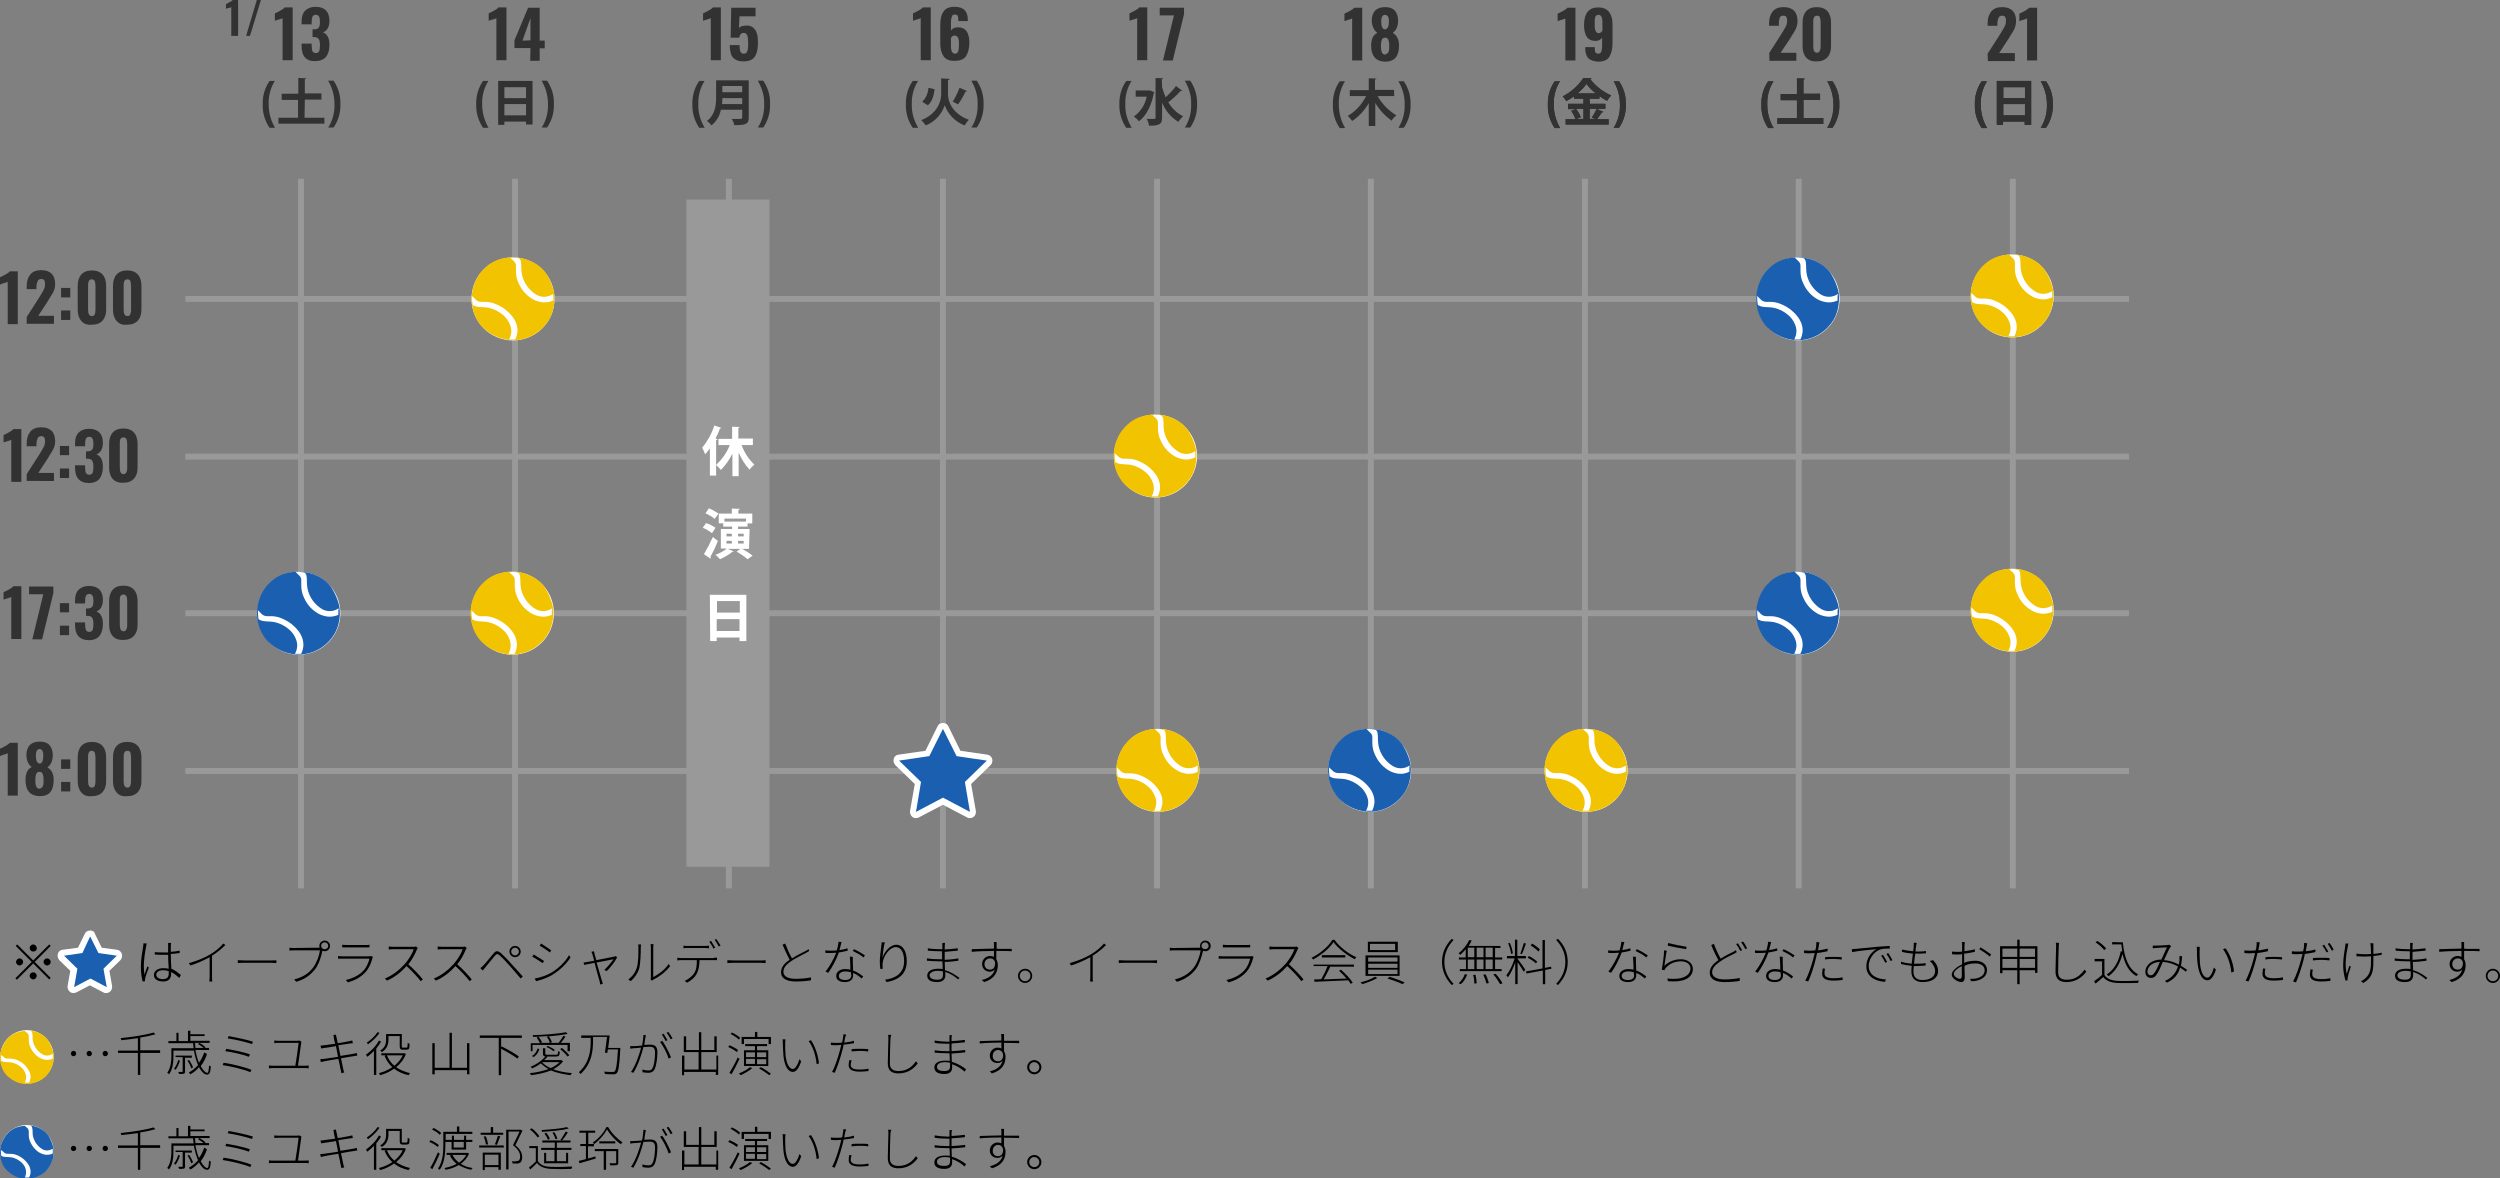<?xml version="1.0" encoding="utf-8"?>
<!-- Generator: Adobe Illustrator 28.0.0, SVG Export Plug-In . SVG Version: 6.00 Build 0)  -->
<svg version="1.1" id="レイヤー_1" xmlns="http://www.w3.org/2000/svg" xmlns:xlink="http://www.w3.org/1999/xlink" x="0px"
	 y="0px" width="843.1px" height="397.4px" viewBox="0 0 843.1 397.4" style="enable-background:new 0 0 843.1 397.4;"
	 xml:space="preserve">
<rect x="0" y="0" width="843.1" height="397.4" fill="#808080" stroke="none"/>
<style type="text/css">
	.st0{fill:#999999;}
	.st1{fill:#FFFFFF;}
	.st2{fill:#F2C300;}
	.st3{fill:#1A5FB0;}
	.st4{fill:#323232;}
</style>
<rect id="長方形_28998_00000175283949487253851170000002375631555502707096_" x="100.5" y="60.3" class="st0" width="2" height="239.3"/>
<rect id="長方形_28998_00000096768773980531904660000017636456366248374713_" x="172.7" y="60.3" class="st0" width="2" height="239.3"/>
<rect id="長方形_28998_00000105425148955807966280000006585509347295707017_" x="244.8" y="60.3" class="st0" width="2" height="239.3"/>
<rect id="長方形_28998_00000023976375383488812490000008903804737925209275_" x="317" y="60.3" class="st0" width="2" height="239.3"/>
<rect id="長方形_28998_00000100365351463563105740000004262882249895181197_" x="389.2" y="60.3" class="st0" width="2" height="239.3"/>
<rect id="長方形_28998_00000161617162854471509940000008223612166871831230_" x="461.3" y="60.3" class="st0" width="2" height="239.3"/>
<rect id="長方形_28998_00000065761194001348400710000003136755870029448340_" x="533.5" y="60.3" class="st0" width="2" height="239.3"/>
<rect id="長方形_28998_00000179639673743482032700000014830559867378626198_" x="605.6" y="60.3" class="st0" width="2" height="239.3"/>
<rect id="長方形_28998_00000139995658239570393910000006085832249978108551_" x="677.8" y="60.3" class="st0" width="2" height="239.3"/>
<rect id="長方形_28999_00000085930280480496452240000014250241649312610705_" x="62.5" y="99.8" class="st0" width="655.5" height="2"/>
<rect id="長方形_28999_00000101071248479335780410000013336158438554044300_" x="62.5" y="153" class="st0" width="655.5" height="2"/>
<g id="グループ_67390_00000005236792148903416610000014764238630301908628_" transform="translate(-5856 -102)">
	<circle id="楕円形_3502_00000072269471844348519280000017247987770003480463_" class="st1" cx="6245.7" cy="255.8" r="14"/>
	<path id="パス_360_00000041282772025701293960000014269286345788488068_" class="st2" d="M6259,254.2c-1.6,1.1-3.8,1.2-5.5,0.2
		c-2.5-1.5-4.3-4-4.9-6.9c-0.1-0.7-0.2-1.4-0.2-2.1c0-0.6,0-1.3-0.1-1.9c0-0.5-0.2-0.9-0.5-1.3c-0.1-0.1-0.1-0.1-0.2-0.1
		c-0.5-0.1-0.9-0.2-1.4-0.2s-1-0.1-1.5-0.1h-0.1c0.2,0,0.5,0,0.7,0c3-0.1,6,0.8,8.5,2.5c1.3,0.9,2.5,2.1,3.2,3.4
		c1,1.6,1.7,3.4,2.2,5.2c0.2,0.8,0.3,1.6,0.3,2.4c0,1.7-0.2,3.4-0.7,5c-0.6,1.9-1.6,3.6-3,5c-2.1,2.2-4.8,3.7-7.7,4.2
		c-1.4,0.3-2.9,0.3-4.3,0.1c-2.8-0.4-5.5-1.6-7.6-3.4c-1.4-1.1-2.4-2.6-3.2-4.1c-0.7-1.4-1.1-2.8-1.3-4.3c-0.3-2.2-0.1-4.5,0.6-6.6
		s1.9-4.1,3.6-5.7c1.6-1.6,3.7-2.8,6-3.3c0.8-0.2,1.6-0.3,2.5-0.4c0.1,0,0.2,0,0.2,0.1c0.3,0.3,0.6,0.6,0.9,0.9
		c0.2,0.2,0.4,0.3,0.5,0.5c0.4,0.4,0.5,0.9,0.5,1.5s0,1.1,0,1.7c0,1.4,0.3,2.8,0.9,4c0.9,2.1,2.4,3.9,4.3,5.1c1,0.7,2.2,1.1,3.4,1.3
		c1.3,0.2,2.6,0,3.9-0.6l0.1-0.1c0-0.3,0-0.7,0-1c0-0.2,0-0.4,0-0.6C6259.2,254.5,6259.2,254.3,6259,254.2z M6231.9,254.8
		L6231.9,254.8c0,0.4,0,0.7,0,1.1c0,0.6,0.1,1.2,0.2,1.8c0,0.1,0,0.1,0.1,0.2c0.4,0.2,0.8,0.4,1.2,0.5c0.7,0.1,1.4,0.2,2.2,0.2
		c0.6,0,1.2,0.1,1.9,0.2c1.8,0.4,3.4,1.2,4.8,2.4c1,0.8,1.8,1.9,2.3,3.1c0.7,1.5,0.7,3.2,0,4.7c-0.1,0.1-0.1,0.3-0.2,0.4
		c0.7,0,1.3,0,2,0c0,0,0.1,0,0.1-0.1c0.4-0.8,0.6-1.6,0.7-2.4c0.1-1.1-0.1-2.2-0.5-3.2c-0.5-1.3-1.4-2.4-2.4-3.4
		c-1.4-1.4-3.1-2.4-5-3.1c-0.9-0.3-1.9-0.5-2.9-0.5c-0.5,0-0.9,0-1.4,0c-0.6,0-1.2-0.2-1.7-0.6c-0.1-0.1-0.3-0.3-0.4-0.4
		L6231.9,254.8z"/>
</g>
<g id="グループ_67390_00000031922610740837798200000015085366852062603166_" transform="translate(-5856 -102)">
	<circle id="楕円形_3502_00000018936438709759494960000007862930101455866042_" class="st1" cx="6534.6" cy="201.8" r="14"/>
	<path id="パス_360_00000009558188690878385270000006362976893341083016_" class="st2" d="M6548,200.2c-1.6,1.1-3.8,1.2-5.5,0.2
		c-2.5-1.5-4.3-4-4.9-6.9c-0.1-0.7-0.2-1.4-0.2-2.1c0-0.6,0-1.3-0.1-1.9c0-0.5-0.2-0.9-0.5-1.3c-0.1-0.1-0.1-0.1-0.2-0.1
		c-0.5-0.1-0.9-0.2-1.4-0.2s-1-0.1-1.5-0.1h-0.1c0.2,0,0.5,0,0.7,0c3-0.1,6,0.8,8.5,2.5c1.3,0.9,2.5,2.1,3.2,3.4
		c1,1.6,1.7,3.4,2.2,5.2c0.2,0.8,0.3,1.6,0.3,2.4c0,1.7-0.2,3.4-0.7,5c-0.6,1.9-1.6,3.6-3,5c-2.1,2.2-4.8,3.7-7.7,4.2
		c-1.4,0.3-2.9,0.3-4.3,0.1c-2.8-0.4-5.5-1.6-7.6-3.4c-1.4-1.1-2.4-2.6-3.2-4.1c-0.7-1.4-1.1-2.8-1.3-4.3c-0.3-2.2-0.1-4.5,0.6-6.6
		s1.9-4.1,3.6-5.7c1.6-1.6,3.7-2.8,6-3.3c0.8-0.2,1.6-0.3,2.5-0.4c0.1,0,0.2,0,0.2,0.1c0.3,0.3,0.6,0.6,0.9,0.9
		c0.2,0.2,0.4,0.3,0.5,0.5c0.4,0.4,0.5,0.9,0.5,1.5s0,1.1,0,1.7c0,1.4,0.3,2.8,0.9,4c0.9,2.1,2.4,3.9,4.3,5.1c1,0.7,2.2,1.1,3.4,1.3
		c1.3,0.2,2.6,0,3.9-0.6l0.1-0.1c0-0.3,0-0.7,0-1c0-0.2,0-0.4,0-0.6C6548.1,200.5,6548.1,200.3,6548,200.2z M6520.8,200.8
		L6520.8,200.8c0,0.4,0,0.7,0,1.1c0,0.6,0.1,1.2,0.2,1.8c0,0.1,0,0.1,0.1,0.2c0.4,0.2,0.8,0.4,1.2,0.5c0.7,0.1,1.4,0.2,2.2,0.2
		c0.6,0,1.2,0.1,1.9,0.2c1.8,0.4,3.4,1.2,4.8,2.4c1,0.8,1.8,1.9,2.3,3.1c0.7,1.5,0.7,3.2,0,4.7c-0.1,0.1-0.1,0.3-0.2,0.4
		c0.7,0,1.3,0,2,0c0,0,0.1,0,0.1-0.1c0.4-0.8,0.6-1.6,0.7-2.4c0.1-1.1-0.1-2.2-0.5-3.2c-0.5-1.3-1.4-2.4-2.4-3.4
		c-1.4-1.4-3.1-2.4-5-3.1c-0.9-0.3-1.9-0.5-2.9-0.5c-0.5,0-0.9,0-1.4,0c-0.6,0-1.2-0.2-1.7-0.6c-0.1-0.1-0.3-0.3-0.4-0.4
		L6520.8,200.8z"/>
</g>
<g id="グループ_67390_00000127755164676793436910000003346500783336022183_" transform="translate(-5856 -102)">
	<circle id="楕円形_3502_00000054982802368136803950000016901344700746700945_" class="st1" cx="6462.4" cy="202.8" r="14"/>
	<path id="パス_360_00000016782458878275805530000017368932493343809201_" class="st3" d="M6475.7,201.2c-1.6,1.1-3.8,1.2-5.5,0.2
		c-2.5-1.5-4.3-4-4.9-6.9c-0.1-0.7-0.2-1.4-0.2-2.1c0-0.6,0-1.3-0.1-1.9c0-0.5-0.2-0.9-0.5-1.3c-0.1-0.1-0.1-0.1-0.2-0.1
		c-0.5-0.1-0.9-0.2-1.4-0.2s-1-0.1-1.5-0.1h-0.1c0.2,0,0.5,0,0.7,0c3-0.1,6,0.8,8.5,2.5c1.3,0.9,2.5,2.1,3.2,3.4
		c1,1.6,1.7,3.4,2.2,5.2c0.2,0.8,0.3,1.6,0.3,2.4c0,1.7-0.2,3.4-0.7,5c-0.6,1.9-1.6,3.5-3,5c-2.1,2.2-4.8,3.7-7.7,4.2
		c-1.4,0.3-2.9,0.3-4.3,0.1c-2.8-0.4-5.5-1.6-7.6-3.4c-1.4-1.1-2.4-2.5-3.2-4.1c-0.7-1.4-1.1-2.8-1.3-4.3c-0.3-2.2-0.1-4.5,0.6-6.6
		s1.9-4.1,3.6-5.7c1.6-1.6,3.7-2.8,6-3.3c0.8-0.2,1.6-0.3,2.5-0.4c0.1,0,0.2,0,0.2,0.1c0.3,0.3,0.6,0.6,0.9,0.9
		c0.2,0.2,0.4,0.3,0.5,0.5c0.4,0.4,0.5,0.9,0.5,1.5s0,1.1,0,1.7c0,1.4,0.3,2.8,0.9,4c0.9,2.1,2.4,3.9,4.3,5.1c1,0.7,2.2,1.1,3.4,1.3
		c1.3,0.2,2.6,0,3.8-0.5l0.1-0.1c0-0.3,0-0.7,0-1c0-0.2,0-0.4,0-0.6C6475.9,201.5,6475.9,201.3,6475.7,201.2z M6448.6,201.8
		L6448.6,201.8c0,0.4,0,0.7,0,1.1c0,0.6,0.1,1.2,0.2,1.8c0,0.1,0,0.1,0.1,0.2c0.4,0.2,0.8,0.4,1.2,0.5c0.7,0.1,1.4,0.2,2.2,0.2
		c0.6,0,1.2,0.1,1.9,0.2c1.8,0.4,3.4,1.2,4.8,2.4c1,0.8,1.8,1.9,2.3,3.1c0.7,1.5,0.7,3.2,0,4.7c-0.1,0.1-0.1,0.3-0.2,0.5
		c0.7,0,1.3,0,2,0c0,0,0.1,0,0.1-0.1c0.4-0.8,0.6-1.6,0.7-2.4c0.1-1.1-0.1-2.2-0.5-3.2c-0.5-1.3-1.4-2.4-2.4-3.4
		c-1.4-1.4-3.1-2.4-5-3.1c-0.9-0.3-1.9-0.5-2.9-0.5c-0.5,0-0.9,0-1.4,0c-0.6,0-1.2-0.2-1.7-0.6c-0.1-0.1-0.3-0.3-0.4-0.4
		L6448.6,201.8z"/>
</g>
<g id="グループ_67390_00000048475310061250034320000006330863741015858053_" transform="translate(-5856 -102)">
	<circle id="楕円形_3502_00000177485292012801669320000011377191807276230047_" class="st1" cx="6029" cy="202.8" r="14"/>
	<path id="パス_360_00000077306934769754339600000003694111724160956048_" class="st2" d="M6042.4,201.2c-1.6,1.1-3.8,1.2-5.5,0.2
		c-2.5-1.5-4.3-4-4.9-6.9c-0.1-0.7-0.2-1.4-0.2-2.1c0-0.6,0-1.3-0.1-1.9c0-0.5-0.2-0.9-0.5-1.3c-0.1-0.1-0.1-0.1-0.2-0.1
		c-0.5-0.1-0.9-0.2-1.4-0.2s-1-0.1-1.5-0.1h-0.1c0.2,0,0.5,0,0.7,0c3-0.1,6,0.8,8.5,2.5c1.3,0.9,2.5,2.1,3.3,3.4
		c1,1.6,1.7,3.4,2.2,5.2c0.2,0.8,0.3,1.6,0.3,2.4c0,1.7-0.2,3.4-0.7,5c-0.6,1.9-1.6,3.5-3,5c-2.1,2.2-4.8,3.7-7.7,4.2
		c-1.4,0.3-2.9,0.3-4.3,0.1c-2.8-0.4-5.5-1.6-7.6-3.4c-1.4-1.1-2.4-2.5-3.2-4.1c-0.7-1.4-1.1-2.8-1.3-4.3c-0.3-2.2-0.1-4.5,0.6-6.6
		s1.9-4.1,3.6-5.7c1.6-1.6,3.7-2.8,6-3.3c0.8-0.2,1.6-0.3,2.5-0.4c0.1,0,0.2,0,0.2,0.1c0.3,0.3,0.6,0.6,0.9,0.9
		c0.2,0.2,0.4,0.3,0.5,0.5c0.4,0.4,0.5,0.9,0.5,1.5s0,1.1,0,1.7c0,1.4,0.3,2.8,0.9,4c0.9,2.1,2.4,3.9,4.3,5.1c1,0.7,2.2,1.1,3.4,1.3
		c1.3,0.2,2.6,0,3.9-0.5l0.1-0.1c0-0.3,0-0.7,0-1c0-0.2,0-0.4,0-0.6C6042.6,201.5,6042.5,201.3,6042.4,201.2z M6015.2,201.8
		L6015.2,201.8c0,0.4,0,0.7,0,1.1c0,0.6,0.1,1.2,0.2,1.8c0,0.1,0,0.1,0.1,0.2c0.4,0.2,0.8,0.4,1.2,0.5c0.7,0.1,1.4,0.2,2.2,0.2
		c0.6,0,1.2,0.1,1.9,0.2c1.8,0.4,3.4,1.2,4.8,2.4c1,0.8,1.8,1.9,2.3,3.1c0.7,1.5,0.7,3.2,0,4.7c-0.1,0.1-0.1,0.3-0.2,0.5
		c0.7,0,1.3,0,2,0c0,0,0.1,0,0.1-0.1c0.4-0.8,0.6-1.6,0.7-2.4c0.1-1.1-0.1-2.2-0.5-3.2c-0.5-1.3-1.4-2.4-2.4-3.4
		c-1.4-1.4-3.1-2.4-5-3.1c-0.9-0.3-1.9-0.5-2.9-0.5c-0.5,0-0.9,0-1.4,0c-0.6,0-1.2-0.2-1.7-0.6c-0.1-0.1-0.3-0.3-0.4-0.4
		L6015.2,201.8z"/>
</g>
<g>
	<path class="st4" d="M86.6,0H88l-3.7,12.1H83L86.6,0z"/>
</g>
<g>
	<path class="st4" d="M95.3,6.1c-0.1,0.1-0.3,0.2-0.7,0.3c-0.3,0.1-0.5,0.2-0.7,0.2c-0.7,0.2-1,0.3-1.2,0.4V4.5
		c0.5-0.2,1.1-0.5,1.8-0.9s1.2-0.7,1.5-1.1h2.7v17.8h-3.4L95.3,6.1L95.3,6.1z"/>
	<path class="st4" d="M102.8,19.3c-0.8-0.9-1.1-2.3-1.1-4v-0.6h3.4v0.6c0,0.9,0.1,1.6,0.3,2s0.6,0.6,1.1,0.6s0.9-0.2,1.1-0.6
		s0.3-1.1,0.3-2s-0.1-1.7-0.4-2.1s-0.8-0.7-1.5-0.7c0,0-0.2,0-0.6,0V9.9h0.5c0.8,0,1.3-0.2,1.6-0.6c0.3-0.4,0.4-1.1,0.4-2
		c0-0.8-0.1-1.3-0.3-1.7C107.4,5.2,107,5,106.5,5s-0.9,0.2-1.1,0.6c-0.2,0.4-0.3,1-0.3,1.8v0.8h-3.4v-1c0-1.5,0.4-2.8,1.2-3.6
		s2-1.3,3.5-1.3s2.7,0.4,3.5,1.2s1.2,2,1.2,3.5c0,1-0.2,1.9-0.6,2.6s-1,1.1-1.6,1.3c1.5,0.6,2.2,2,2.2,4.2c0,1.7-0.4,3.1-1.1,4
		s-2,1.5-3.6,1.5C104.8,20.7,103.5,20.2,102.8,19.3z"/>
</g>
<g>
	<path class="st4" d="M167.4,6.1c-0.1,0.1-0.3,0.2-0.7,0.3c-0.3,0.1-0.5,0.2-0.7,0.2c-0.7,0.2-1,0.3-1.2,0.4V4.5
		c0.5-0.2,1.1-0.5,1.8-0.9s1.2-0.7,1.5-1.1h2.7v17.8h-3.4L167.4,6.1L167.4,6.1z"/>
	<path class="st4" d="M178.9,16.2h-5.4v-2.6l4.6-11h3.9v11.1h1.7v2.6H182v4.2h-3.2L178.9,16.2L178.9,16.2z M178.9,13.6V6.1l-2.7,7.6
		L178.9,13.6L178.9,13.6z"/>
</g>
<g>
	<path class="st4" d="M239.7,6.1c-0.1,0.1-0.3,0.2-0.7,0.3c-0.3,0.1-0.5,0.2-0.7,0.2c-0.7,0.2-1,0.3-1.2,0.4V4.5
		c0.5-0.2,1.1-0.5,1.8-0.9s1.2-0.7,1.5-1.1h2.7v17.8h-3.4L239.7,6.1L239.7,6.1z"/>
	<path class="st4" d="M247.9,20c-0.7-0.4-1.1-1-1.4-1.8c-0.2-0.8-0.4-1.8-0.4-3h3.3c0,1,0.1,1.8,0.3,2.2c0.2,0.5,0.6,0.7,1.1,0.7
		c0.4,0,0.8-0.1,1-0.4s0.3-0.7,0.4-1.2c0.1-0.5,0.1-1.2,0.1-2.2c0-1.1-0.1-1.9-0.3-2.4s-0.6-0.8-1.2-0.8c-0.8,0-1.3,0.5-1.5,1.6
		h-2.9l0.2-10.1h8.2v2.9h-5.4l-0.2,3.9c0.2-0.2,0.6-0.5,1.1-0.6s1-0.2,1.6-0.2c1.2,0,2.1,0.5,2.8,1.5s0.9,2.4,0.9,4.1
		c0,1.4-0.1,2.6-0.4,3.5s-0.7,1.7-1.4,2.2s-1.7,0.8-3,0.8C249.5,20.7,248.6,20.5,247.9,20z"/>
</g>
<g>
	<path class="st4" d="M383.5,6.1c-0.1,0.1-0.3,0.2-0.7,0.3c-0.3,0.1-0.5,0.2-0.7,0.2c-0.7,0.2-1,0.3-1.2,0.4V4.5
		c0.5-0.2,1.1-0.5,1.8-0.9s1.2-0.7,1.5-1.1h2.7v17.8h-3.4L383.5,6.1L383.5,6.1z"/>
</g>
<path id="パス_141974_00000174561404302329773160000013586025875377615551_" class="st4" d="M92.7,43c-1.4-2.4-2.1-5.1-2.1-7.8
	c-0.1-2.8,0.6-5.5,2.1-7.9h-1.8c-1.6,2.3-2.4,5.1-2.3,7.9c-0.1,2.8,0.7,5.5,2.3,7.9h1.8V43z M102.8,33.6h5.6v-2.1h-5.6v-4.8
	c0.3,0,0.5-0.2,0.5-0.3l-2.7-0.1v5.3H95v2.1h5.5v6h-6.6v2h15.5v-2h-6.7L102.8,33.6L102.8,33.6z M110.7,27.3c1.4,2.4,2.1,5.1,2.1,7.8
	c0.1,2.8-0.6,5.5-2.1,7.9h1.8c1.6-2.3,2.4-5.1,2.3-7.9c0.1-2.8-0.7-5.5-2.3-7.9h-1.8V27.3z"/>
<path id="パス_141976_00000011015370415905662920000004974830261432095872_" class="st4" d="M164.7,43c-1.4-2.4-2.1-5.1-2.1-7.8
	c-0.1-2.8,0.6-5.5,2.1-7.9h-1.8c-1.6,2.3-2.4,5.1-2.3,7.9c-0.1,2.8,0.7,5.5,2.3,7.9h1.8V43z M168,42.1h2.1V41h7.3v1h2.2V27.3H168
	V42.1z M177.4,33.1h-7.3v-3.7h7.3V33.1z M170.1,35.1h7.3v3.8h-7.3V35.1z M182.7,27.3c1.4,2.4,2.1,5.1,2.1,7.8
	c0.1,2.8-0.6,5.5-2.1,7.9h1.8c1.6-2.3,2.4-5.1,2.3-7.9c0.1-2.8-0.7-5.5-2.3-7.9h-1.8V27.3z"/>
<path id="パス_141963_00000021812180909020349560000012118351865453224610_" class="st4" d="M237.6,43c-1.4-2.4-2.2-5.1-2.1-7.8
	c-0.1-2.8,0.6-5.5,2.1-7.9h-1.8c-1.6,2.3-2.4,5.1-2.3,7.9c-0.1,2.8,0.7,5.5,2.3,7.9h1.8V43z M241.5,27.1v5.6c0,2.6-0.2,5.9-3.1,8.1
	c0.6,0.4,1.1,0.9,1.5,1.5c1.7-1.3,2.8-3.2,3.2-5.3h7.2v2.6c0,0.5-0.1,0.5-1.2,0.5c-0.6,0-1.5,0-2.3,0c0.4,0.7,0.7,1.4,0.8,2.1
	c3.8,0,4.9-0.3,4.9-2.5V27.1H241.5z M250.3,31.1h-6.7V29h6.7V31.1z M250.3,33.1v2h-6.8c0.1-0.7,0.1-1.4,0.1-2H250.3z M255.6,27.3
	c1.4,2.4,2.2,5.1,2.1,7.8c0.1,2.8-0.6,5.5-2.1,7.9h1.8c1.6-2.3,2.4-5.1,2.3-7.9c0.1-2.8-0.7-5.5-2.3-7.9h-1.8V27.3z"/>
<path id="パス_141966_00000152223823504429957080000007292128939911654061_" class="st4" d="M309.6,43c-1.4-2.4-2.2-5.1-2.1-7.8
	c-0.1-2.8,0.6-5.5,2.1-7.9h-1.8c-1.6,2.3-2.4,5.1-2.3,7.9c-0.1,2.8,0.7,5.5,2.3,7.9h1.8V43z M317.4,26.4v5.4c0,2.6-1.5,6.7-6.7,8.7
	c0.5,0.5,1,1.1,1.5,1.8c3-1.2,5.4-3.7,6.4-6.8c1.1,3.1,3.6,5.6,6.7,6.8c0.4-0.7,0.9-1.3,1.4-1.9c-5.3-2-7-5.9-7-8.5v-4.8
	c0.3-0.1,0.5-0.2,0.5-0.5l-1.7-0.1L317.4,26.4z M323.6,29.6c-0.6,1.6-1.4,3.2-2.3,4.7c0,0,1.7,0.8,1.8,0.9c1-1.4,1.8-2.8,2.5-4.3
	c0.2,0,0.4,0,0.5-0.2L323.6,29.6z M312.9,35.5c1.5-1.2,2-3.3,2.3-5.4l-2.1-0.5c-0.1,1.8-0.8,3.5-2.1,4.7L312.9,35.5z M327.6,27.3
	c1.4,2.4,2.2,5.1,2.1,7.8c0.1,2.8-0.6,5.5-2.1,7.9h1.8c1.6-2.3,2.4-5.1,2.3-7.9c0.1-2.8-0.7-5.5-2.3-7.9h-1.8V27.3z"/>
<path id="パス_141968_00000039107027779539617650000018046706366021176975_" class="st4" d="M381.6,43c-1.4-2.4-2.2-5.1-2.1-7.8
	c-0.1-2.8,0.6-5.5,2.1-7.9h-1.8c-1.6,2.3-2.4,5.1-2.3,7.9c-0.1,2.8,0.7,5.5,2.3,7.9h1.8V43z M391.8,26.7c0.3,0,0.4-0.1,0.5-0.3
	l-2.6-0.1v13.4c0,0.4-0.1,0.4-1.2,0.4c-0.5,0-1.2,0-1.8,0c0.4,0.7,0.7,1.5,0.8,2.3c3.6,0,4.4-0.6,4.4-2.7v-5.1c1.1,2.7,3,5,5.5,6.5
	c0.4-0.7,1-1.3,1.6-1.9c-2.1-1-3.8-2.7-5-4.7c1.5-1.2,2.9-2.4,4.1-3.8c0.2,0,0.4,0,0.6-0.1l-2.1-1.6c-1,1.4-2.2,2.6-3.5,3.8
	c-0.5-1.1-0.9-2.3-1.2-3.4L391.8,26.7L391.8,26.7z M387.6,30.5H383v2.1h3.7c-0.5,2.7-2.1,5.1-4.3,6.7c0.7,0.5,1.2,1,1.7,1.6
	c2.4-1.8,4.2-5.2,5-9.5c0.1-0.1,0.2-0.2,0.2-0.3l-1.4-0.6L387.6,30.5z M399.6,27.3c1.4,2.4,2.2,5.1,2.1,7.8c0.1,2.8-0.6,5.5-2.1,7.9
	h1.8c1.6-2.3,2.4-5.1,2.3-7.9c0.1-2.8-0.7-5.5-2.3-7.9h-1.8V27.3z"/>
<g>
	<path class="st4" d="M2.6,95c-0.1,0.1-0.3,0.2-0.7,0.3c-0.3,0.1-0.5,0.2-0.7,0.2c-0.6,0.2-1,0.4-1.2,0.5v-2.5
		c0.5-0.2,1.1-0.5,1.8-0.9s1.2-0.7,1.5-1.1H6v17.8H2.6V95z"/>
	<path class="st4" d="M9,106.9l4.3-6.7l0.3-0.5c0.5-0.8,0.9-1.5,1.2-2.1s0.4-1.2,0.4-1.8c0-0.6-0.1-1-0.3-1.3s-0.5-0.4-1-0.4
		c-0.6,0-1,0.2-1.2,0.7s-0.4,1.1-0.4,1.9v0.8H9v-0.9c0-1.7,0.4-3,1.2-4s2-1.5,3.7-1.5c1.5,0,2.7,0.4,3.5,1.2s1.2,2,1.2,3.5
		c0,0.9-0.2,1.7-0.5,2.4c-0.3,0.7-0.9,1.6-1.6,2.7l-0.2,0.4l-3.4,5.2h5.3v2.7H9V106.9z"/>
	<path class="st4" d="M20.6,97.1h3.1v3.2h-3.1V97.1z M20.6,104.7h3.1v3.2h-3.1V104.7z"/>
	<path class="st4" d="M27.4,108.2c-0.8-0.9-1.2-2.2-1.2-3.8v-8c0-1.6,0.4-2.9,1.2-3.8s2-1.4,3.6-1.4c1.6,0,2.8,0.5,3.6,1.4
		s1.2,2.2,1.2,3.8v8c0,1.6-0.4,2.8-1.2,3.7s-2,1.4-3.5,1.4C29.4,109.7,28.2,109.2,27.4,108.2z M32.2,104.4v-7.8
		c0-0.7-0.1-1.2-0.2-1.7c-0.2-0.4-0.5-0.7-1-0.7c-0.6,0-0.9,0.2-1.1,0.7s-0.2,1-0.2,1.7v7.8c0,1.5,0.4,2.2,1.3,2.2
		C31.8,106.7,32.2,105.9,32.2,104.4z"/>
	<path class="st4" d="M39.3,108.2c-0.8-0.9-1.2-2.2-1.2-3.8v-8c0-1.6,0.4-2.9,1.2-3.8s2-1.4,3.6-1.4s2.8,0.5,3.6,1.4
		s1.2,2.2,1.2,3.8v8c0,1.6-0.4,2.8-1.2,3.7s-2,1.4-3.5,1.4C41.3,109.7,40.1,109.2,39.3,108.2z M44.2,104.4v-7.8
		c0-0.7-0.1-1.2-0.2-1.7s-0.5-0.7-1-0.7c-0.6,0-0.9,0.2-1.1,0.7c-0.2,0.4-0.2,1-0.2,1.7v7.8c0,1.5,0.4,2.2,1.3,2.2
		C43.7,106.7,44.2,105.9,44.2,104.4z"/>
</g>
<g>
	<path class="st4" d="M3.8,148.3c-0.1,0.1-0.3,0.2-0.7,0.3c-0.3,0.1-0.5,0.2-0.7,0.2c-0.6,0.2-1,0.4-1.2,0.4v-2.5
		c0.5-0.2,1.1-0.5,1.8-0.9s1.2-0.7,1.5-1.1h2.7v17.8H3.8V148.3z"/>
	<path class="st4" d="M20.2,150.4h3.1v3.1h-3.1V150.4z M20.2,158h3.1v3.2h-3.1V158z"/>
	<path class="st4" d="M26.4,161.5c-0.8-0.9-1.1-2.3-1.1-4v-0.6h3.4v0.6c0,0.9,0.1,1.6,0.3,2c0.2,0.4,0.6,0.6,1.1,0.6
		s0.9-0.2,1.1-0.6s0.3-1.1,0.3-2s-0.1-1.7-0.4-2.1c-0.3-0.5-0.8-0.7-1.5-0.7c0,0-0.2,0-0.6,0v-2.5h0.5c0.8,0,1.3-0.2,1.6-0.6
		c0.3-0.4,0.4-1.1,0.4-2c0-0.8-0.1-1.3-0.3-1.7c-0.2-0.4-0.6-0.6-1.1-0.6s-0.9,0.2-1.1,0.6c-0.2,0.4-0.3,1-0.3,1.8v0.8h-3.4v-1
		c0-1.6,0.4-2.8,1.2-3.6s2-1.3,3.5-1.3s2.7,0.4,3.5,1.2s1.2,2,1.2,3.5c0,1-0.2,1.9-0.6,2.6s-1,1.1-1.6,1.3c1.5,0.6,2.2,2,2.2,4.2
		c0,1.7-0.4,3.1-1.1,4s-2,1.5-3.6,1.5C28.4,162.9,27.2,162.4,26.4,161.5z"/>
	<path class="st4" d="M38,161.5c-0.8-0.9-1.2-2.2-1.2-3.8v-8c0-1.6,0.4-2.9,1.2-3.8s2-1.4,3.6-1.4s2.8,0.5,3.6,1.4s1.2,2.2,1.2,3.8
		v8c0,1.6-0.4,2.8-1.2,3.7s-2,1.4-3.5,1.4C40,162.9,38.8,162.4,38,161.5z M42.9,157.7v-7.9c0-0.7-0.1-1.2-0.2-1.6
		c-0.2-0.4-0.5-0.7-1-0.7c-0.6,0-0.9,0.2-1.1,0.6c-0.2,0.4-0.2,1-0.2,1.7v7.9c0,1.5,0.4,2.2,1.3,2.2
		C42.4,159.9,42.9,159.2,42.9,157.7z"/>
</g>
<g>
	<path d="M11.2,323.9l5.4-5.4l0.5,0.5l-5.4,5.4l5.4,5.4l-0.5,0.5l-5.4-5.4l-5.5,5.5l-0.5-0.5l5.5-5.5l-5.4-5.4l0.5-0.5L11.2,323.9z
		 M7.8,324.4c0,0.7-0.6,1.2-1.2,1.2s-1.2-0.6-1.2-1.2s0.6-1.2,1.2-1.2S7.8,323.7,7.8,324.4z M11.2,320.9c-0.7,0-1.2-0.6-1.2-1.2
		s0.6-1.2,1.2-1.2s1.2,0.6,1.2,1.2C12.5,320.4,11.9,320.9,11.2,320.9z M11.2,327.9c0.7,0,1.2,0.6,1.2,1.2s-0.6,1.2-1.2,1.2
		s-1.2-0.6-1.2-1.2C10,328.4,10.6,327.9,11.2,327.9z M14.7,324.4c0-0.7,0.6-1.2,1.2-1.2s1.2,0.6,1.2,1.2c0,0.7-0.6,1.2-1.2,1.2
		S14.7,325.1,14.7,324.4z"/>
	<path d="M49.5,318.2c-0.1,0.2-0.2,0.6-0.2,0.9c-0.4,1.8-0.8,4.8-0.8,6.7c0,1.1,0.1,1.9,0.2,2.9c0.3-0.8,0.7-2.1,1-2.8l0.5,0.4
		c-0.4,1-1,2.7-1.2,3.4c0,0.2-0.1,0.5-0.1,0.7c0,0.1,0,0.4,0,0.5l-0.8,0.1c-0.3-1.2-0.6-2.9-0.6-5.1c0-2.4,0.6-5.5,0.8-6.9
		c0-0.4,0.1-0.7,0.1-0.9L49.5,318.2z M60.5,329.8c-0.9-0.8-1.8-1.5-2.8-2c0,0.2,0,0.5,0,0.7c0,1.1-0.5,2.5-2.6,2.5
		c-2.1,0-3.2-0.9-3.2-2.2c0-1.2,1.1-2.3,3.2-2.3c0.6,0,1.2,0.1,1.8,0.2c-0.1-1.4-0.2-3.3-0.2-4.7c-0.6,0-1.2,0-1.8,0
		c-0.9,0-1.7,0-2.7-0.1v-0.8c0.9,0.1,1.8,0.1,2.7,0.1c0.6,0,1.2,0,1.8,0c0-0.9,0-1.6,0-2.2c0-0.3,0-0.7,0-1h1c0,0.3-0.1,0.6-0.1,0.9
		c0,0.5,0,1.4,0,2.1c1.1-0.1,2.1-0.2,3-0.4v0.8c-1,0.1-2,0.3-3,0.3c0,1.6,0.1,3.5,0.2,5c1.3,0.5,2.3,1.4,3.2,2.1L60.5,329.8z
		 M56.9,327.5c-0.6-0.2-1.2-0.3-1.9-0.3c-1.4,0-2.3,0.6-2.3,1.5c0,0.9,0.9,1.5,2.2,1.5c1.6,0,2-0.8,2-1.9
		C56.9,328,56.9,327.8,56.9,327.5z"/>
	<path d="M76,318.7c-1.1,1.1-2.7,2.5-4.5,3.6v7.2c0,0.5,0,1.2,0.1,1.5h-1c0-0.3,0.1-1,0.1-1.5v-6.7c-1.8,1-4.2,2.1-6.5,2.8l-0.5-0.8
		c2.7-0.7,5.5-1.9,7.3-3c1.7-1,3.4-2.5,4.3-3.6L76,318.7z"/>
	<path d="M80.3,323.8c0.4,0,1.1,0.1,2.1,0.1h9.1c0.9,0,1.3,0,1.7-0.1v1c-0.3,0-0.9-0.1-1.7-0.1h-9.2c-0.9,0-1.7,0-2.1,0.1V323.8z"/>
	<path d="M107.5,319.6c0.1,0,0.2,0,0.3,0c-0.1-0.2-0.1-0.4-0.1-0.6c0-1,0.8-1.8,1.8-1.8c1,0,1.8,0.8,1.8,1.8c0,1-0.8,1.8-1.8,1.8
		c-0.3,0-0.6-0.1-0.8-0.2l0,0.1c-0.3,1.8-1.2,4.5-2.4,6.1c-1.5,1.9-3.3,3.4-6.4,4.3l-0.7-0.8c3.2-0.8,5-2.2,6.4-4
		c1.2-1.6,2.1-4.1,2.3-5.8h-8.9c-0.6,0-1,0-1.4,0.1v-1c0.4,0.1,0.9,0.1,1.5,0.1L107.5,319.6L107.5,319.6z M110.7,319
		c0-0.6-0.5-1.2-1.2-1.2s-1.2,0.5-1.2,1.2c0,0.6,0.5,1.1,1.2,1.1S110.7,319.6,110.7,319z"/>
	<path d="M125.8,322.7c-0.1,0.1-0.2,0.3-0.2,0.4c-0.4,1.6-1.1,3.4-2.4,4.8c-1.8,1.9-3.8,2.8-5.9,3.4l-0.7-0.8
		c2.2-0.5,4.4-1.5,5.9-3.1c1.1-1.1,1.8-2.8,2.1-4.1h-9.2c-0.4,0-0.9,0-1.4,0v-0.9c0.5,0.1,1,0.1,1.4,0.1h9c0.3,0,0.6,0,0.7-0.1
		L125.8,322.7z M115.4,318.6c0.4,0,0.8,0.1,1.3,0.1h6.6c0.5,0,1,0,1.3-0.1v0.9c-0.4,0-0.8,0-1.3,0h-6.6c-0.5,0-0.9,0-1.3,0
		C115.4,319.5,115.4,318.6,115.4,318.6z"/>
	<path d="M140.9,319.7c-0.1,0.1-0.2,0.4-0.3,0.5c-0.6,1.5-1.7,3.6-2.9,5c1.8,1.6,3.8,3.7,4.9,5.1l-0.7,0.6c-1.1-1.4-3-3.5-4.8-5.1
		c-1.8,2-4,3.8-6.6,4.9l-0.7-0.7c2.7-1.1,5-3,6.8-5c1.1-1.3,2.5-3.4,2.9-4.9h-6.9c-0.5,0-1.4,0.1-1.5,0.1v-1c0.1,0,1,0.1,1.5,0.1
		h6.7c0.4,0,0.7,0,1-0.1L140.9,319.7z"/>
	<path d="M157.4,319.7c-0.1,0.1-0.2,0.4-0.3,0.5c-0.6,1.5-1.7,3.6-2.9,5c1.8,1.6,3.8,3.7,4.9,5.1l-0.7,0.6c-1.1-1.4-3-3.5-4.8-5.1
		c-1.8,2-4,3.8-6.6,4.9l-0.7-0.7c2.7-1.1,5-3,6.8-5c1.1-1.3,2.5-3.4,2.9-4.9h-6.9c-0.5,0-1.4,0.1-1.5,0.1v-1c0.1,0,1,0.1,1.5,0.1
		h6.7c0.4,0,0.7,0,1-0.1L157.4,319.7z"/>
	<path d="M163.1,325.5c0.8-0.8,2.3-2.8,3.3-3.9c0.8-1,1.4-1.1,2.5-0.2c0.9,0.8,2.4,2.3,3.4,3.5c1.1,1.2,2.7,2.9,4,4.4l-0.7,0.7
		c-1.2-1.5-2.7-3.1-3.8-4.4c-1.2-1.3-2.5-2.8-3.3-3.4c-0.8-0.6-0.9-0.6-1.6,0.1c-0.9,1-2.4,3-3.2,3.9c-0.3,0.4-0.7,0.8-0.9,1.1
		l-0.8-0.8C162.4,326.2,162.7,325.9,163.1,325.5z M173.7,319c1.1,0,1.9,0.9,1.9,1.9c0,1.1-0.9,1.9-1.9,1.9c-1.1,0-1.9-0.9-1.9-1.9
		C171.8,319.8,172.7,319,173.7,319z M173.7,322.2c0.7,0,1.3-0.6,1.3-1.3s-0.6-1.3-1.3-1.3c-0.7,0-1.3,0.6-1.3,1.3
		S173,322.2,173.7,322.2z"/>
	<path d="M183.5,324.1l-0.5,0.7c-0.7-0.5-2.6-1.7-3.5-2.2l0.5-0.7C180.8,322.4,182.8,323.6,183.5,324.1z M185.8,328.1
		c2.7-1.6,4.8-3.7,6.1-6l0.5,0.8c-1.4,2.2-3.6,4.3-6.2,5.9c-1.6,1-3.9,1.7-5.4,2.1l-0.5-0.9C182.1,329.7,184.2,329,185.8,328.1z
		 M185.9,320.5l-0.5,0.7c-0.7-0.6-2.5-1.8-3.4-2.3l0.5-0.7C183.3,318.7,185.2,320,185.9,320.5z"/>
	<path d="M208.1,322.9c-0.7,1.4-2.4,3.6-3.5,4.6l-0.8-0.4c1.1-1,2.4-2.6,3.1-3.6c-0.4,0.1-3.1,0.6-5.7,1.1c0.7,2.4,1.6,5.6,1.8,6.2
		c0.1,0.3,0.2,0.7,0.3,1l-0.9,0.2c0-0.3-0.1-0.7-0.2-1.1c-0.2-0.7-1.1-3.8-1.7-6.2l-3.5,0.7l-0.2-0.8c0.4,0,0.8-0.1,1.3-0.2
		c0.2,0,1.1-0.2,2.3-0.4c-0.3-1-0.5-1.8-0.6-2.1c-0.1-0.4-0.2-0.7-0.4-0.9l0.9-0.2c0.1,0.2,0.1,0.5,0.2,0.9c0.1,0.3,0.3,1.1,0.6,2.1
		c2.5-0.5,5.6-1.1,6.1-1.2c0.2,0,0.4-0.1,0.5-0.2L208.1,322.9z"/>
	<path d="M211.9,330.3c1.4-1,2.4-2.4,2.9-4.1c0.5-1.6,0.5-4.9,0.5-6.7c0-0.4,0-0.7-0.1-1h1c0,0.3-0.1,0.6-0.1,1c0,1.8-0.1,5.3-0.5,7
		c-0.5,1.7-1.6,3.3-2.9,4.4L211.9,330.3z M219.4,330.3c0.1-0.2,0.1-0.5,0.1-0.8v-10c0-0.6-0.1-0.9-0.1-1.1h1c0,0.2-0.1,0.5-0.1,1.1
		v10c1.6-0.8,3.9-2.4,5.2-4.4l0.5,0.7c-1.5,2-3.7,3.6-5.7,4.6c-0.2,0.1-0.3,0.2-0.5,0.3L219.4,330.3z"/>
	<path d="M240.7,323c0.4,0,0.8,0,1.1-0.1v0.9c-0.3,0-0.8,0-1.1,0h-4.8c0,1.8-0.3,3.4-1,4.7c-0.6,1.1-1.8,2.2-3.2,2.9l-0.8-0.6
		c1.3-0.6,2.5-1.5,3.2-2.6c0.8-1.2,0.9-2.7,0.9-4.4h-5.2c-0.5,0-0.9,0-1.4,0.1v-0.9c0.4,0,0.8,0.1,1.4,0.1H240.7z M231.9,319.7
		c-0.5,0-1,0-1.4,0.1v-0.9c0.4,0.1,0.8,0.1,1.3,0.1h5.9c0.4,0,1,0,1.4-0.1v0.9c-0.4,0-1-0.1-1.4-0.1H231.9z M240.6,319.9
		c-0.3-0.7-0.9-1.6-1.4-2.3l0.6-0.3c0.4,0.6,1,1.6,1.4,2.3L240.6,319.9z M241.6,316.7c0.4,0.6,1.1,1.6,1.4,2.2l-0.6,0.3
		c-0.4-0.7-0.9-1.6-1.4-2.3L241.6,316.7z"/>
	<path d="M245.3,323.8c0.4,0,1.1,0.1,2.1,0.1h9.1c0.9,0,1.4,0,1.7-0.1v1c-0.3,0-0.9-0.1-1.7-0.1h-9.1c-0.9,0-1.6,0-2.1,0.1
		L245.3,323.8L245.3,323.8z"/>
	<path d="M272.9,320.7c-0.3,0.2-0.6,0.4-1,0.6c-1.1,0.6-3.6,1.8-5.2,2.9c-1.6,1.1-2.5,2.2-2.5,3.5c0,1.5,1.4,2.4,4.1,2.4
		c1.9,0,4-0.2,5.2-0.5l0,1c-1.1,0.2-3.1,0.4-5.1,0.4c-2.9,0-5-0.9-5-3.1c0-1.6,1-3,2.9-4.2c-0.7-1.3-1.6-3.3-2.4-5.1l0.9-0.4
		c0.7,1.8,1.5,3.7,2.3,5c1.6-1,3.6-2,4.6-2.5c0.4-0.2,0.7-0.4,1-0.6L272.9,320.7z"/>
	<path d="M285.9,320.6c-0.9,0.2-2,0.5-3,0.6c-0.8,2.3-2.3,5.1-3.6,6.9l-0.9-0.5c1.4-1.6,2.8-4.3,3.6-6.3c-0.6,0-1.2,0.1-1.8,0.1
		s-1.3,0-1.8,0l-0.1-0.9c0.6,0.1,1.1,0.1,1.9,0.1c0.6,0,1.3,0,2-0.1c0.3-0.9,0.5-2,0.6-2.9l1,0.1c-0.2,0.6-0.4,1.7-0.7,2.7
		c0.9-0.1,1.8-0.3,2.7-0.6L285.9,320.6z M287.6,322.7c0,0.7,0,1,0,1.6c0,0.7,0.1,1.9,0.1,3c1.4,0.5,2.5,1.3,3.4,2l-0.5,0.7
		c-0.8-0.7-1.7-1.4-2.9-1.9c0,0.4,0,0.7,0,0.9c0,1.2-0.9,2.2-2.7,2.2c-1.7,0-3-0.6-3-2.1c0-1.5,1.5-2.3,3-2.3c0.6,0,1.3,0.1,1.8,0.2
		c0-1.4-0.1-3.1-0.2-4.4L287.6,322.7L287.6,322.7z M287,327.9c-0.6-0.2-1.2-0.3-1.9-0.3c-1.3,0-2.2,0.6-2.2,1.5
		c0,0.9,0.7,1.4,2.2,1.4c1.5,0,2-0.8,2-1.6C287,328.6,287,328.3,287,327.9z M288,320.1c1.2,0.5,3,1.6,3.7,2.1l-0.5,0.7
		c-0.8-0.8-2.6-1.7-3.6-2.2L288,320.1z"/>
	<path d="M298.4,317.8c-0.4,1.4-0.7,3.9-0.8,5.2c0.6-1.9,2.5-4.4,4.7-4.4c2.1,0,3.5,2.1,3.5,5.5c0,4.5-2.9,6.4-6.8,7.1l-0.5-0.8
		c3.5-0.5,6.4-2.1,6.4-6.3c0-2.6-0.9-4.7-2.8-4.7c-2.1,0-4.1,3-4.4,5.1c-0.1,0.7-0.1,1.3,0,2.2l-0.8,0.1c-0.1-0.6-0.2-1.5-0.2-2.5
		c0-1.6,0.4-4.2,0.5-5.3c0.1-0.5,0.1-0.9,0.1-1.2L298.4,317.8z"/>
	<path d="M323.1,330.3c-1-0.9-2.5-2-4.3-2.5c0,0.5,0,0.9,0,1.2c0,1-0.6,2.2-2.7,2.2c-2.2,0-3.4-0.7-3.4-2.2c0-1.4,1.4-2.3,3.6-2.3
		c0.5,0,1.1,0,1.6,0.1c0-0.9,0-1.8-0.1-2.6c-0.3,0-0.6,0-1,0c-1.2,0-3-0.1-4.2-0.2l0-0.8c1.2,0.2,3,0.3,4.2,0.3c0.3,0,0.6,0,0.9,0
		v-0.5v-2.2c-0.3,0-0.6,0-0.8,0c-1.2,0-3-0.1-4-0.2v-0.8c1,0.2,2.9,0.3,4,0.3c0.3,0,0.6,0,0.9,0v-1.2c0-0.3,0-0.7,0-0.9h0.9
		c0,0.3-0.1,0.5-0.1,1.1c0,0.2,0,0.6,0,1.1c1.5-0.1,2.9-0.2,4.4-0.4v0.8c-1.4,0.1-2.9,0.3-4.4,0.4v2.2v0.5c1.5-0.1,3.1-0.2,4.6-0.5
		v0.8c-1.6,0.2-3.1,0.4-4.6,0.4c0,1,0.1,2,0.1,2.8c2.2,0.6,3.9,1.9,4.9,2.6L323.1,330.3z M318,327.6c-0.5-0.1-1.1-0.2-1.7-0.2
		c-1.8,0-2.8,0.7-2.8,1.5s0.7,1.5,2.6,1.5c1,0,1.9-0.3,1.9-1.6C318,328.5,318,328.1,318,327.6z"/>
	<path d="M336.6,320c2.2,0,3.9,0,4.6,0l0,0.8c-0.9-0.1-2.2-0.1-4.6-0.1H336c0,1,0,2,0,2.8c0.3,0.5,0.5,1.2,0.5,2
		c0,2.2-1,4.6-4.6,5.7l-0.8-0.7c2.5-0.6,3.9-1.8,4.4-3.6c-0.4,0.5-1,0.8-1.7,0.8c-1.4,0-2.6-1-2.6-2.6c0-1.5,1.2-2.7,2.7-2.7
		c0.5,0,1,0.1,1.3,0.3c0-0.5,0-1.3,0-2c-2.5,0-5.4,0.1-7.5,0.3l0-0.9c1.8,0,4.9-0.2,7.5-0.2c0-0.6,0-1.1,0-1.4c0-0.2,0-0.7-0.1-0.8
		h1c0,0.1,0,0.6,0,0.8c0,0.3,0,0.8,0,1.4L336.6,320L336.6,320z M335.6,324.7c-0.2-1.1-0.9-1.5-1.7-1.5c-1,0-1.9,0.8-1.9,1.9
		c0,1.2,0.8,1.9,1.9,1.9C335,327,335.6,326.2,335.6,324.7z"/>
	<path d="M348.1,329.1c0,1.3-1.1,2.4-2.4,2.4s-2.4-1.1-2.4-2.4c0-1.3,1.1-2.4,2.4-2.4C347.1,326.7,348.1,327.8,348.1,329.1z
		 M347.5,329.1c0-1-0.8-1.8-1.8-1.8s-1.8,0.8-1.8,1.8c0,1,0.8,1.8,1.8,1.8S347.5,330.1,347.5,329.1z"/>
	<path d="M373,318.7c-1.1,1.1-2.7,2.5-4.5,3.6v7.2c0,0.5,0,1.2,0.1,1.5h-1c0-0.3,0.1-1,0.1-1.5v-6.7c-1.8,1-4.2,2.1-6.5,2.8
		l-0.5-0.8c2.7-0.7,5.5-1.9,7.3-3c1.7-1,3.4-2.5,4.3-3.6L373,318.7z"/>
	<path d="M377.3,323.8c0.4,0,1.1,0.1,2.1,0.1h9.1c0.9,0,1.4,0,1.7-0.1v1c-0.3,0-0.9-0.1-1.7-0.1h-9.1c-0.9,0-1.6,0-2.1,0.1V323.8z"
		/>
	<path d="M404.5,319.6c0.1,0,0.2,0,0.3,0c-0.1-0.2-0.1-0.4-0.1-0.6c0-1,0.8-1.8,1.8-1.8c1,0,1.8,0.8,1.8,1.8c0,1-0.8,1.8-1.8,1.8
		c-0.3,0-0.6-0.1-0.8-0.2l0,0.1c-0.4,1.8-1.2,4.5-2.4,6.1c-1.5,1.9-3.4,3.4-6.4,4.3l-0.7-0.8c3.1-0.8,5-2.2,6.4-4
		c1.2-1.6,2.1-4.1,2.3-5.8h-8.9c-0.6,0-1,0-1.5,0.1v-1c0.4,0.1,0.9,0.1,1.5,0.1L404.5,319.6L404.5,319.6z M407.6,319
		c0-0.6-0.5-1.2-1.2-1.2s-1.2,0.5-1.2,1.2c0,0.6,0.5,1.1,1.2,1.1S407.6,319.6,407.6,319z"/>
	<path d="M422.8,322.7c-0.1,0.1-0.1,0.3-0.2,0.4c-0.4,1.6-1.1,3.4-2.4,4.8c-1.8,1.9-3.8,2.8-5.9,3.4l-0.7-0.8
		c2.2-0.5,4.4-1.5,5.9-3.1c1.1-1.1,1.8-2.8,2.1-4.1h-9.2c-0.4,0-0.9,0-1.4,0v-0.9c0.5,0.1,1,0.1,1.4,0.1h9c0.3,0,0.6,0,0.7-0.1
		L422.8,322.7z M412.4,318.6c0.4,0,0.8,0.1,1.3,0.1h6.6c0.5,0,1,0,1.3-0.1v0.9c-0.4,0-0.8,0-1.3,0h-6.6c-0.5,0-0.9,0-1.3,0V318.6z"
		/>
	<path d="M437.9,319.7c-0.1,0.1-0.2,0.4-0.3,0.5c-0.6,1.5-1.7,3.6-2.9,5c1.8,1.6,3.8,3.7,4.9,5.1l-0.7,0.6c-1.1-1.4-3-3.5-4.8-5.1
		c-1.8,2-4,3.8-6.6,4.9l-0.7-0.7c2.7-1.1,5-3,6.8-5c1.1-1.3,2.5-3.4,2.9-4.9h-6.9c-0.5,0-1.4,0.1-1.5,0.1v-1c0.1,0,1,0.1,1.5,0.1
		h6.7c0.4,0,0.7,0,1-0.1L437.9,319.7z"/>
	<path d="M450,316.9c1.8,2.5,4.8,4.8,7.4,5.9c-0.2,0.2-0.4,0.5-0.5,0.7c-2.6-1.3-5.6-3.6-7.2-5.8c-1.3,2.1-4.1,4.4-6.9,5.9
		c-0.1-0.2-0.3-0.5-0.5-0.6c2.9-1.4,5.7-3.8,7-6L450,316.9L450,316.9z M443,325.3h13.6v0.7h-8c-0.6,1.4-1.5,3-2.2,4.3
		c2.3-0.1,5-0.2,7.7-0.3c-0.8-0.9-1.6-1.8-2.5-2.6l0.6-0.4c1.5,1.3,3.2,3.1,4,4.4l-0.7,0.4c-0.2-0.4-0.5-0.8-0.8-1.2
		c-4.2,0.2-8.6,0.4-11.4,0.5l-0.1-0.8c0.7,0,1.5,0,2.4-0.1c0.7-1.2,1.6-3,2.1-4.4H443L443,325.3L443,325.3z M453.7,322.1v0.8h-7.9
		v-0.8H453.7z"/>
	<path d="M464.5,329.8c-1.3,0.8-3.5,1.6-5.1,2.1c-0.1-0.2-0.4-0.5-0.6-0.6c1.7-0.4,3.9-1.2,4.9-1.9L464.5,329.8z M472,322.2v6.9
		h-11.5v-6.9H472z M471.4,317.6v3.5h-10.1v-3.5H471.4z M461.4,324.3h9.9v-1.4h-9.9V324.3z M461.4,326.4h9.9V325h-9.9V326.4z
		 M461.4,328.5h9.9V327h-9.9V328.5z M462,320.4h8.5v-2.1H462V320.4z M468.6,329.4c1.7,0.5,3.9,1.4,5.1,1.9l-0.7,0.6
		c-1.2-0.6-3.4-1.4-5.1-1.9L468.6,329.4z"/>
	<path d="M486.3,324.4c0-3.1,1.2-5.6,3.3-7.8l0.6,0.4c-2,2.1-3.1,4.6-3.1,7.4c0,2.8,1.1,5.3,3.1,7.4l-0.6,0.4
		C487.5,330,486.3,327.4,486.3,324.4z"/>
	<path d="M494.3,320.1c-0.6,0.7-1.2,1.4-1.8,1.9c-0.1-0.1-0.5-0.4-0.6-0.5c1.4-1.1,2.8-2.8,3.6-4.5l0.8,0.2c-0.3,0.6-0.6,1.2-1,1.8
		h10.7v0.7h-1.8v3.2h2.4v0.7h-2.4v3.2h2.2v0.7h-14.1v-0.7h2.1v-3.2H492v-0.7h2.3V320.1z M491.9,331.6c0.9-0.7,1.7-1.9,2.1-3.1
		l0.8,0.2c-0.5,1.2-1.2,2.5-2.2,3.2L491.9,331.6z M495,322.8h2.2v-3.2H495V322.8z M495,326.8h2.2v-3.2H495V326.8z M497.6,328.7
		c0.2,1,0.4,2.2,0.4,2.9l-0.8,0.1c0-0.8-0.1-2-0.4-2.9L497.6,328.7z M500.3,322.8v-3.2H498v3.2H500.3z M498,323.6v3.2h2.3v-3.2H498z
		 M501,328.6c0.5,0.9,0.9,2.2,1.1,2.9l-0.8,0.2c-0.2-0.8-0.6-2-1.1-3L501,328.6z M503.4,319.6H501v3.2h2.4V319.6z M503.4,323.6H501
		v3.2h2.4V323.6z M504.4,328.4c0.9,1,1.9,2.4,2.3,3.2l-0.8,0.3c-0.5-0.9-1.4-2.3-2.3-3.3L504.4,328.4z"/>
	<path d="M511.9,323.5c0.5,0.6,2.2,3,2.5,3.6l-0.6,0.6c-0.3-0.7-1.3-2.2-2-3.2v7.4h-0.8v-7.3c-0.7,1.9-1.6,3.9-2.5,5
		c-0.1-0.2-0.3-0.5-0.5-0.7c1-1.2,2.2-3.6,2.8-5.7h-2.6v-0.8h2.7v-5.5h0.8v5.5h2.9v0.8h-2.9L511.9,323.5L511.9,323.5z M509.6,321.7
		c-0.1-1-0.5-2.4-1-3.6l0.6-0.1c0.5,1.1,0.9,2.6,1,3.5L509.6,321.7z M514.6,318.2c-0.4,1.2-0.9,2.7-1.4,3.6l-0.5-0.2
		c0.4-0.9,0.9-2.6,1.2-3.6L514.6,318.2z M521.1,327.1v4.8h-0.8v-4.6l-5.5,1l-0.2-0.7l5.6-1v-9.6h0.8v9.4l2.1-0.4l0.1,0.7
		L521.1,327.1z M518,324.9c-0.6-0.6-1.8-1.4-2.8-1.9l0.4-0.6c1,0.5,2.2,1.3,2.8,1.9L518,324.9z M518.8,320.9
		c-0.5-0.6-1.7-1.5-2.6-2.1l0.5-0.6c1,0.6,2.1,1.4,2.6,2L518.8,320.9z"/>
	<path d="M528.7,324.4c0,3-1.2,5.6-3.3,7.8l-0.6-0.4c2-2.1,3.1-4.6,3.1-7.4c0-2.8-1.1-5.3-3.1-7.4l0.6-0.4
		C527.5,318.7,528.7,321.3,528.7,324.4z"/>
	<path d="M549.9,320.6c-0.9,0.2-2,0.5-3,0.6c-0.8,2.3-2.3,5.1-3.6,6.9l-0.9-0.5c1.4-1.6,2.8-4.3,3.6-6.3c-0.6,0-1.2,0.1-1.8,0.1
		c-0.6,0-1.3,0-1.8,0l-0.1-0.9c0.6,0.1,1.1,0.1,1.9,0.1c0.6,0,1.3,0,2-0.1c0.3-0.9,0.5-2,0.6-2.9l1,0.1c-0.2,0.6-0.4,1.7-0.7,2.7
		c0.9-0.1,1.8-0.3,2.7-0.6L549.9,320.6z M551.7,322.7c0,0.7,0,1,0,1.6c0,0.7,0.1,1.9,0.1,3c1.4,0.5,2.5,1.3,3.4,2l-0.5,0.7
		c-0.8-0.7-1.7-1.4-2.9-1.9c0,0.4,0,0.7,0,0.9c0,1.2-0.9,2.2-2.7,2.2c-1.7,0-3-0.6-3-2.1c0-1.5,1.5-2.3,3-2.3c0.6,0,1.3,0.1,1.8,0.2
		c0-1.4-0.1-3.1-0.2-4.4L551.7,322.7L551.7,322.7z M551,327.9c-0.6-0.2-1.2-0.3-1.9-0.3c-1.3,0-2.2,0.6-2.2,1.5
		c0,0.9,0.7,1.4,2.2,1.4c1.5,0,2-0.8,2-1.6C551,328.6,551,328.3,551,327.9z M552,320.1c1.2,0.5,3,1.6,3.7,2.1l-0.5,0.7
		c-0.8-0.8-2.6-1.7-3.6-2.2L552,320.1z"/>
	<path d="M561.3,325.7c1.6-1.5,3.5-2.2,5.6-2.2c2.3,0,4,1.4,4,3.2c0,2.9-2.7,4.7-8.4,4.2l-0.2-0.9c5.3,0.6,7.8-1.1,7.8-3.4
		c0-1.4-1.3-2.4-3.1-2.4c-2.4,0-4.1,0.9-5.3,2.3c-0.2,0.2-0.3,0.5-0.4,0.7l-0.9-0.2c0.3-1.4,0.8-5,0.8-6.5l0.9,0.1
		C561.8,322,561.5,324.6,561.3,325.7z M562.6,318c1.3,0.4,4.8,1.1,6.2,1.3l-0.2,0.8c-1.5-0.2-5-0.9-6.2-1.2L562.6,318z"/>
	<path d="M585.7,321.1c-0.3,0.2-0.6,0.4-1,0.6c-1.2,0.6-3.2,1.5-4.8,2.7c-1.6,1.1-2.5,2.2-2.5,3.5c0,1.4,1.4,2.4,4.1,2.4
		c1.8,0,4-0.2,5.2-0.5v1c-1.1,0.2-3.1,0.4-5.1,0.4c-2.9,0-5-0.9-5-3.2c0-1.6,1-2.9,2.9-4.2c-0.7-1.3-1.7-3.3-2.4-5.1l0.9-0.4
		c0.7,1.9,1.5,3.7,2.3,5c1.5-1,3.2-1.8,4.2-2.3c0.4-0.2,0.7-0.4,0.9-0.6L585.7,321.1z M586.1,318.1c0.4,0.6,1,1.6,1.4,2.3l-0.6,0.3
		c-0.3-0.7-0.9-1.7-1.4-2.3L586.1,318.1z M587.8,317.5c0.5,0.6,1.1,1.6,1.4,2.3l-0.6,0.3c-0.4-0.7-0.9-1.7-1.4-2.3L587.8,317.5z"/>
	<path d="M599.4,320.6c-0.9,0.2-2,0.5-3,0.6c-0.8,2.3-2.3,5.1-3.6,6.9l-0.9-0.5c1.4-1.6,2.8-4.3,3.6-6.3c-0.6,0-1.2,0.1-1.8,0.1
		c-0.6,0-1.3,0-1.8,0l-0.1-0.9c0.6,0.1,1.1,0.1,1.9,0.1c0.6,0,1.3,0,2-0.1c0.3-0.9,0.5-2,0.6-2.9l1,0.1c-0.2,0.6-0.4,1.7-0.7,2.7
		c0.9-0.1,1.8-0.3,2.7-0.6L599.4,320.6z M601.2,322.7c0,0.7,0,1,0,1.6c0,0.7,0.1,1.9,0.1,3c1.4,0.5,2.5,1.3,3.4,2l-0.5,0.7
		c-0.8-0.7-1.7-1.4-2.9-1.9c0,0.4,0,0.7,0,0.9c0,1.2-0.9,2.2-2.7,2.2c-1.7,0-3-0.6-3-2.1c0-1.5,1.5-2.3,3-2.3c0.6,0,1.3,0.1,1.8,0.2
		c0-1.4-0.1-3.1-0.2-4.4L601.2,322.7L601.2,322.7z M600.5,327.9c-0.6-0.2-1.2-0.3-1.9-0.3c-1.3,0-2.2,0.6-2.2,1.5
		c0,0.9,0.7,1.4,2.2,1.4c1.5,0,2-0.8,2-1.6C600.5,328.6,600.5,328.3,600.5,327.9z M601.5,320.1c1.2,0.5,3,1.6,3.7,2.1l-0.5,0.7
		c-0.8-0.8-2.6-1.7-3.6-2.2L601.5,320.1z"/>
	<path d="M616.3,320.8c-1.1,0.2-2.3,0.5-3.5,0.6c-0.2,0.7-0.3,1.5-0.5,2.2c-0.6,2.4-1.7,5.8-2.5,7.4l-1-0.3c1-1.7,2.1-5,2.7-7.3
		c0.2-0.6,0.3-1.3,0.5-2c-0.6,0-1.2,0.1-1.8,0.1c-0.7,0-1.2,0-1.8-0.1l0-0.9c0.7,0.1,1.3,0.1,1.9,0.1s1.2,0,1.9-0.1
		c0.2-0.7,0.3-1.4,0.3-1.7c0-0.4,0.1-0.8,0-1.1l1.1,0.1c-0.1,0.3-0.2,0.9-0.2,1.1c-0.1,0.5-0.2,1-0.3,1.6c1.1-0.1,2.3-0.4,3.3-0.6
		L616.3,320.8L616.3,320.8z M615.5,326.7c-0.2,0.6-0.2,1.1-0.2,1.5c0,0.8,0.3,1.7,3,1.7c1.1,0,2.2-0.1,3.1-0.3l0,0.9
		c-0.9,0.1-2,0.2-3.1,0.2c-2.5,0-3.8-0.7-3.8-2.3c0-0.5,0.1-1.1,0.2-1.8L615.5,326.7z M615.4,322.8c0.8-0.1,1.8-0.1,2.9-0.1
		c1,0,2,0,2.8,0.1l0,0.8c-0.8-0.1-1.8-0.2-2.7-0.2c-1,0-2,0-2.9,0.2V322.8z"/>
	<path d="M625.8,320c0.9-0.1,4.2-0.4,7.2-0.7c1.8-0.1,3.2-0.2,4.3-0.3v0.9c-1,0-2.4,0-3.2,0.3c-2.5,0.9-3.9,3.6-3.9,5.5
		c0,3.5,3.2,4.5,5.8,4.6l-0.3,0.8c-2.8-0.1-6.3-1.5-6.3-5.2c0-2.7,1.7-4.9,3.4-5.8c-1.4,0.1-6.5,0.6-8.2,1l-0.1-1
		C625.1,320,625.5,320,625.8,320z M636.4,324.4l-0.6,0.3c-0.3-0.7-0.9-1.7-1.4-2.4l0.6-0.3C635.4,322.6,636,323.6,636.4,324.4z
		 M638.2,323.8l-0.6,0.3c-0.4-0.8-0.9-1.7-1.4-2.4l0.6-0.3C637.2,322,637.8,323,638.2,323.8z"/>
	<path d="M651.9,323.8c1.1,1.1,1.7,2.3,1.7,3.7c0,2.4-2.2,3.7-5.2,3.7c-2,0-3.8-0.9-3.8-3.5c0-0.5,0-1.2,0.1-2
		c-1.2-0.1-2.5-0.3-3.6-0.6l0-0.8c1.1,0.4,2.4,0.6,3.6,0.7c0.1-1.1,0.3-2.3,0.4-3.4c-1.2-0.1-2.6-0.3-3.7-0.6l0.1-0.8
		c1.1,0.3,2.5,0.5,3.7,0.6c0.1-0.8,0.2-1.4,0.2-1.9c0-0.4,0-0.6,0-1l1,0.1c-0.1,0.4-0.1,0.6-0.2,1c-0.1,0.5-0.2,1.2-0.2,1.9h0.1
		c1.2,0,2.4,0,3.4-0.2l0,0.8c-1.1,0.1-2.1,0.1-3.4,0.1h-0.2c-0.2,1.1-0.3,2.3-0.4,3.4h0.4c1.2,0,2.3,0,3.5-0.2l0,0.8
		c-1.2,0.1-2.2,0.2-3.4,0.2c-0.2,0-0.4,0-0.6,0c-0.1,0.7-0.1,1.4-0.1,1.9c0,1.7,0.9,2.8,3,2.8c2.6,0,4.3-1.1,4.3-3
		c0-1.1-0.6-2.4-1.8-3.4L651.9,323.8z"/>
	<path d="M662.3,324.7c1.3-0.5,2.7-0.7,3.9-0.7c2.3,0,3.9,1.3,3.9,3.1c0,2-1.4,3.1-3.4,3.6c-0.7,0.2-1.5,0.2-2,0.2l-0.3-0.8
		c0.6,0,1.2,0,1.9-0.1c1.5-0.3,3-1.1,3-2.8c0-1.5-1.4-2.3-3-2.3c-1.4,0-2.6,0.2-3.8,0.8c0,1.4,0.1,3,0.1,3.8c0,1.2-0.5,1.7-1.2,1.7
		c-1.1,0-3.2-1.2-3.2-2.5c0-1.3,1.8-2.7,3.5-3.5v-0.8c0-0.8,0-1.7,0-2.6c-0.5,0-1,0.1-1.4,0.1c-0.8,0-1.4,0-2-0.1l0-0.9
		c0.9,0.1,1.4,0.1,2,0.1c0.4,0,0.9,0,1.4-0.1c0-1,0-1.9,0-2.2c0-0.3,0-0.7-0.1-1h1c0,0.3,0,0.6-0.1,1c0,0.4,0,1.1,0,2.1
		c1.2-0.2,2.6-0.4,3.5-0.7l0,0.9c-1,0.2-2.3,0.5-3.6,0.6c0,0.9,0,1.9,0,2.6L662.3,324.7L662.3,324.7z M661.6,329.2c0-0.7,0-2,0-3.4
		c-1.5,0.7-2.7,1.8-2.7,2.6c0,0.9,1.3,1.7,2.1,1.7C661.4,330,661.6,329.7,661.6,329.2z M667.9,319.5c1.1,0.6,2.8,1.8,3.6,2.4
		l-0.5,0.7c-0.8-0.8-2.5-1.9-3.5-2.5L667.9,319.5z"/>
	<path d="M687.1,319.1v9h-0.8v-0.9h-5.2v4.7h-0.8v-4.7h-5v1h-0.8v-9.1h5.8v-2.2h0.8v2.2H687.1z M675.3,319.9v2.8h5v-2.8H675.3z
		 M680.3,326.4v-3h-5v3H680.3z M681.1,319.9v2.8h5.2v-2.8H681.1z M686.3,326.4v-3h-5.2v3H686.3z"/>
	<path d="M694.4,318c-0.1,0.5-0.1,0.9-0.1,1.3c-0.1,1.9-0.2,5.9-0.2,8.6c0,1.9,1.2,2.5,2.9,2.5c3.2,0,4.8-1.8,6-3.4l0.6,0.7
		c-1.2,1.5-3.2,3.5-6.7,3.5c-2.2,0-3.7-0.9-3.7-3.5c0-2.6,0.2-6.6,0.2-8.5c0-0.5,0-1-0.1-1.3L694.4,318L694.4,318z"/>
	<path d="M709.7,328.8c0.8,1.3,2.4,1.9,4.5,2c1.7,0.1,5.4,0,7.1-0.1c-0.1,0.2-0.2,0.5-0.3,0.8c-1.7,0-5.2,0.1-6.9,0
		c-2.2-0.1-3.8-0.7-4.8-2c-0.8,0.7-1.7,1.5-2.6,2.2l-0.5-0.8c0.8-0.5,1.8-1.3,2.7-2.1v-4.6h-2.5v-0.8h3.3L709.7,328.8L709.7,328.8z
		 M709.6,320.4c-0.5-0.8-1.8-1.9-2.9-2.6l0.6-0.5c1.1,0.7,2.4,1.8,3,2.6L709.6,320.4z M715.9,317.8c0.5,5.3,2,9.1,5.2,10.8
		c-0.2,0.1-0.5,0.4-0.6,0.6c-2.5-1.4-3.9-4-4.7-7.5c-0.9,3.4-2.4,5.9-4.7,7.5c-0.2-0.1-0.5-0.5-0.6-0.6c2.5-1.6,4-4.3,4.7-7.8
		l0.5,0.1c-0.1-0.8-0.2-1.5-0.3-2.4h-3.1v-0.8L715.9,317.8L715.9,317.8z"/>
	<path d="M737.1,327.7c-0.5-0.5-1.2-0.9-1.9-1.4c-0.6,2.3-1.9,3.9-4.4,5.1l-0.7-0.6c2.6-1.1,3.8-3,4.4-4.9c-1.5-0.8-3.2-1.4-5.1-1.5
		c-0.6,1.4-1.5,3.5-2.2,4.4c-0.5,0.7-1.1,1-1.8,1c-1.1,0-1.9-0.8-1.9-2c0-2.4,2.2-4.2,5.4-4.2c0.7-1.4,1.3-3,1.9-4.1
		c-0.7,0-3,0.1-3.7,0.2c-0.4,0-0.8,0.1-1.1,0.1l0-0.9c0.4,0,0.8,0,1.1,0c0.8,0,3.2-0.1,3.9-0.2c0.2,0,0.5-0.1,0.6-0.1l0.6,0.5
		c-0.1,0.1-0.2,0.3-0.4,0.5c-0.5,0.7-1.2,2.6-2,4.2c1.8,0.1,3.5,0.7,5,1.5c0.1-0.5,0.2-1.1,0.2-1.6c0-0.3,0-0.8,0-1.3l0.9,0.1
		c-0.1,1.2-0.2,2.3-0.4,3.2c0.8,0.5,1.5,0.9,2.1,1.4L737.1,327.7z M728.4,324.4c-2.7,0.1-4.2,1.7-4.2,3.3c0,0.8,0.5,1.2,1.1,1.2
		c0.4,0,0.7-0.1,1.1-0.6C727.1,327.5,727.8,325.8,728.4,324.4z"/>
	<path d="M741.8,320.7c0,1,0,2.7,0.1,4.1c0.3,3,1.2,4.9,2.5,4.9c0.9,0,1.7-1.5,2.2-3.4l0.7,0.7c-0.9,2.7-1.9,3.6-2.9,3.6
		c-1.4,0-2.8-1.5-3.3-5.7c-0.2-1.4-0.2-3.4-0.2-4.3c0-0.4,0-1-0.1-1.3l1,0C741.9,319.6,741.8,320.3,741.8,320.7z M753.4,327.6
		l-0.9,0.4c-0.3-3.1-1.4-6-2.8-7.9l0.8-0.3C752,321.7,753.1,324.7,753.4,327.6z"/>
	<path d="M764.8,320.8c-1.1,0.2-2.3,0.5-3.5,0.6c-0.2,0.7-0.3,1.5-0.5,2.2c-0.6,2.4-1.7,5.8-2.5,7.4l-1-0.3c1-1.7,2.1-5,2.7-7.3
		c0.2-0.6,0.3-1.3,0.5-2c-0.6,0-1.2,0.1-1.8,0.1c-0.7,0-1.2,0-1.8-0.1l0-0.9c0.7,0.1,1.3,0.1,1.9,0.1s1.2,0,1.9-0.1
		c0.2-0.7,0.3-1.4,0.3-1.7c0-0.4,0.1-0.8,0-1.1l1.1,0.1c-0.1,0.3-0.2,0.9-0.2,1.1c-0.1,0.5-0.2,1-0.3,1.6c1.1-0.1,2.3-0.4,3.3-0.6
		L764.8,320.8L764.8,320.8z M764,326.7c-0.2,0.6-0.2,1.1-0.2,1.5c0,0.8,0.3,1.7,3,1.7c1.1,0,2.2-0.1,3.1-0.3l0,0.9
		c-0.9,0.1-2,0.2-3.1,0.2c-2.5,0-3.8-0.7-3.8-2.3c0-0.5,0.1-1.1,0.2-1.8L764,326.7z M763.9,322.8c0.8-0.1,1.8-0.1,2.9-0.1
		c1,0,2,0,2.8,0.1l0,0.8c-0.8-0.1-1.8-0.2-2.7-0.2c-1,0-2,0-2.9,0.2V322.8z"/>
	<path d="M780.8,321.1c-1.1,0.2-2.3,0.5-3.5,0.6c-0.2,0.7-0.3,1.5-0.5,2.2c-0.6,2.3-1.7,5.7-2.5,7.4l-1-0.3c1-1.7,2.1-5,2.7-7.3
		c0.2-0.6,0.3-1.3,0.5-2c-0.6,0-1.2,0.1-1.8,0.1c-0.7,0-1.2,0-1.8-0.1l0-0.9c0.7,0.1,1.3,0.1,1.9,0.1s1.2,0,1.9-0.1
		c0.2-0.7,0.3-1.4,0.3-1.7c0-0.4,0.1-0.8,0-1.1l1.1,0.1c-0.1,0.3-0.2,0.8-0.2,1.1c-0.1,0.5-0.2,1-0.3,1.6c1.1-0.1,2.3-0.3,3.3-0.6
		L780.8,321.1L780.8,321.1z M780,327c-0.2,0.6-0.2,1.1-0.2,1.5c0,0.8,0.3,1.7,3,1.7c1.1,0,2.2-0.1,3.1-0.3l0,0.9
		c-0.9,0.1-2,0.2-3.1,0.2c-2.5,0-3.8-0.7-3.8-2.3c0-0.5,0.1-1.1,0.2-1.8L780,327z M779.9,323.1c0.8-0.1,1.8-0.1,2.9-0.1
		c1,0,2,0,2.8,0.1l0,0.8c-0.8-0.1-1.8-0.2-2.7-0.2c-1,0-2,0.1-2.9,0.2V323.1z M784.6,321.2c-0.3-0.7-0.9-1.7-1.4-2.3l0.6-0.3
		c0.4,0.6,1,1.6,1.4,2.3L784.6,321.2z M785.6,318c0.5,0.6,1.1,1.6,1.4,2.3l-0.6,0.3c-0.4-0.7-0.9-1.6-1.4-2.3L785.6,318z"/>
	<path d="M792,318.2c-0.1,0.2-0.2,0.6-0.2,0.9c-0.6,2.7-1.1,6.3-0.4,9.4c0.2-0.8,0.6-1.9,0.9-2.8l0.5,0.3c-0.3,1-0.9,2.6-1,3.4
		c0,0.2-0.1,0.5-0.1,0.7c0,0.1,0,0.4,0,0.5l-0.7,0.1c-0.3-1-0.8-3-0.8-5.1c0-2.6,0.5-5.1,0.7-6.5c0-0.3,0.1-0.7,0.1-0.9L792,318.2z
		 M803.2,322c-0.8,0.2-1.8,0.3-2.8,0.4v0.5c0,3.7,0.2,6.5-3.4,8.6l-0.8-0.6c0.5-0.2,1-0.5,1.4-0.9c2-1.7,2-3.7,2-7.1v-0.4
		c-0.7,0-1.5,0.1-2.2,0.1c-0.8,0-2.1-0.1-2.7-0.1v-0.9c0.7,0.1,1.8,0.2,2.7,0.2c0.7,0,1.5,0,2.2-0.1c0-1.1-0.1-2.3-0.1-2.7
		c0-0.4-0.1-0.7-0.2-0.9h1.1c0,0.2,0,0.5,0,0.9c0,0.4,0,1.6,0,2.7c1-0.1,2-0.2,2.8-0.4L803.2,322L803.2,322z"/>
	<path d="M818.1,330.3c-1-0.9-2.5-2-4.3-2.5c0,0.5,0,0.9,0,1.2c0,1-0.6,2.2-2.7,2.2c-2.2,0-3.4-0.7-3.4-2.2c0-1.4,1.4-2.3,3.6-2.3
		c0.5,0,1.1,0,1.6,0.1c0-0.9,0-1.8-0.1-2.6c-0.3,0-0.6,0-1,0c-1.2,0-3-0.1-4.2-0.2l0-0.8c1.2,0.2,3,0.3,4.2,0.3c0.3,0,0.6,0,0.9,0
		v-0.5v-2.2c-0.3,0-0.6,0-0.8,0c-1.2,0-3-0.1-4-0.2v-0.8c1,0.2,2.8,0.3,4,0.3c0.3,0,0.6,0,0.9,0v-1.2c0-0.3,0-0.7,0-0.9h0.9
		c0,0.3-0.1,0.5-0.1,1.1c0,0.2,0,0.6,0,1.1c1.5-0.1,2.9-0.2,4.4-0.4v0.8c-1.4,0.1-2.8,0.3-4.4,0.4v2.2v0.5c1.5-0.1,3.1-0.2,4.7-0.5
		v0.8c-1.6,0.2-3.1,0.4-4.6,0.4c0,1,0.1,2,0.1,2.8c2.2,0.6,3.9,1.9,4.8,2.6L818.1,330.3z M813,327.6c-0.5-0.1-1.1-0.2-1.7-0.2
		c-1.8,0-2.8,0.7-2.8,1.5s0.7,1.5,2.6,1.5c1,0,1.9-0.3,1.9-1.6C813,328.5,813,328.1,813,327.6z"/>
	<path d="M831.6,320c2.2,0,3.9,0,4.6,0l0,0.8c-0.9-0.1-2.2-0.1-4.6-0.1H831c0,1,0,2,0,2.8c0.3,0.5,0.5,1.2,0.5,2
		c0,2.2-1,4.6-4.7,5.7l-0.8-0.7c2.5-0.6,3.9-1.8,4.4-3.6c-0.4,0.5-1,0.8-1.7,0.8c-1.4,0-2.6-1-2.6-2.6c0-1.5,1.2-2.7,2.7-2.7
		c0.5,0,1,0.1,1.3,0.3c0-0.5,0-1.3,0-2c-2.5,0-5.4,0.1-7.5,0.3l0-0.9c1.8,0,4.8-0.2,7.5-0.2c0-0.6,0-1.1,0-1.4c0-0.2,0-0.7-0.1-0.8
		h1c0,0.1,0,0.6,0,0.8c0,0.3,0,0.8,0,1.4L831.6,320L831.6,320z M830.6,324.7c-0.2-1.1-0.9-1.5-1.7-1.5c-1,0-1.9,0.8-1.9,1.9
		c0,1.2,0.8,1.9,1.9,1.9C830,327,830.6,326.2,830.6,324.7z"/>
	<path d="M843.1,329.1c0,1.3-1.1,2.4-2.4,2.4s-2.4-1.1-2.4-2.4c0-1.3,1.1-2.4,2.4-2.4S843.1,327.8,843.1,329.1z M842.5,329.1
		c0-1-0.8-1.8-1.8-1.8c-1,0-1.8,0.8-1.8,1.8c0,1,0.8,1.8,1.8,1.8C841.7,330.9,842.5,330.1,842.5,329.1z"/>
</g>
<path class="st4" d="M78,2.4c-0.1,0.1-0.3,0.1-0.5,0.2c-0.2,0.1-0.3,0.1-0.5,0.1c-0.4,0.1-0.7,0.2-0.8,0.3V1.4
	C76.6,1.2,77,1,77.5,0.7s0.8-0.5,1-0.7h1.8v12.1H78L78,2.4L78,2.4z"/>
<g>
	<path class="st4" d="M456,6.2c-0.1,0.1-0.4,0.2-0.7,0.3c-0.3,0.1-0.5,0.2-0.7,0.2c-0.6,0.2-1,0.3-1.2,0.4V4.6
		c0.5-0.2,1.1-0.5,1.8-0.9s1.2-0.7,1.5-1.1h2.7v17.8H456V6.2z"/>
	<path class="st4" d="M462.4,15.3c0-1,0.2-1.9,0.5-2.6c0.3-0.7,0.9-1.3,1.6-1.6c-0.5-0.4-1-0.9-1.3-1.6S462.6,8,462.6,7
		c0-1.5,0.4-2.6,1.1-3.4c0.8-0.8,1.9-1.2,3.4-1.2c1.5,0,2.6,0.4,3.3,1.2s1.1,1.9,1.1,3.4c0,1-0.2,1.8-0.5,2.5
		c-0.3,0.7-0.8,1.2-1.3,1.6c0.7,0.4,1.2,0.9,1.6,1.7s0.5,1.7,0.5,2.7c0,1.7-0.4,3-1.1,3.9c-0.8,0.9-2,1.4-3.6,1.4
		C464,20.7,462.4,18.9,462.4,15.3z M468.3,17.4c0.2-0.5,0.2-1.3,0.2-2.1c0-0.8-0.1-1.4-0.3-1.9c-0.2-0.5-0.6-0.7-1.1-0.7
		c-0.6,0-1,0.3-1.1,0.8c-0.2,0.5-0.3,1.2-0.3,2.1c0,0.8,0.1,1.5,0.3,2c0.2,0.5,0.6,0.8,1.1,0.8C467.7,18.2,468.1,17.9,468.3,17.4z
		 M468.4,7.1c0-0.6-0.1-1.2-0.3-1.5S467.5,5,467.1,5c-0.4,0-0.8,0.2-1,0.6s-0.3,0.9-0.3,1.5c0,1.8,0.4,2.8,1.3,2.8
		C468,9.8,468.4,8.9,468.4,7.1z"/>
</g>
<g>
	<path class="st4" d="M527.9,6.2c-0.1,0.1-0.4,0.2-0.7,0.3c-0.3,0.1-0.5,0.2-0.7,0.2c-0.6,0.2-1,0.3-1.2,0.4V4.6
		c0.5-0.2,1.1-0.5,1.8-0.9c0.7-0.4,1.2-0.7,1.5-1.1h2.7v17.8h-3.4L527.9,6.2L527.9,6.2z"/>
	<path class="st4" d="M535.6,19.6c-0.7-0.8-1-1.9-1-3.4v-0.3h3.2c0,0.8,0.1,1.4,0.2,1.7s0.5,0.5,1,0.5c0.4,0,0.6-0.1,0.8-0.3
		c0.2-0.2,0.3-0.6,0.4-1.1c0.1-0.5,0.1-1.2,0.1-2.2v-1.8c-0.2,0.3-0.5,0.6-0.9,0.8c-0.4,0.2-0.9,0.3-1.4,0.3c-1.3,0-2.3-0.5-2.9-1.4
		c-0.6-1-0.9-2.2-0.9-3.9c0-4,1.6-6,4.8-6c1.6,0,2.8,0.5,3.6,1.5c0.8,1,1.2,2.4,1.2,4.2v6.5c0,1.9-0.4,3.4-1.1,4.5s-2,1.6-3.8,1.6
		C537.5,20.7,536.3,20.3,535.6,19.6z M540.4,10.3V7.5c0-0.8-0.1-1.4-0.3-1.8c-0.2-0.4-0.5-0.7-1-0.7c-0.5,0-0.9,0.2-1.1,0.7
		S537.8,7,537.8,8c0,0.8,0,1.4,0.1,1.8s0.2,0.7,0.4,1c0.2,0.2,0.5,0.4,0.9,0.4C539.7,11.1,540.1,10.9,540.4,10.3z"/>
</g>
<g>
	<path class="st4" d="M596.5,18.1l4.3-6.7l0.3-0.5c0.5-0.8,0.9-1.5,1.2-2.1c0.3-0.6,0.4-1.2,0.4-1.8c0-0.6-0.1-1-0.3-1.3
		c-0.2-0.3-0.5-0.4-1-0.4c-0.6,0-1,0.2-1.2,0.7c-0.2,0.5-0.3,1.1-0.3,1.9v0.8h-3.3V7.9c0-1.7,0.4-3,1.2-4c0.8-1,2-1.5,3.7-1.5
		c1.5,0,2.7,0.4,3.5,1.2s1.2,2,1.2,3.5c0,0.9-0.2,1.7-0.5,2.5c-0.3,0.7-0.9,1.6-1.6,2.7l-0.2,0.4l-3.4,5.1h5.3v2.7h-9.1V18.1z"/>
	<path class="st4" d="M609.1,19.4c-0.8-0.9-1.2-2.2-1.2-3.8v-8c0-1.6,0.4-2.9,1.2-3.8c0.8-0.9,2-1.4,3.6-1.4c1.6,0,2.8,0.5,3.6,1.4
		c0.8,0.9,1.2,2.2,1.2,3.8v8c0,1.5-0.4,2.8-1.2,3.7s-2,1.4-3.5,1.4C611.1,20.8,609.9,20.3,609.1,19.4z M614,15.6V7.7
		c0-0.7-0.1-1.2-0.2-1.7s-0.5-0.7-1-0.7c-0.6,0-0.9,0.2-1.1,0.7c-0.2,0.4-0.2,1-0.2,1.7v7.9c0,1.5,0.4,2.2,1.3,2.2
		C613.5,17.8,614,17,614,15.6z"/>
</g>
<g>
	<path class="st4" d="M670.3,18.1l4.3-6.7l0.3-0.5c0.5-0.8,0.9-1.5,1.2-2.1c0.3-0.6,0.4-1.2,0.4-1.8c0-0.6-0.1-1-0.3-1.3
		c-0.2-0.3-0.5-0.4-1-0.4c-0.6,0-1,0.2-1.2,0.7c-0.2,0.5-0.4,1.1-0.4,1.9v0.8h-3.3V7.9c0-1.7,0.4-3,1.2-4c0.8-1,2-1.5,3.7-1.5
		c1.5,0,2.7,0.4,3.5,1.2s1.2,2,1.2,3.5c0,0.9-0.2,1.7-0.5,2.5c-0.3,0.7-0.9,1.6-1.6,2.7l-0.2,0.4l-3.4,5.2h5.3v2.7h-9.1L670.3,18.1
		L670.3,18.1z"/>
	<path class="st4" d="M683.6,6.2c-0.1,0.1-0.4,0.2-0.7,0.3c-0.3,0.1-0.5,0.2-0.7,0.2c-0.6,0.2-1,0.3-1.2,0.4V4.6
		c0.5-0.2,1.1-0.5,1.8-0.9c0.7-0.4,1.2-0.7,1.5-1.1h2.7v17.8h-3.4V6.2z"/>
</g>
<path id="パス_141972_00000183223664388809864200000002731449040764326588_" class="st4" d="M526.1,43.1c-1.4-2.4-2.1-5.1-2.1-7.8
	c-0.1-2.8,0.6-5.5,2.1-7.9h-1.8c-1.6,2.3-2.4,5.1-2.3,7.9c-0.1,2.8,0.7,5.5,2.3,7.9H526.1z M541.4,36.7V35h-5.3v-1.7h3.3v-0.9
	c0.8,0.6,1.7,1.2,2.6,1.6c0.4-0.7,0.8-1.3,1.4-1.8c-2.8-1.2-5.2-3.1-7.1-5.5c0.2,0,0.4-0.1,0.4-0.3l-2.7-0.1c-1.8,2.6-4.2,4.8-7,6.2
	c0.5,0.5,0.9,1,1.2,1.6c0.9-0.5,1.8-1,2.6-1.6v0.8h3.2V35h-5.2v1.8h2.6l-1.5,0.6c0.6,0.9,1.1,1.8,1.4,2.8h-3.3v1.8h14.5v-1.8h-3.9
	c0.6-0.8,1.1-1.5,1.6-2.3c0.2,0,0.4,0,0.5-0.2l-2.1-0.9C538.6,36.7,541.4,36.7,541.4,36.7z M534,40.1h-2.3l1.4-0.6
	c-0.4-1-0.9-1.9-1.6-2.8h2.5V40.1L534,40.1z M537.9,40.1h-1.8v-3.4h2.4c-0.5,1-1,2-1.7,2.9L537.9,40.1z M532,31.5
	c1.1-0.9,2.2-2,3-3.2c0.9,1.2,2,2.3,3.2,3.2H532z M544.2,27.4c1.4,2.4,2.1,5.1,2.1,7.8c0.1,2.8-0.6,5.5-2.1,7.9h1.8
	c1.6-2.3,2.4-5.1,2.3-7.9c0.1-2.8-0.7-5.5-2.3-7.8L544.2,27.4z"/>
<path id="パス_141974_00000170970760907490198220000004040892409751518892_" class="st4" d="M598.1,43.1c-1.4-2.4-2.1-5.1-2.1-7.8
	c-0.1-2.8,0.6-5.5,2.1-7.9h-1.8c-1.6,2.3-2.4,5.1-2.3,7.9c-0.1,2.8,0.7,5.5,2.3,7.9H598.1z M608.2,33.7h5.6v-2.1h-5.6v-4.8
	c0.3,0,0.5-0.2,0.5-0.3l-2.7-0.1v5.3h-5.5v2.1h5.5v6h-6.6v2h15.5v-2h-6.7L608.2,33.7L608.2,33.7z M616.2,27.4
	c1.4,2.4,2.1,5.1,2.1,7.8c0.1,2.8-0.6,5.5-2.1,7.9h1.8c1.6-2.3,2.4-5.1,2.3-7.9c0.1-2.8-0.7-5.5-2.3-7.8L616.2,27.4z"/>
<path id="パス_141976_00000080189330619099168910000003413555807990123651_" class="st4" d="M670.1,43.1c-1.4-2.4-2.1-5.1-2.1-7.8
	c-0.1-2.8,0.6-5.5,2.1-7.9h-1.8c-1.6,2.3-2.4,5.1-2.3,7.9c-0.1,2.8,0.7,5.5,2.3,7.9H670.1z M673.4,42.1h2.1V41h7.3v1.1h2.2V27.3
	h-11.6V42.1z M682.9,33.1h-7.3v-3.7h7.3V33.1z M675.6,35.1h7.3v3.8h-7.3V35.1z M688.2,27.4c1.4,2.4,2.1,5.1,2.1,7.8
	c0.1,2.8-0.6,5.5-2.1,7.9h1.8c1.6-2.3,2.4-5.1,2.3-7.9c0.1-2.8-0.7-5.5-2.3-7.8L688.2,27.4z"/>
<path id="パス_141972_00000053524971941584835530000016985649929779486876_" class="st4" d="M526.1,43.1c-1.4-2.4-2.1-5.1-2.1-7.8
	c-0.1-2.8,0.6-5.5,2.1-7.9h-1.8c-1.6,2.3-2.4,5.1-2.3,7.9c-0.1,2.8,0.7,5.5,2.3,7.9H526.1z M541.4,36.7V35h-5.3v-1.7h3.3v-0.9
	c0.8,0.6,1.7,1.2,2.6,1.6c0.4-0.7,0.8-1.3,1.4-1.8c-2.8-1.2-5.2-3.1-7.1-5.5c0.2,0,0.4-0.1,0.4-0.3l-2.7-0.1c-1.8,2.6-4.2,4.8-7,6.2
	c0.5,0.5,0.9,1,1.2,1.6c0.9-0.5,1.8-1,2.6-1.6v0.8h3.2V35h-5.2v1.8h2.6l-1.5,0.6c0.6,0.9,1.1,1.8,1.4,2.8h-3.3v1.8h14.5v-1.8h-3.9
	c0.6-0.8,1.1-1.5,1.6-2.3c0.2,0,0.4,0,0.5-0.2l-2.1-0.9C538.6,36.7,541.4,36.7,541.4,36.7z M534,40.1h-2.3l1.4-0.6
	c-0.4-1-0.9-1.9-1.6-2.8h2.5V40.1L534,40.1z M537.9,40.1h-1.8v-3.4h2.4c-0.5,1-1,2-1.7,2.9L537.9,40.1z M532,31.5
	c1.1-0.9,2.2-2,3-3.2c0.9,1.2,2,2.3,3.2,3.2H532z M544.2,27.4c1.4,2.4,2.1,5.1,2.1,7.8c0.1,2.8-0.6,5.5-2.1,7.9h1.8
	c1.6-2.3,2.4-5.1,2.3-7.9c0.1-2.8-0.7-5.5-2.3-7.8L544.2,27.4z"/>
<path id="パス_141974_00000145744303664297093900000004206973717208109961_" class="st4" d="M598.1,43.1c-1.4-2.4-2.1-5.1-2.1-7.8
	c-0.1-2.8,0.6-5.5,2.1-7.9h-1.8c-1.6,2.3-2.4,5.1-2.3,7.9c-0.1,2.8,0.7,5.5,2.3,7.9H598.1z M608.2,33.7h5.6v-2.1h-5.6v-4.8
	c0.3,0,0.5-0.2,0.5-0.3l-2.7-0.1v5.3h-5.5v2.1h5.5v6h-6.6v2h15.5v-2h-6.7L608.2,33.7L608.2,33.7z M616.2,27.4
	c1.4,2.4,2.1,5.1,2.1,7.8c0.1,2.8-0.6,5.5-2.1,7.9h1.8c1.6-2.3,2.4-5.1,2.3-7.9c0.1-2.8-0.7-5.5-2.3-7.8L616.2,27.4z"/>
<path id="パス_141976_00000049902037299201620510000008834828423503566216_" class="st4" d="M670.1,43.1c-1.4-2.4-2.1-5.1-2.1-7.8
	c-0.1-2.8,0.6-5.5,2.1-7.9h-1.8c-1.6,2.3-2.4,5.1-2.3,7.9c-0.1,2.8,0.7,5.5,2.3,7.9H670.1z M673.4,42.1h2.1V41h7.3v1.1h2.2V27.3
	h-11.6V42.1z M682.9,33.1h-7.3v-3.7h7.3V33.1z M675.6,35.1h7.3v3.8h-7.3V35.1z M688.2,27.4c1.4,2.4,2.1,5.1,2.1,7.8
	c0.1,2.8-0.6,5.5-2.1,7.9h1.8c1.6-2.3,2.4-5.1,2.3-7.9c0.1-2.8-0.7-5.5-2.3-7.8L688.2,27.4z"/>
<path id="パス_141970_00000001660152307331213910000015795275926860715669_" class="st4" d="M453.6,43.1c-1.4-2.4-2.1-5.1-2.1-7.8
	c-0.1-2.8,0.6-5.5,2.1-7.9h-1.8c-1.6,2.3-2.4,5.1-2.3,7.9c-0.1,2.8,0.7,5.5,2.3,7.9H453.6z M470.1,30.3h-6.4v-3.5
	c0.3,0,0.5-0.1,0.5-0.3l-2.6-0.1v4h-6.4v2h5.5c-1.4,2.8-3.5,5.1-6.2,6.7c0.6,0.5,1.1,1.1,1.5,1.7c2.3-1.5,4.2-3.6,5.6-6v7.7h2.2
	v-7.8c1.4,2.4,3.3,4.4,5.5,6c0.4-0.7,1-1.3,1.6-1.8c-2.6-1.6-4.8-3.8-6.3-6.5h5.6L470.1,30.3z M471.6,27.4c1.4,2.4,2.2,5.1,2.1,7.8
	c0.1,2.8-0.6,5.5-2.1,7.9h1.8c1.6-2.3,2.4-5.1,2.3-7.9c0.1-2.8-0.7-5.5-2.3-7.8L471.6,27.4z"/>
<g>
	<path class="st4" d="M310.5,6.1c-0.1,0.1-0.3,0.2-0.7,0.3c-0.3,0.1-0.5,0.2-0.7,0.2c-0.7,0.2-1,0.3-1.2,0.4V4.5
		c0.5-0.2,1.1-0.5,1.8-0.9s1.2-0.7,1.5-1.1h2.7v17.8h-3.4L310.5,6.1L310.5,6.1z"/>
	<path class="st4" d="M318.3,19.1c-0.8-1.1-1.2-2.5-1.2-4.3V8.4c0-1.9,0.3-3.4,1.1-4.5c0.7-1.1,2-1.6,3.7-1.6c1.6,0,2.7,0.4,3.4,1.1
		s1.1,1.9,1.1,3.4v0.3h-3.2c0-0.8-0.1-1.4-0.2-1.7s-0.5-0.5-1-0.5c-0.4,0-0.7,0.1-0.8,0.3s-0.3,0.6-0.4,1.1
		c-0.1,0.5-0.1,1.2-0.1,2.2v1.8c0.2-0.3,0.5-0.6,0.9-0.8s0.9-0.3,1.5-0.3c1.3,0,2.3,0.5,2.9,1.4c0.6,0.9,0.9,2.2,0.9,3.7
		c0,2-0.4,3.5-1.1,4.6s-2,1.6-3.7,1.6C320.3,20.6,319.1,20.1,318.3,19.1z M323.1,17.4c0.2-0.5,0.3-1.3,0.3-2.3c0-0.7,0-1.3-0.1-1.7
		s-0.2-0.8-0.4-1S322.4,12,322,12c-0.3,0-0.6,0.1-0.8,0.2s-0.4,0.4-0.5,0.6v2.8c0,1.7,0.5,2.5,1.4,2.5
		C322.5,18.1,322.9,17.9,323.1,17.4z"/>
</g>
<g>
	<path class="st4" d="M395.9,5.2h-4.8V2.6h8.2v2.2l-3.8,15.6h-3.3L395.9,5.2z"/>
</g>
<rect id="長方形_28999_00000013883306691441533270000011263157833873957782_" x="62.5" y="205.8" class="st0" width="655.5" height="2"/>
<rect id="長方形_28999_00000114037689275118180520000005874874374129311397_" x="62.5" y="259" class="st0" width="655.5" height="2"/>
<g>
	<path class="st4" d="M9,159.9l4.3-6.7l0.3-0.5c0.5-0.8,0.9-1.5,1.2-2.1c0.3-0.6,0.4-1.2,0.4-1.8s-0.1-1-0.3-1.3s-0.5-0.4-1-0.4
		c-0.6,0-1,0.2-1.2,0.7s-0.4,1.1-0.4,1.9v0.8H9v-0.9c0-1.7,0.4-3,1.2-4s2-1.5,3.7-1.5c1.5,0,2.7,0.4,3.5,1.2c0.8,0.8,1.2,2,1.2,3.5
		c0,0.9-0.2,1.7-0.5,2.4c-0.3,0.7-0.9,1.6-1.6,2.7l-0.2,0.4l-3.4,5.2h5.3v2.7H9V159.9z"/>
</g>
<g>
	<path class="st4" d="M3.8,201.3c-0.1,0.1-0.3,0.2-0.7,0.3c-0.3,0.1-0.5,0.2-0.7,0.2c-0.6,0.2-1,0.4-1.2,0.4v-2.5
		c0.5-0.2,1.1-0.5,1.8-0.9s1.2-0.7,1.5-1.1h2.7v17.8H3.8V201.3z"/>
	<path class="st4" d="M14.6,200.4H9.8v-2.6H18v2.2l-3.8,15.6h-3.3L14.6,200.4z"/>
	<path class="st4" d="M20.2,203.4h3.1v3.1h-3.1V203.4z M20.2,211h3.1v3.2h-3.1V211z"/>
	<path class="st4" d="M26.4,214.5c-0.8-0.9-1.1-2.3-1.1-4v-0.6h3.4v0.6c0,0.9,0.1,1.6,0.3,2c0.2,0.4,0.6,0.6,1.1,0.6
		s0.9-0.2,1.1-0.6s0.3-1.1,0.3-2s-0.1-1.7-0.4-2.1c-0.3-0.5-0.8-0.7-1.5-0.7c0,0-0.2,0-0.6,0v-2.5h0.5c0.8,0,1.3-0.2,1.6-0.6
		c0.3-0.4,0.4-1.1,0.4-2c0-0.8-0.1-1.3-0.3-1.7c-0.2-0.4-0.6-0.6-1.1-0.6s-0.9,0.2-1.1,0.6c-0.2,0.4-0.3,1-0.3,1.8v0.8h-3.4v-1
		c0-1.6,0.4-2.8,1.2-3.6s2-1.3,3.5-1.3s2.7,0.4,3.5,1.2s1.2,2,1.2,3.5c0,1-0.2,1.9-0.6,2.6s-1,1.1-1.6,1.3c1.5,0.6,2.2,2,2.2,4.2
		c0,1.7-0.4,3.1-1.1,4s-2,1.5-3.6,1.5C28.4,215.9,27.2,215.4,26.4,214.5z"/>
	<path class="st4" d="M38,214.5c-0.8-0.9-1.2-2.2-1.2-3.8v-8c0-1.6,0.4-2.9,1.2-3.8s2-1.4,3.6-1.4s2.8,0.5,3.6,1.4s1.2,2.2,1.2,3.8
		v8c0,1.6-0.4,2.8-1.2,3.7s-2,1.4-3.5,1.4C40,215.9,38.8,215.4,38,214.5z M42.9,210.7v-7.9c0-0.7-0.1-1.2-0.2-1.6
		c-0.2-0.4-0.5-0.7-1-0.7c-0.6,0-0.9,0.2-1.1,0.6c-0.2,0.4-0.2,1-0.2,1.7v7.9c0,1.5,0.4,2.2,1.3,2.2
		C42.4,212.9,42.9,212.2,42.9,210.7z"/>
</g>
<path class="st4" d="M2.6,254c-0.1,0.1-0.3,0.2-0.7,0.3c-0.3,0.1-0.5,0.2-0.7,0.2c-0.6,0.2-1,0.4-1.2,0.5v-2.5
	c0.5-0.2,1.1-0.5,1.8-0.9c0.7-0.4,1.2-0.7,1.5-1.1H6v17.8H2.6V254z"/>
<path class="st4" d="M20.6,256.1h3.1v3.2h-3.1V256.1z M20.6,263.7h3.1v3.2h-3.1V263.7z"/>
<path class="st4" d="M27.4,267.2c-0.8-0.9-1.2-2.2-1.2-3.8v-8c0-1.6,0.4-2.9,1.2-3.8c0.8-0.9,2-1.4,3.6-1.4c1.6,0,2.8,0.5,3.6,1.4
	c0.8,0.9,1.2,2.2,1.2,3.8v8c0,1.6-0.4,2.8-1.2,3.7s-2,1.4-3.5,1.4C29.4,268.7,28.2,268.2,27.4,267.2z M32.2,263.4v-7.8
	c0-0.7-0.1-1.2-0.2-1.7c-0.2-0.4-0.5-0.7-1-0.7c-0.6,0-0.9,0.2-1.1,0.7s-0.2,1-0.2,1.7v7.8c0,1.5,0.4,2.2,1.3,2.2
	C31.8,265.7,32.2,264.9,32.2,263.4z"/>
<path class="st4" d="M39.3,267.2c-0.8-0.9-1.2-2.2-1.2-3.8v-8c0-1.6,0.4-2.9,1.2-3.8c0.8-0.9,2-1.4,3.6-1.4s2.8,0.5,3.6,1.4
	c0.8,0.9,1.2,2.2,1.2,3.8v8c0,1.6-0.4,2.8-1.2,3.7s-2,1.4-3.5,1.4C41.3,268.7,40.1,268.2,39.3,267.2z M44.2,263.4v-7.8
	c0-0.7-0.1-1.2-0.2-1.7s-0.5-0.7-1-0.7c-0.6,0-0.9,0.2-1.1,0.7c-0.2,0.4-0.2,1-0.2,1.7v7.8c0,1.5,0.4,2.2,1.3,2.2
	C43.7,265.7,44.2,264.9,44.2,263.4z"/>
<g>
	<path class="st4" d="M8.6,262.9c0-1,0.2-1.9,0.5-2.6c0.3-0.7,0.9-1.3,1.6-1.6c-0.5-0.4-1-0.9-1.3-1.6s-0.5-1.5-0.5-2.4
		c0-1.5,0.4-2.6,1.1-3.4c0.8-0.8,1.9-1.2,3.4-1.2s2.6,0.4,3.3,1.2s1.1,1.9,1.1,3.4c0,1-0.2,1.8-0.5,2.5c-0.3,0.7-0.8,1.2-1.3,1.6
		c0.7,0.4,1.2,0.9,1.6,1.7c0.4,0.8,0.5,1.7,0.5,2.7c0,1.7-0.4,3-1.1,3.9s-2,1.4-3.6,1.4C10.1,268.4,8.6,266.6,8.6,262.9z M14.5,265
		c0.2-0.5,0.2-1.3,0.2-2.1c0-0.8-0.1-1.4-0.3-1.9c-0.2-0.5-0.6-0.7-1.1-0.7c-0.6,0-1,0.3-1.1,0.8c-0.2,0.5-0.3,1.2-0.3,2.1
		c0,0.8,0.1,1.5,0.3,2c0.2,0.5,0.6,0.8,1.1,0.8C13.9,265.8,14.3,265.6,14.5,265z M14.6,254.7c0-0.6-0.1-1.2-0.3-1.5
		c-0.2-0.3-0.5-0.6-0.9-0.6s-0.8,0.2-1,0.6c-0.2,0.4-0.3,0.9-0.3,1.5c0,1.8,0.4,2.8,1.3,2.8C14.2,257.5,14.6,256.5,14.6,254.7z"/>
</g>
<g id="グループ_67390_00000065795028356999847710000017784037060071762613_" transform="translate(-5856 -102)">
	<circle id="楕円形_3502_00000080190716922652911150000003234693716120599977_" class="st1" cx="5956.8" cy="308.8" r="14"/>
	<path id="パス_360_00000057131028458597434100000006467663069827506879_" class="st3" d="M5970.1,307.2c-1.6,1.1-3.8,1.2-5.5,0.2
		c-2.5-1.5-4.3-4-4.9-6.9c-0.1-0.7-0.2-1.4-0.2-2.1c0-0.6,0-1.3-0.1-1.9c0-0.5-0.2-0.9-0.5-1.3c-0.1-0.1-0.1-0.1-0.2-0.1
		c-0.5-0.1-0.9-0.2-1.4-0.2s-1-0.1-1.5-0.1h-0.1c0.2,0,0.5,0,0.7,0c3-0.1,6,0.8,8.5,2.5c1.3,0.9,2.5,2.1,3.2,3.4
		c1,1.6,1.7,3.4,2.2,5.2c0.2,0.8,0.3,1.6,0.3,2.4c0.1,1.7-0.2,3.4-0.7,5c-0.6,1.9-1.6,3.5-3,5c-2.1,2.2-4.8,3.7-7.7,4.2
		c-1.4,0.3-2.9,0.3-4.3,0.1c-2.8-0.4-5.5-1.6-7.6-3.4c-1.4-1.1-2.4-2.5-3.2-4.1c-0.7-1.4-1.1-2.8-1.3-4.3c-0.3-2.2-0.1-4.5,0.6-6.6
		s1.9-4.1,3.6-5.7c1.6-1.6,3.7-2.8,6-3.3c0.8-0.2,1.6-0.3,2.5-0.4c0.1,0,0.2,0,0.2,0.1c0.3,0.3,0.6,0.6,0.9,0.9
		c0.2,0.2,0.4,0.3,0.5,0.5c0.4,0.4,0.5,0.9,0.5,1.5s0,1.1,0,1.7c0,1.4,0.3,2.8,0.9,4c0.9,2.1,2.4,3.9,4.3,5.1c1,0.7,2.2,1.1,3.4,1.3
		c1.3,0.2,2.6,0,3.8-0.5l0.1-0.1c0-0.3,0-0.7,0-1c0-0.2,0-0.4,0-0.6C5970.3,307.5,5970.3,307.3,5970.1,307.2z M5943,307.8
		L5943,307.8c0,0.4,0,0.7,0,1.1c0,0.6,0.1,1.2,0.2,1.8c0,0.1,0,0.1,0.1,0.2c0.4,0.2,0.8,0.4,1.2,0.5c0.7,0.1,1.4,0.2,2.2,0.2
		c0.6,0,1.2,0.1,1.9,0.2c1.8,0.4,3.4,1.2,4.8,2.4c1,0.8,1.8,1.9,2.3,3.1c0.7,1.5,0.7,3.2,0,4.7c-0.1,0.1-0.1,0.3-0.2,0.5
		c0.7,0,1.3,0,2,0c0,0,0.1,0,0.1-0.1c0.4-0.8,0.6-1.6,0.7-2.4c0.1-1.1-0.1-2.2-0.5-3.2c-0.5-1.3-1.4-2.4-2.4-3.4
		c-1.4-1.4-3.1-2.4-5-3.1c-0.9-0.3-1.9-0.5-2.9-0.5c-0.5,0-0.9,0-1.4,0c-0.6,0-1.2-0.2-1.7-0.6c-0.1-0.1-0.3-0.3-0.4-0.4L5943,307.8
		z"/>
</g>
<g id="グループ_67390_00000140735974006108699640000000916583940770507402_" transform="translate(-5856 -102)">
	<circle id="楕円形_3502_00000125561773547185927680000001782014257719478179_" class="st1" cx="6028.8" cy="308.8" r="14"/>
	<path id="パス_360_00000116938816428441773390000006066211311827139723_" class="st2" d="M6042.1,307.2c-1.6,1.1-3.8,1.2-5.5,0.2
		c-2.5-1.5-4.3-4-4.9-6.9c-0.1-0.7-0.2-1.4-0.2-2.1c0-0.6,0-1.3-0.1-1.9c0-0.5-0.2-0.9-0.5-1.3c-0.1-0.1-0.1-0.1-0.2-0.1
		c-0.5-0.1-0.9-0.2-1.4-0.2s-1-0.1-1.5-0.1h-0.1c0.2,0,0.5,0,0.7,0c3-0.1,6,0.8,8.5,2.5c1.3,0.9,2.5,2.1,3.2,3.4
		c1,1.6,1.7,3.4,2.2,5.2c0.2,0.8,0.3,1.6,0.3,2.4c0.1,1.7-0.2,3.4-0.7,5c-0.6,1.9-1.6,3.5-3,5c-2.1,2.2-4.8,3.7-7.7,4.2
		c-1.4,0.3-2.9,0.3-4.3,0.1c-2.8-0.4-5.5-1.6-7.6-3.4c-1.4-1.1-2.4-2.5-3.2-4.1c-0.7-1.4-1.1-2.8-1.3-4.3c-0.3-2.2-0.1-4.5,0.6-6.6
		s1.9-4.1,3.6-5.7c1.6-1.6,3.7-2.8,6-3.3c0.8-0.2,1.6-0.3,2.5-0.4c0.1,0,0.2,0,0.2,0.1c0.3,0.3,0.6,0.6,0.9,0.9
		c0.2,0.2,0.4,0.3,0.5,0.5c0.4,0.4,0.5,0.9,0.5,1.5s0,1.1,0,1.7c0,1.4,0.3,2.8,0.9,4c0.9,2.1,2.4,3.9,4.3,5.1c1,0.7,2.2,1.1,3.4,1.3
		c1.3,0.2,2.6,0,3.8-0.5l0.1-0.1c0-0.3,0-0.7,0-1c0-0.2,0-0.4,0-0.6C6042.3,307.5,6042.3,307.3,6042.1,307.2z M6015,307.8
		L6015,307.8c0,0.4,0,0.7,0,1.1c0,0.6,0.1,1.2,0.2,1.8c0,0.1,0,0.1,0.1,0.2c0.4,0.2,0.8,0.4,1.2,0.5c0.7,0.1,1.4,0.2,2.2,0.2
		c0.6,0,1.2,0.1,1.9,0.2c1.8,0.4,3.4,1.2,4.8,2.4c1,0.8,1.8,1.9,2.3,3.1c0.7,1.5,0.7,3.2,0,4.7c-0.1,0.1-0.1,0.3-0.2,0.5
		c0.7,0,1.3,0,2,0c0,0,0.1,0,0.1-0.1c0.4-0.8,0.6-1.6,0.7-2.4c0.1-1.1-0.1-2.2-0.5-3.2c-0.5-1.3-1.4-2.4-2.4-3.4
		c-1.4-1.4-3.1-2.4-5-3.1c-0.9-0.3-1.9-0.5-2.9-0.5c-0.5,0-0.9,0-1.4,0c-0.6,0-1.2-0.2-1.7-0.6c-0.1-0.1-0.3-0.3-0.4-0.4L6015,307.8
		z"/>
</g>
<rect id="長方形_26896_00000166676166777204045620000016647904789476869767_" x="231.5" y="67.3" class="st0" width="28" height="225"/>
<g id="グループ_67419_00000034078912707126285920000005540905559598590901_">
	<path id="パス_141979_00000039818897051064826700000006594935420013523867_" class="st1" d="M240.9,143.5
		c-0.9,2.8-2.3,5.3-4.1,7.5c0.4,0.7,0.7,1.4,1,2.2c0.6-0.6,1.1-1.3,1.6-2v9.2h2.1v-12c0.3,0,0.4-0.1,0.5-0.3l-0.7-0.2
		c0.6-1.1,1.1-2.3,1.5-3.4c0.2,0,0.4-0.1,0.5-0.2L240.9,143.5z M253.8,147.9H249v-3.6c0.3-0.1,0.5-0.2,0.5-0.3l-2.6-0.1v4.1h-4.6
		v2.1h3.8c-1,2.6-2.6,4.8-4.6,6.7c0.6,0.5,1.1,1.1,1.6,1.7c1.6-1.6,2.9-3.5,3.9-5.5v7.6h2.1v-8c0.9,2.1,2.1,4.1,3.7,5.8
		c0.4-0.7,1-1.2,1.6-1.7c-1.9-1.8-3.4-4.1-4.3-6.6h3.8v-2.2H253.8z"/>
	<path id="パス_141980_00000129177592442890133280000015579580136412443531_" class="st1" d="M252.8,178.4h-3.9v-0.8h3.2v-1.1h1.6
		v-3.3H249V172c0.3-0.1,0.5-0.2,0.5-0.4l-2.7-0.1v1.7h-4.4v3.3h1.5v1.1h3v0.8h-3.8v6.6h2c-1.1,0.9-2.4,1.6-3.8,2.1
		c0.5,0.4,1,0.9,1.5,1.5c1.5-0.7,3-1.5,4.2-2.5h0.1c0.1,0,0.2-0.1,0.3-0.2l-2-0.8h4.3l-1.3,0.9c1.3,0.8,2.6,1.6,3.7,2.6l1.7-1.2
		c-1.1-0.9-2.3-1.6-3.5-2.3h2.3L252.8,178.4z M246.8,180v0.9H245V180H246.8z M250.8,180.9h-1.9V180h1.9V180.9z M246.8,182.4v0.9H245
		v-0.9H246.8z M248.9,183.3v-0.9h1.9v0.9H248.9z M237.9,173.1c1.1,0.5,2.2,1.1,3.1,1.9l1.3-1.8c-1-0.7-2.1-1.3-3.2-1.8L237.9,173.1z
		 M251.6,175.9h-7.3v-1h7.3V175.9z M237,178c1.1,0.4,2.2,1.1,3.1,1.8l1.2-1.8c-1-0.7-2-1.2-3.2-1.6L237,178z M239.6,188.4
		c0-0.1,0.1-0.2,0.1-0.3s-0.1-0.3-0.1-0.4c0.8-1.4,1.8-3.4,2.5-5.3l-1.7-1.3c-0.9,2-1.9,3.9-3,5.8L239.6,188.4z"/>
	<path id="パス_141981_00000170962794067938538310000004579255315276488114_" class="st1" d="M239.5,216.2h2.2V215h7.7v1.2h2.3
		v-15.6h-12.3L239.5,216.2L239.5,216.2z M249.5,206.6h-7.7v-3.9h7.7V206.6z M241.7,208.8h7.7v4h-7.7V208.8z"/>
</g>
<g id="グループ_67390_00000042736600327749530180000014631466463363332777_" transform="translate(-5856 -102)">
	<circle id="楕円形_3502_00000044153801937650351020000011894622017961508254_" class="st1" cx="6246.5" cy="361.8" r="14"/>
	<path id="パス_360_00000040569451838970467540000018428612261428057220_" class="st2" d="M6259.8,360.2c-1.6,1.1-3.8,1.2-5.5,0.2
		c-2.5-1.5-4.3-4-4.9-6.9c-0.1-0.7-0.2-1.4-0.2-2.1c0-0.6,0-1.3-0.1-1.9c0-0.5-0.2-0.9-0.5-1.3c-0.1-0.1-0.1-0.1-0.2-0.1
		c-0.5-0.1-0.9-0.2-1.4-0.2s-1-0.1-1.5-0.1h-0.1c0.2,0,0.5,0,0.7,0c3-0.1,6,0.8,8.5,2.5c1.3,0.9,2.5,2.1,3.3,3.4
		c1,1.6,1.7,3.4,2.2,5.2c0.2,0.8,0.3,1.6,0.3,2.4c0,1.7-0.2,3.4-0.7,5c-0.6,1.9-1.6,3.5-3,5c-2.1,2.2-4.8,3.7-7.7,4.2
		c-1.4,0.3-2.9,0.3-4.3,0.1c-2.8-0.4-5.5-1.6-7.6-3.4c-1.4-1.1-2.4-2.5-3.2-4.1c-0.7-1.4-1.1-2.8-1.3-4.3c-0.3-2.2-0.1-4.5,0.6-6.6
		s1.9-4.1,3.6-5.7c1.6-1.6,3.7-2.8,6-3.3c0.8-0.2,1.6-0.3,2.5-0.4c0.1,0,0.2,0,0.2,0.1c0.3,0.3,0.6,0.6,0.9,0.9
		c0.2,0.2,0.4,0.3,0.5,0.5c0.4,0.4,0.5,0.9,0.5,1.5s0,1.1,0,1.7c0,1.4,0.3,2.8,0.9,4c0.9,2.1,2.4,3.9,4.3,5.1c1,0.7,2.2,1.1,3.4,1.3
		c1.3,0.2,2.6,0,3.8-0.5l0.1-0.1c0-0.3,0-0.7,0-1c0-0.2,0-0.4,0-0.6C6260,360.5,6259.9,360.3,6259.8,360.2z M6232.7,360.8
		L6232.7,360.8c0,0.4,0,0.7,0,1.1c0,0.6,0.1,1.2,0.2,1.8c0,0.1,0,0.1,0.1,0.2c0.4,0.2,0.8,0.4,1.2,0.5c0.7,0.1,1.4,0.2,2.2,0.2
		c0.6,0,1.2,0.1,1.9,0.2c1.8,0.4,3.4,1.2,4.8,2.4c1,0.8,1.8,1.9,2.3,3.1c0.7,1.5,0.7,3.2,0,4.7c-0.1,0.1-0.1,0.3-0.2,0.5
		c0.7,0,1.3,0,2,0c0,0,0.1,0,0.1-0.1c0.4-0.8,0.6-1.6,0.7-2.4c0.1-1.1-0.1-2.2-0.5-3.2c-0.5-1.3-1.4-2.4-2.4-3.4
		c-1.4-1.4-3.1-2.4-5-3.1c-0.9-0.3-1.9-0.5-2.9-0.5c-0.5,0-0.9,0-1.4,0c-0.6,0-1.2-0.2-1.7-0.6c-0.1-0.1-0.3-0.3-0.4-0.4
		L6232.7,360.8z"/>
</g>
<g id="グループ_67390_00000180333716021161048920000005390504736166658449_" transform="translate(-5856 -102)">
	<circle id="楕円形_3502_00000047059060634208713020000005373821912313248404_" class="st1" cx="6317.9" cy="361.8" r="14"/>
	<path id="パス_360_00000178902329282977522750000012478612699154778772_" class="st3" d="M6331.3,360.2c-1.6,1.1-3.8,1.2-5.5,0.2
		c-2.5-1.5-4.3-4-4.9-6.9c-0.1-0.7-0.2-1.4-0.2-2.1c0-0.6,0-1.3-0.1-1.9c0-0.5-0.2-0.9-0.5-1.3c-0.1-0.1-0.1-0.1-0.2-0.1
		c-0.5-0.1-0.9-0.2-1.4-0.2s-1-0.1-1.5-0.1h-0.1c0.2,0,0.5,0,0.7,0c3-0.1,6,0.8,8.5,2.5c1.3,0.9,2.5,2.1,3.2,3.4
		c1,1.6,1.7,3.4,2.2,5.2c0.2,0.8,0.3,1.6,0.3,2.4c0,1.7-0.2,3.4-0.7,5c-0.6,1.9-1.6,3.6-3,5c-2.1,2.2-4.8,3.7-7.7,4.2
		c-1.4,0.3-2.9,0.3-4.3,0.1c-2.8-0.4-5.5-1.6-7.6-3.4c-1.4-1.1-2.4-2.6-3.2-4.1c-0.7-1.4-1.1-2.8-1.3-4.3c-0.3-2.2-0.1-4.5,0.6-6.6
		s1.9-4.1,3.6-5.7c1.6-1.6,3.7-2.8,6-3.3c0.8-0.2,1.6-0.3,2.5-0.4c0.1,0,0.2,0,0.2,0.1c0.3,0.3,0.6,0.6,0.9,0.9
		c0.2,0.2,0.4,0.3,0.5,0.5c0.4,0.4,0.5,0.9,0.5,1.5s0,1.1,0,1.7c0,1.4,0.3,2.8,0.9,4c0.9,2.1,2.4,3.9,4.3,5.1c1,0.7,2.2,1.1,3.4,1.3
		c1.3,0.2,2.6,0,3.8-0.6l0.1-0.1c0-0.3,0-0.7,0-1c0-0.2,0-0.4,0-0.6C6331.5,360.5,6331.4,360.3,6331.3,360.2z M6304.2,360.8
		L6304.2,360.8c0,0.4,0,0.7,0,1.1c0,0.6,0.1,1.2,0.2,1.8c0,0.1,0,0.1,0.1,0.2c0.4,0.2,0.8,0.4,1.2,0.5c0.7,0.1,1.4,0.2,2.2,0.2
		c0.6,0,1.2,0.1,1.9,0.2c1.8,0.4,3.4,1.2,4.8,2.4c1,0.8,1.8,1.9,2.3,3.1c0.7,1.5,0.7,3.2,0,4.7c-0.1,0.1-0.1,0.3-0.2,0.4
		c0.7,0,1.3,0,2,0c0,0,0.1,0,0.1-0.1c0.4-0.8,0.6-1.6,0.7-2.4c0.1-1.1-0.1-2.2-0.5-3.2c-0.5-1.3-1.4-2.4-2.4-3.4
		c-1.4-1.4-3.1-2.4-5-3.1c-0.9-0.3-1.9-0.5-2.9-0.5c-0.5,0-0.9,0-1.4,0c-0.6,0-1.2-0.2-1.7-0.6c-0.1-0.1-0.3-0.3-0.4-0.4
		L6304.2,360.8z"/>
</g>
<g id="グループ_67390_00000134235691525236180910000003130596759543860667_" transform="translate(-5856 -102)">
	<circle id="楕円形_3502_00000080165313266992771460000009860022146031737493_" class="st1" cx="6390.9" cy="361.8" r="14"/>
	<path id="パス_360_00000024720954068070076970000005205239763732853384_" class="st2" d="M6404.3,360.2c-1.6,1.1-3.8,1.2-5.5,0.2
		c-2.5-1.5-4.3-4-4.9-6.9c-0.1-0.7-0.2-1.4-0.2-2.1c0-0.6,0-1.3-0.1-1.9c0-0.5-0.2-0.9-0.5-1.3c-0.1-0.1-0.1-0.1-0.2-0.1
		c-0.5-0.1-0.9-0.2-1.4-0.2s-1-0.1-1.5-0.1h-0.1c0.2,0,0.5,0,0.7,0c3-0.1,6,0.8,8.5,2.5c1.3,0.9,2.5,2.1,3.2,3.4
		c1,1.6,1.7,3.4,2.2,5.2c0.2,0.8,0.3,1.6,0.3,2.4c0,1.7-0.2,3.4-0.7,5c-0.6,1.9-1.6,3.6-3,5c-2.1,2.2-4.8,3.7-7.7,4.2
		c-1.4,0.3-2.9,0.3-4.3,0.1c-2.8-0.4-5.5-1.6-7.6-3.4c-1.4-1.1-2.4-2.6-3.2-4.1c-0.7-1.4-1.1-2.8-1.3-4.3c-0.3-2.2-0.1-4.5,0.6-6.6
		s1.9-4.1,3.6-5.7c1.6-1.6,3.7-2.8,6-3.3c0.8-0.2,1.6-0.3,2.5-0.4c0.1,0,0.2,0,0.2,0.1c0.3,0.3,0.6,0.6,0.9,0.9
		c0.2,0.2,0.4,0.3,0.5,0.5c0.4,0.4,0.5,0.9,0.5,1.5s0,1.1,0,1.7c0,1.4,0.3,2.8,0.9,4c0.9,2.1,2.4,3.9,4.3,5.1c1,0.7,2.2,1.1,3.4,1.3
		c1.3,0.2,2.6,0,3.8-0.6l0.1-0.1c0-0.3,0-0.7,0-1c0-0.2,0-0.4,0-0.6C6404.5,360.5,6404.4,360.3,6404.3,360.2z M6377.2,360.8
		L6377.2,360.8c0,0.4,0,0.7,0,1.1c0,0.6,0.1,1.2,0.2,1.8c0,0.1,0,0.1,0.1,0.2c0.4,0.2,0.8,0.4,1.2,0.5c0.7,0.1,1.4,0.2,2.2,0.2
		c0.6,0,1.2,0.1,1.9,0.2c1.8,0.4,3.4,1.2,4.8,2.4c1,0.8,1.8,1.9,2.3,3.1c0.7,1.5,0.7,3.2,0,4.7c-0.1,0.1-0.1,0.3-0.2,0.4
		c0.7,0,1.3,0,2,0c0,0,0.1,0,0.1-0.1c0.4-0.8,0.6-1.6,0.7-2.4c0.1-1.1-0.1-2.2-0.5-3.2c-0.5-1.3-1.4-2.4-2.4-3.4
		c-1.4-1.4-3.1-2.4-5-3.1c-0.9-0.3-1.9-0.5-2.9-0.5c-0.5,0-0.9,0-1.4,0c-0.6,0-1.2-0.2-1.7-0.6c-0.1-0.1-0.3-0.3-0.4-0.4
		L6377.2,360.8z"/>
</g>
<g id="グループ_67390_00000059299055369432277020000008396473992416822167_" transform="translate(-5856 -102)">
	<circle id="楕円形_3502_00000157277913504964693810000003463128330812398524_" class="st1" cx="6462.4" cy="308.8" r="14"/>
	<path id="パス_360_00000039844872097784725710000016489202566511805603_" class="st3" d="M6475.7,307.2c-1.6,1.1-3.8,1.2-5.5,0.2
		c-2.5-1.5-4.3-4-4.9-6.9c-0.1-0.7-0.2-1.4-0.2-2.1c0-0.6,0-1.3-0.1-1.9c0-0.5-0.2-0.9-0.5-1.3c-0.1-0.1-0.1-0.1-0.2-0.1
		c-0.5-0.1-0.9-0.2-1.4-0.2s-1-0.1-1.5-0.1h-0.1c0.2,0,0.5,0,0.7,0c3-0.1,6,0.8,8.5,2.5c1.3,0.9,2.5,2.1,3.2,3.4
		c1,1.6,1.7,3.4,2.2,5.2c0.2,0.8,0.3,1.6,0.3,2.4c0,1.7-0.2,3.4-0.7,5c-0.6,1.9-1.6,3.5-3,5c-2.1,2.2-4.8,3.7-7.7,4.2
		c-1.4,0.3-2.9,0.3-4.3,0.1c-2.8-0.4-5.5-1.6-7.6-3.4c-1.4-1.1-2.4-2.5-3.2-4.1c-0.7-1.4-1.1-2.8-1.3-4.3c-0.3-2.2-0.1-4.5,0.6-6.6
		s1.9-4.1,3.6-5.7c1.6-1.6,3.7-2.8,6-3.3c0.8-0.2,1.6-0.3,2.5-0.4c0.1,0,0.2,0,0.2,0.1c0.3,0.3,0.6,0.6,0.9,0.9
		c0.2,0.2,0.4,0.3,0.5,0.5c0.4,0.4,0.5,0.9,0.5,1.5s0,1.1,0,1.7c0,1.4,0.3,2.8,0.9,4c0.9,2.1,2.4,3.9,4.3,5.1c1,0.7,2.2,1.1,3.4,1.3
		c1.3,0.2,2.6,0,3.8-0.5l0.1-0.1c0-0.3,0-0.7,0-1c0-0.2,0-0.4,0-0.6C6475.9,307.5,6475.9,307.3,6475.7,307.2z M6448.6,307.8
		L6448.6,307.8c0,0.4,0,0.7,0,1.1c0,0.6,0.1,1.2,0.2,1.8c0,0.1,0,0.1,0.1,0.2c0.4,0.2,0.8,0.4,1.2,0.5c0.7,0.1,1.4,0.2,2.2,0.2
		c0.6,0,1.2,0.1,1.9,0.2c1.8,0.4,3.4,1.2,4.8,2.4c1,0.8,1.8,1.9,2.3,3.1c0.7,1.5,0.7,3.2,0,4.7c-0.1,0.1-0.1,0.3-0.2,0.5
		c0.7,0,1.3,0,2,0c0,0,0.1,0,0.1-0.1c0.4-0.8,0.6-1.6,0.7-2.4c0.1-1.1-0.1-2.2-0.5-3.2c-0.5-1.3-1.4-2.4-2.4-3.4
		c-1.4-1.4-3.1-2.4-5-3.1c-0.9-0.3-1.9-0.5-2.9-0.5c-0.5,0-0.9,0-1.4,0c-0.6,0-1.2-0.2-1.7-0.6c-0.1-0.1-0.3-0.3-0.4-0.4
		L6448.6,307.8z"/>
</g>
<g id="グループ_67390_00000147221916202800994170000018121144696492107904_" transform="translate(-5856 -102)">
	<circle id="楕円形_3502_00000129177362014800425240000006582116132389197720_" class="st1" cx="6534.6" cy="307.8" r="14"/>
	<path id="パス_360_00000106122643081044691550000003899474464974994092_" class="st2" d="M6548,306.2c-1.6,1.1-3.8,1.2-5.5,0.2
		c-2.5-1.5-4.3-4-4.9-6.9c-0.1-0.7-0.2-1.4-0.2-2.1c0-0.6,0-1.3-0.1-1.9c0-0.5-0.2-0.9-0.5-1.3c-0.1-0.1-0.1-0.1-0.2-0.1
		c-0.5-0.1-0.9-0.2-1.4-0.2s-1-0.1-1.5-0.1h-0.1c0.2,0,0.5,0,0.7,0c3-0.1,6,0.8,8.5,2.5c1.3,0.9,2.5,2.1,3.2,3.4
		c1,1.6,1.7,3.4,2.2,5.2c0.2,0.8,0.3,1.6,0.3,2.4c0,1.7-0.2,3.4-0.7,5c-0.6,1.9-1.6,3.5-3,5c-2.1,2.2-4.8,3.7-7.7,4.2
		c-1.4,0.3-2.9,0.3-4.3,0.1c-2.8-0.4-5.5-1.6-7.6-3.4c-1.4-1.1-2.4-2.5-3.2-4.1c-0.7-1.4-1.1-2.8-1.3-4.3c-0.3-2.2-0.1-4.5,0.6-6.6
		s1.9-4.1,3.6-5.7c1.6-1.6,3.7-2.8,6-3.3c0.8-0.2,1.6-0.3,2.5-0.4c0.1,0,0.2,0,0.2,0.1c0.3,0.3,0.6,0.6,0.9,0.9
		c0.2,0.2,0.4,0.3,0.5,0.5c0.4,0.4,0.5,0.9,0.5,1.5s0,1.1,0,1.7c0,1.4,0.3,2.8,0.9,4c0.9,2.1,2.4,3.9,4.3,5.1c1,0.7,2.2,1.1,3.4,1.3
		c1.3,0.2,2.6,0,3.9-0.5l0.1-0.1c0-0.3,0-0.7,0-1c0-0.2,0-0.4,0-0.6C6548.1,306.5,6548.1,306.3,6548,306.2z M6520.8,306.8
		L6520.8,306.8c0,0.4,0,0.7,0,1.1c0,0.6,0.1,1.2,0.2,1.8c0,0.1,0,0.1,0.1,0.2c0.4,0.2,0.8,0.4,1.2,0.5c0.7,0.1,1.4,0.2,2.2,0.2
		c0.6,0,1.2,0.1,1.9,0.2c1.8,0.4,3.4,1.2,4.8,2.4c1,0.8,1.8,1.9,2.3,3.1c0.7,1.5,0.7,3.2,0,4.7c-0.1,0.1-0.1,0.3-0.2,0.5
		c0.7,0,1.3,0,2,0c0,0,0.1,0,0.1-0.1c0.4-0.8,0.6-1.6,0.7-2.4c0.1-1.1-0.1-2.2-0.5-3.2c-0.5-1.3-1.4-2.4-2.4-3.4
		c-1.4-1.4-3.1-2.4-5-3.1c-0.9-0.3-1.9-0.5-2.9-0.5c-0.5,0-0.9,0-1.4,0c-0.6,0-1.2-0.2-1.7-0.6c-0.1-0.1-0.3-0.3-0.4-0.4
		L6520.8,306.8z"/>
</g>
<g id="グループ_68454" transform="translate(-5 916)">
	<g id="グループ_67379" transform="translate(0 -4)">
		<g id="グループ_67356" transform="translate(-1 -16)">
			<circle id="楕円形_3502-14" class="st1" cx="15.1" cy="-539.6" r="9"/>
			<path id="パス_360-14" class="st2" d="M23.7-540.6c-1,0.7-2.4,0.8-3.5,0.1c-1.6-1-2.7-2.6-3.1-4.4c-0.1-0.4-0.1-0.9-0.1-1.3
				c0-0.4,0-0.8-0.1-1.2c0-0.3-0.1-0.6-0.3-0.8c0,0-0.1-0.1-0.1-0.1c-0.3-0.1-0.6-0.1-0.9-0.2c-0.3,0-0.6,0-0.9,0c0,0,0,0-0.1,0
				c0.1,0,0.3,0,0.4,0c1.9,0,3.8,0.5,5.4,1.6c0.9,0.6,1.6,1.3,2.1,2.2c0.6,1,1.1,2.2,1.4,3.4c0.1,0.5,0.2,1,0.2,1.6
				c0,1.1-0.1,2.2-0.5,3.2c-0.4,1.2-1.1,2.3-1.9,3.2c-1.3,1.4-3.1,2.3-5,2.7c-0.9,0.2-1.8,0.2-2.8,0.1c-1.8-0.2-3.5-1-4.9-2.2
				c-0.9-0.7-1.6-1.6-2.1-2.6c-0.4-0.9-0.7-1.8-0.8-2.8c-0.2-1.4-0.1-2.9,0.4-4.2c0.5-1.4,1.2-2.6,2.3-3.7c1.1-1.1,2.4-1.8,3.9-2.1
				c0.5-0.1,1-0.2,1.6-0.2c0.1,0,0.1,0,0.2,0.1c0.2,0.2,0.4,0.4,0.6,0.5c0.1,0.1,0.2,0.2,0.3,0.3c0.2,0.3,0.3,0.6,0.3,1
				c0,0.4,0,0.7,0,1.1c0,0.9,0.2,1.8,0.6,2.6c0.6,1.3,1.6,2.5,2.8,3.3c0.7,0.4,1.4,0.7,2.2,0.8c0.8,0.1,1.7,0,2.5-0.4c0,0,0,0,0-0.1
				c0-0.2,0-0.4,0-0.7c0-0.1,0-0.3,0-0.4C23.8-540.4,23.7-540.5,23.7-540.6z M6.3-540.2L6.3-540.2c0,0.2,0,0.5,0,0.7
				c0,0.4,0.1,0.8,0.1,1.2c0,0,0,0.1,0.1,0.1c0.2,0.1,0.5,0.3,0.8,0.3c0.5,0.1,0.9,0.1,1.4,0.1c0.4,0,0.8,0.1,1.2,0.1
				c1.1,0.2,2.2,0.8,3.1,1.5c0.6,0.5,1.2,1.2,1.5,2c0.4,1,0.4,2,0,3c0,0.1-0.1,0.2-0.1,0.3c0.4,0,0.9,0,1.3,0c0,0,0,0,0.1,0
				c0.3-0.5,0.4-1,0.5-1.5c0.1-0.7-0.1-1.4-0.3-2.1c-0.4-0.8-0.9-1.5-1.5-2.2c-0.9-0.9-2-1.6-3.2-2c-0.6-0.2-1.2-0.3-1.9-0.3
				c-0.3,0-0.6,0-0.9,0c-0.4,0-0.8-0.1-1.1-0.4c-0.1-0.1-0.2-0.2-0.3-0.3L6.3-540.2z"/>
		</g>
	</g>
</g>
<g>
	<path d="M25.7,355.3c0,0.5-0.4,0.9-0.9,0.9s-0.9-0.4-0.9-0.9c0-0.5,0.4-0.9,0.9-0.9S25.7,354.8,25.7,355.3z M31,355.3
		c0,0.5-0.4,0.9-0.9,0.9s-0.9-0.4-0.9-0.9c0-0.5,0.4-0.9,0.9-0.9S31,354.8,31,355.3z M36.4,355.3c0,0.5-0.4,0.9-0.9,0.9
		s-0.9-0.4-0.9-0.9c0-0.5,0.4-0.9,0.9-0.9S36.4,354.8,36.4,355.3z"/>
	<path d="M54,355.1h-6.7v7.4h-0.8v-7.4h-6.7v-0.8h6.7v-4.2c-1.9,0.3-3.8,0.5-5.6,0.7c0-0.2-0.1-0.5-0.2-0.7
		c3.9-0.4,8.6-1.1,11.1-1.9l0.6,0.6c-1.3,0.4-3.1,0.8-5.1,1.1v4.3H54V355.1z"/>
	<path d="M69.8,355.5c-0.5,1.5-1.2,2.9-2.1,4c0.7,1.4,1.6,2.3,2.2,2.3c0.4,0,0.5-0.8,0.6-2.5c0.2,0.1,0.4,0.3,0.6,0.3
		c-0.1,2.2-0.5,2.8-1.3,2.8c-0.9,0-1.8-0.9-2.7-2.5c-0.8,1-1.8,1.8-2.9,2.4c-0.1-0.1-0.4-0.4-0.5-0.6c1.2-0.7,2.2-1.5,3.1-2.5
		c-0.6-1.4-1.1-3.1-1.4-4.9h-6.9v2c0,1.8-0.2,4.3-1.5,6c-0.1-0.2-0.4-0.4-0.6-0.5c1.2-1.7,1.4-3.9,1.4-5.6v-2.7h7.5
		c-0.1-0.5-0.1-1.1-0.2-1.7h-8.3v-0.7h2.7v-2.8h0.7v2.8h3.2v-3.5h0.8v1.2h4.8v0.6h-4.8v1.6h6.5v0.7h-4.9c0,0.6,0.1,1.2,0.1,1.7h2.8
		c-0.5-0.4-1.2-0.9-1.9-1.3l0.4-0.4c0.8,0.4,1.7,1,2.1,1.5l-0.2,0.2h1.4v0.7h-4.6c0.3,1.6,0.7,3.1,1.2,4.3c0.8-1,1.3-2.2,1.8-3.5
		L69.8,355.5z M60.7,357.7c-0.4,1.2-0.9,2.3-1.5,3.1c-0.1-0.1-0.4-0.3-0.5-0.4c0.6-0.8,1.1-1.8,1.4-2.9L60.7,357.7z M62.4,356.6v4.8
		c0,0.4-0.1,0.6-0.4,0.7c-0.3,0.1-0.8,0.1-1.6,0.1c0-0.2-0.2-0.5-0.3-0.7c0.7,0,1.1,0,1.3,0c0.2,0,0.2,0,0.2-0.2v-4.8h-2.4V356h5.5
		v0.7H62.4z M64.5,360.3c-0.2-0.7-0.7-1.8-1.3-2.6l0.6-0.2c0.5,0.8,1.1,1.8,1.3,2.5L64.5,360.3z"/>
	<path d="M84.8,360.8l-0.4,0.8c-2.1-1-6.7-2-9.3-2.4l0.3-0.8C78.2,358.8,82.7,359.9,84.8,360.8z M84.3,355.6l-0.4,0.8
		c-1.9-0.8-5.7-1.6-7.9-1.9l0.3-0.8C78.5,354.1,82.3,354.8,84.3,355.6z M85.3,351.3l-0.3,0.8c-2-0.7-6-1.6-8.2-1.9l0.3-0.8
		C79.2,349.8,83.3,350.6,85.3,351.3z"/>
	<path d="M101.6,351.6c-0.2,1.5-0.9,6.2-1.1,7.8h2.4c0.4,0,0.8,0,1.2-0.1v1c-0.4-0.1-0.9-0.1-1.2-0.1H92c-0.4,0-0.8,0-1.3,0.1v-1
		c0.4,0.1,0.9,0.1,1.3,0.1h7.6c0.3-1.6,1-6.5,1.1-7.7h-6.8c-0.6,0-0.9,0-1.4,0.1v-0.9c0.4,0,0.8,0.1,1.3,0.1h6.4
		c0.3,0,0.6-0.1,0.7-0.1l0.7,0.3C101.6,351.3,101.6,351.4,101.6,351.6z"/>
	<path d="M112.4,349.1l0.9-0.2c0,0.3,0.1,0.7,0.2,1c0,0.1,0.2,0.9,0.4,1.9c1.7-0.3,3.3-0.5,4-0.7c0.4-0.1,0.7-0.2,0.9-0.2l0.2,0.9
		c-0.2,0-0.6,0.1-0.9,0.1c-0.8,0.1-2.4,0.4-4,0.6c0.2,1.1,0.5,2.4,0.7,3.6c1.7-0.3,3.4-0.6,4.2-0.7c0.6-0.1,1-0.2,1.3-0.3l0.2,0.9
		c-0.3,0-0.7,0.1-1.3,0.2c-0.9,0.1-2.6,0.4-4.2,0.7c0.4,1.7,0.6,3.1,0.7,3.4c0.1,0.5,0.2,1,0.4,1.4l-1,0.2c-0.1-0.5-0.1-1-0.3-1.4
		c0-0.3-0.3-1.7-0.7-3.4c-1.9,0.3-3.8,0.6-4.6,0.8c-0.6,0.1-1,0.2-1.3,0.3l-0.2-1c0.4,0,0.9-0.1,1.3-0.1c0.8-0.1,2.7-0.4,4.7-0.7
		c-0.2-1.2-0.5-2.5-0.7-3.6c-1.6,0.3-3.1,0.5-3.8,0.6c-0.4,0.1-0.8,0.1-1.2,0.2l-0.2-1c0.4,0,0.7,0,1.2-0.1c0.7-0.1,2.2-0.3,3.7-0.5
		c-0.2-1-0.4-1.7-0.4-1.8C112.6,349.7,112.5,349.4,112.4,349.1z"/>
	<path d="M128.5,351.3c-0.5,0.8-1,1.6-1.6,2.3v8.9h-0.8v-8.1c-0.7,0.8-1.5,1.4-2.2,2c-0.1-0.2-0.4-0.5-0.5-0.7
		c1.7-1.2,3.4-2.9,4.4-4.8L128.5,351.3z M128,348.3c-0.9,1.4-2.5,2.9-3.9,3.9c-0.1-0.2-0.3-0.5-0.4-0.6c1.4-0.9,2.9-2.3,3.6-3.5
		L128,348.3z M136.9,355.4c-0.7,1.9-1.9,3.4-3.3,4.5c1.3,0.9,2.9,1.6,4.7,2c-0.2,0.2-0.4,0.5-0.5,0.7c-1.9-0.4-3.5-1.1-4.9-2.2
		c-1.4,1-3.1,1.8-4.7,2.2c-0.1-0.2-0.3-0.5-0.4-0.7c1.6-0.4,3.2-1.1,4.5-2c-1.1-1-2-2.3-2.6-3.8l0.5-0.2h-1.6v-0.7h7.5l0.2,0
		L136.9,355.4z M131,350.7c0,1.3-0.4,3-2.2,4.1c-0.1-0.1-0.4-0.4-0.6-0.5c1.7-1,2-2.4,2-3.6v-2h5.3v4c0,0.3,0,0.5,0.1,0.6
		c0.1,0,0.2,0,0.4,0h0.7c0.2,0,0.4,0,0.5,0c0.1,0,0.2-0.2,0.2-0.3c0-0.2,0.1-0.7,0.1-1.3c0.2,0.1,0.4,0.3,0.6,0.3
		c0,0.6,0,1.2-0.1,1.5c-0.1,0.2-0.2,0.4-0.4,0.4c-0.2,0.1-0.5,0.1-0.8,0.1h-0.9c-0.3,0-0.6,0-0.8-0.2c-0.2-0.2-0.3-0.4-0.3-1.2v-3.2
		H131V350.7z M130.5,355.9c0.5,1.4,1.4,2.6,2.5,3.5c1.2-1,2.2-2.1,2.8-3.5H130.5z"/>
	<path d="M158.3,351.8v10.5h-0.8v-1.4h-10.9v1.4h-0.8v-10.5h0.8v8.3h5v-11.8h0.8v11.8h5.1v-8.3H158.3z"/>
	<path d="M169,350v3.1l0.2-0.2c2,1,4.5,2.4,5.8,3.4l-0.5,0.7c-1.2-0.9-3.5-2.3-5.5-3.3v8.9h-0.8V350h-6.4v-0.8H176v0.8H169z"/>
	<path d="M189.9,357.9c-0.8,1.1-2,2-3.3,2.7c1.8,0.7,4,1.1,6.3,1.3c-0.2,0.2-0.4,0.5-0.5,0.7c-2.4-0.3-4.7-0.8-6.6-1.6
		c-2,0.8-4.3,1.3-6.7,1.6c-0.1-0.2-0.3-0.5-0.4-0.7c2.2-0.2,4.4-0.7,6.3-1.4c-1-0.5-1.9-1.2-2.6-1.9c-0.9,0.7-2,1.3-2.9,1.7
		c-0.1-0.1-0.4-0.4-0.6-0.5c1.9-0.8,3.9-2.1,5-3.5c-0.6-0.1-0.8-0.3-0.8-1v-1.8h0.8v1.8c0,0.3,0.1,0.4,0.8,0.4h2.8
		c0.6,0,0.7-0.1,0.7-1.2c0.2,0.1,0.4,0.2,0.6,0.2c-0.1,1.3-0.3,1.6-1.3,1.6h-2.9c-0.1,0-0.3,0-0.4,0l0.4,0.1
		c-0.3,0.4-0.7,0.8-1.1,1.1h5.7l0.1,0L189.9,357.9z M179.8,354.5H179v-2.7h3.1c-0.2-0.5-0.7-1.3-1.1-1.9l0.6-0.3
		c0.5,0.6,1,1.4,1.2,1.9l-0.5,0.2h6.1c0.5-0.7,1.2-1.7,1.6-2.4l0.7,0.3c-0.5,0.7-1,1.5-1.6,2.1h3.1v2.8h-0.8v-2.1h-11.8V354.5z
		 M179.4,356.1c1-0.5,1.6-1.5,1.9-2.5l0.6,0.2c-0.3,1-0.9,2.1-2,2.7L179.4,356.1z M185.1,349.4c-1.8,0.1-3.6,0.2-5.3,0.3
		c0-0.2-0.1-0.5-0.2-0.6c3.9-0.1,8.8-0.5,11.3-1l0.5,0.6c-1.6,0.3-3.9,0.6-6.3,0.8c0.4,0.6,0.9,1.4,1,2l-0.7,0.2
		c-0.1-0.6-0.5-1.4-1-2L185.1,349.4z M182.8,358.2c0.7,0.8,1.7,1.5,2.9,2c1.2-0.5,2.2-1.2,3-2H182.8L182.8,358.2z M186.7,354.5
		c-0.5-0.4-1.6-1.1-2.4-1.4l0.4-0.4c0.8,0.4,1.9,0.9,2.4,1.4L186.7,354.5z M189.5,353.4c0.9,0.7,2,1.8,2.5,2.5l-0.6,0.4
		c-0.5-0.7-1.6-1.8-2.5-2.5L189.5,353.4z"/>
	<path d="M209.2,353.4c0,0,0,0.3,0,0.4c-0.3,5.5-0.6,7.5-1.2,8.1c-0.3,0.3-0.6,0.4-1.2,0.4c-0.6,0-1.7,0-2.8-0.1
		c0-0.2-0.1-0.6-0.3-0.8c1.2,0.1,2.4,0.1,2.8,0.1c0.4,0,0.6,0,0.8-0.2c0.5-0.5,0.8-2.4,1.1-7.4H205c-0.1,0.4-0.1,0.8-0.2,1.2
		l-0.8-0.1c0.2-1.3,0.5-3.5,0.7-5.3H200v1.2c0,3.2-0.3,7.7-4.2,11.3c-0.1-0.2-0.4-0.4-0.6-0.6c3.8-3.4,4-7.7,4-10.8V350H196v-0.8
		h9.6c-0.1,1.3-0.3,2.8-0.5,4.2H209.2z"/>
	<path d="M217.7,349.7c-0.1,0.4-0.3,1.6-0.4,2.7c0.9-0.1,1.6-0.1,2-0.1c1.3,0,2.4,0.4,2.4,2.5c0,1.9-0.3,4.4-0.9,5.7
		c-0.5,1-1.2,1.3-2.2,1.3c-0.6,0-1.4-0.1-1.9-0.2l-0.1-0.9c0.7,0.2,1.5,0.3,2,0.3c0.6,0,1.2-0.1,1.5-0.9c0.6-1.2,0.8-3.4,0.8-5.2
		c0-1.6-0.8-1.9-1.8-1.9c-0.5,0-1.2,0.1-2.1,0.1c-0.6,2.3-1.6,5.7-3.4,8.7l-0.8-0.3c1.6-2.2,2.9-6.2,3.4-8.2c-1,0.1-1.9,0.2-2.4,0.2
		c-0.3,0-0.9,0.1-1.2,0.2l-0.1-0.9c0.5,0,0.8,0,1.3,0c0.5,0,1.6-0.1,2.7-0.2c0.3-1.1,0.4-2.4,0.5-3.6l0.9,0.1
		C217.7,349.2,217.7,349.5,217.7,349.7z M226.3,356.6l-0.8,0.4c-0.5-1.6-1.8-4.3-2.9-5.6l0.7-0.4
		C224.3,352.2,225.7,355.1,226.3,356.6z M225.1,350.8l-0.6,0.3c-0.3-0.6-0.9-1.6-1.3-2.2l0.6-0.3
		C224.1,349.2,224.7,350.1,225.1,350.8z M226.8,350.2l-0.6,0.3c-0.4-0.7-0.9-1.6-1.4-2.2l0.6-0.3
		C225.9,348.6,226.5,349.6,226.8,350.2z"/>
	<path d="M242.2,356v6.5h-0.8v-1h-10.7v1.1H230V356h0.8v4.7h4.8v-5.9h-5v-5.3h0.8v4.6h4.3v-6h0.8v6h4.4v-4.6h0.8v5.3h-5.2v5.9h5.1
		V356H242.2z"/>
	<path d="M248.5,354.8c-0.6-0.5-1.9-1.3-2.9-1.7l0.4-0.6c1,0.4,2.3,1.1,2.9,1.6L248.5,354.8z M249.4,357.1c-0.8,1.7-1.9,3.8-2.7,5.2
		l-0.7-0.5c0.8-1.3,2-3.4,2.8-5.2L249.4,357.1z M249.2,350.6c-0.6-0.6-1.8-1.4-2.8-1.9l0.4-0.5c1,0.4,2.2,1.2,2.8,1.8L249.2,350.6z
		 M253.7,360.2c-1,0.9-2.6,1.8-3.9,2.4c-0.1-0.1-0.4-0.4-0.6-0.6c1.3-0.5,2.8-1.3,3.7-2.1L253.7,360.2z M250.8,352.1h-0.7v-2.4h4.5
		V348h0.8v1.7h4.6v2.4h-0.8v-1.7h-8.3V352.1z M254.6,354.2v-1.4h-3.3v-0.7h7.4v0.7h-3.4v1.4h3.8v5.3h-8.2v-5.3H254.6z M251.6,356.5
		h3v-1.6h-3V356.5z M251.6,358.8h3v-1.7h-3V358.8z M255.3,354.9v1.6h3.1v-1.6H255.3z M258.4,357.2h-3.1v1.7h3.1V357.2z M256.6,359.9
		c1.2,0.6,2.6,1.6,3.4,2.2l-0.6,0.5c-0.7-0.6-2.2-1.6-3.4-2.3L256.6,359.9z"/>
	<path d="M264.8,351.7c0,1,0,2.6,0.1,4c0.3,2.9,1.2,4.8,2.5,4.8c0.8,0,1.7-1.5,2.2-3.3l0.6,0.7c-0.9,2.7-1.9,3.6-2.8,3.6
		c-1.4,0-2.8-1.5-3.2-5.5c-0.1-1.3-0.2-3.3-0.2-4.2c0-0.3,0-1-0.1-1.3l1,0C264.9,350.6,264.8,351.3,264.8,351.7z M276.2,358.6
		l-0.8,0.3c-0.3-3.1-1.3-6-2.7-7.8l0.8-0.3C274.8,352.7,275.9,355.8,276.2,358.6z"/>
	<path d="M285,350c-0.1,0.4-0.2,1-0.3,1.6c1.1-0.1,2.3-0.3,3.3-0.6v0.8c-1.1,0.2-2.3,0.4-3.5,0.5c-0.1,0.7-0.3,1.5-0.5,2.2
		c-0.6,2.3-1.7,5.6-2.5,7.3l-0.9-0.3c1-1.7,2-4.9,2.6-7.1c0.2-0.6,0.3-1.3,0.5-2c-0.6,0-1.2,0.1-1.7,0.1c-0.7,0-1.2,0-1.8-0.1l0-0.8
		c0.7,0.1,1.3,0.1,1.9,0.1c0.6,0,1.2,0,1.9-0.1c0.1-0.7,0.3-1.3,0.3-1.7c0.1-0.4,0.1-0.8,0.1-1.1l1,0.1
		C285.2,349.2,285.1,349.7,285,350z M286.9,359.1c0,0.8,0.4,1.6,3,1.6c1,0,2.1-0.1,3-0.3l0,0.8c-0.8,0.1-1.9,0.2-3,0.2
		c-2.4,0-3.7-0.7-3.7-2.2c0-0.5,0.1-1,0.2-1.7l0.8,0.1C287,358.2,286.9,358.7,286.9,359.1z M290,353.7c0.9,0,1.9,0,2.8,0.1l0,0.8
		c-0.8-0.1-1.7-0.2-2.7-0.2c-0.9,0-1.9,0.1-2.9,0.2v-0.8C287.9,353.7,288.9,353.7,290,353.7z"/>
	<path d="M300.3,350.3c-0.1,1.9-0.2,5.8-0.2,8.4c0,1.8,1.2,2.5,2.9,2.5c3.1,0,4.8-1.7,5.9-3.3l0.6,0.7c-1.1,1.5-3.1,3.4-6.5,3.4
		c-2.1,0-3.6-0.8-3.6-3.4c0-2.5,0.2-6.5,0.2-8.3c0-0.5,0-0.9-0.1-1.3h1.1C300.4,349.5,300.3,349.9,300.3,350.3z"/>
	<path d="M320.9,349.9c0,0.2,0,0.6,0,1.2c1.5-0.1,3.1-0.2,4.5-0.4v0.8c-1.4,0.2-3,0.3-4.5,0.4c0,0.7,0,1.5,0,2.1c0,0.2,0,0.4,0,0.5
		c1.5-0.1,3-0.2,4.6-0.4v0.8c-1.6,0.2-3.1,0.3-4.6,0.4c0,1,0.1,2,0.1,2.8c2.2,0.6,3.9,1.8,4.8,2.5l-0.5,0.8c-1-0.9-2.4-1.9-4.2-2.5
		c0,0.5,0,0.9,0,1.2c0,1-0.6,2.1-2.6,2.1c-2.1,0-3.4-0.7-3.4-2.2c0-1.4,1.3-2.3,3.6-2.3c0.5,0,1.1,0,1.6,0.1c0-0.9,0-1.8-0.1-2.6
		c-0.3,0-0.6,0-0.9,0c-1.2,0-2.9-0.1-4.1-0.2l0-0.8c1.2,0.2,2.9,0.3,4.1,0.3c0.3,0,0.6,0,0.9,0c0-0.2,0-0.4,0-0.5v-2
		c-0.3,0-0.5,0-0.8,0c-1.2,0-3.2-0.1-4.2-0.3v-0.8c1,0.2,3.1,0.4,4.2,0.4c0.3,0,0.5,0,0.8,0v-1.3c0-0.3,0-0.7,0-0.9h0.9
		C321,349.1,321,349.3,320.9,349.9z M318.5,361.2c1,0,1.9-0.3,1.9-1.5c0-0.4,0-0.8,0-1.3c-0.5-0.1-1.1-0.2-1.7-0.2
		c-1.8,0-2.7,0.7-2.7,1.5C315.9,360.6,316.6,361.2,318.5,361.2z"/>
	<path d="M338.6,349.6c0,0.3,0,0.8,0,1.4c0.2,0,0.4,0,0.6,0c2.1,0,3.8,0,4.5,0l0,0.8c-0.8,0-2.2-0.1-4.5-0.1c-0.2,0-0.4,0-0.6,0
		c0,1,0,2,0,2.8c0.3,0.5,0.5,1.2,0.5,1.9c0,2.2-0.9,4.5-4.6,5.6l-0.7-0.7c2.5-0.6,3.9-1.8,4.3-3.6c-0.4,0.5-1,0.8-1.7,0.8
		c-1.4,0-2.6-0.9-2.6-2.5c0-1.5,1.2-2.7,2.6-2.7c0.5,0,1,0.1,1.3,0.3c0-0.5,0-1.3,0-2c-2.4,0-5.3,0.1-7.3,0.3l0-0.8
		c1.7,0,4.8-0.2,7.3-0.2c0-0.6,0-1.1,0-1.4c0-0.3-0.1-0.7-0.1-0.8h1C338.6,349,338.6,349.5,338.6,349.6z M336.6,357.9
		c1.1,0,1.7-0.8,1.7-2.2c-0.2-1.1-0.9-1.6-1.7-1.6c-1,0-1.8,0.8-1.8,1.9C334.7,357.2,335.5,357.9,336.6,357.9z"/>
	<path d="M351.2,359.9c0,1.3-1.1,2.4-2.4,2.4c-1.3,0-2.4-1.1-2.4-2.4s1.1-2.4,2.4-2.4C350.1,357.5,351.2,358.6,351.2,359.9z
		 M350.5,359.9c0-0.9-0.8-1.7-1.7-1.7c-1,0-1.7,0.8-1.7,1.7c0,1,0.8,1.7,1.7,1.7C349.8,361.6,350.5,360.8,350.5,359.9z"/>
</g>
<g id="グループ_68454_00000176023166936149476590000002662217640931610009_" transform="translate(-5 916)">
	<g id="グループ_67379_00000158746565510437790890000003650473348991746437_" transform="translate(0 -4)">
		<g id="グループ_67356_00000179615283493042028930000016289243497957590659_" transform="translate(-1 -16)">
			<circle id="楕円形_3502-14_00000042002265351741326490000001297541575989801103_" class="st1" cx="15.1" cy="-507.6" r="9"/>
			<path id="パス_360-14_00000159445866355924449220000009634103863217423272_" class="st3" d="M23.7-508.6
				c-1,0.7-2.4,0.8-3.5,0.1c-1.6-1-2.7-2.6-3.1-4.4c-0.1-0.4-0.1-0.9-0.1-1.3c0-0.4,0-0.8-0.1-1.2c0-0.3-0.1-0.6-0.3-0.8
				c0,0-0.1-0.1-0.1-0.1c-0.3-0.1-0.6-0.1-0.9-0.2c-0.3,0-0.6,0-0.9,0c0,0,0,0-0.1,0c0.1,0,0.3,0,0.4,0c1.9,0,3.8,0.5,5.4,1.6
				c0.9,0.6,1.6,1.3,2.1,2.2c0.6,1,1.1,2.2,1.4,3.4c0.1,0.5,0.2,1,0.2,1.6c0,1.1-0.1,2.2-0.5,3.2c-0.4,1.2-1.1,2.3-1.9,3.2
				c-1.3,1.4-3.1,2.3-5,2.7c-0.9,0.2-1.8,0.2-2.8,0.1c-1.8-0.2-3.5-1-4.9-2.2c-0.9-0.7-1.6-1.6-2.1-2.6c-0.4-0.9-0.7-1.8-0.8-2.8
				c-0.2-1.4-0.1-2.9,0.4-4.2c0.5-1.4,1.2-2.6,2.3-3.7c1.1-1.1,2.4-1.8,3.9-2.1c0.5-0.1,1-0.2,1.6-0.2c0.1,0,0.1,0,0.2,0.1
				c0.2,0.2,0.4,0.4,0.6,0.5c0.1,0.1,0.2,0.2,0.3,0.3c0.2,0.3,0.3,0.6,0.3,1c0,0.4,0,0.7,0,1.1c0,0.9,0.2,1.8,0.6,2.6
				c0.6,1.3,1.6,2.5,2.8,3.3c0.7,0.4,1.4,0.7,2.2,0.8c0.8,0.1,1.7,0,2.5-0.4c0,0,0,0,0-0.1c0-0.2,0-0.4,0-0.7c0-0.1,0-0.3,0-0.4
				C23.8-508.4,23.7-508.5,23.7-508.6z M6.3-508.2L6.3-508.2c0,0.2,0,0.5,0,0.7c0,0.4,0.1,0.8,0.1,1.2c0,0,0,0.1,0.1,0.1
				c0.2,0.1,0.5,0.3,0.8,0.3c0.5,0.1,0.9,0.1,1.4,0.1c0.4,0,0.8,0.1,1.2,0.1c1.1,0.2,2.2,0.8,3.1,1.5c0.6,0.5,1.2,1.2,1.5,2
				c0.4,1,0.4,2,0,3c0,0.1-0.1,0.2-0.1,0.3c0.4,0,0.9,0,1.3,0c0,0,0,0,0.1,0c0.3-0.5,0.4-1,0.5-1.5c0.1-0.7-0.1-1.4-0.3-2.1
				c-0.4-0.8-0.9-1.5-1.5-2.1c-0.9-0.9-2-1.6-3.2-2c-0.6-0.2-1.2-0.3-1.9-0.3c-0.3,0-0.6,0-0.9,0c-0.4,0-0.8-0.1-1.1-0.4
				c-0.1-0.1-0.2-0.2-0.3-0.3L6.3-508.2z"/>
		</g>
	</g>
</g>
<g>
	<path d="M25.7,387.3c0,0.5-0.4,0.9-0.9,0.9s-0.9-0.4-0.9-0.9c0-0.5,0.4-0.9,0.9-0.9S25.7,386.8,25.7,387.3z M31,387.3
		c0,0.5-0.4,0.9-0.9,0.9s-0.9-0.4-0.9-0.9c0-0.5,0.4-0.9,0.9-0.9S31,386.8,31,387.3z M36.4,387.3c0,0.5-0.4,0.9-0.9,0.9
		s-0.9-0.4-0.9-0.9c0-0.5,0.4-0.9,0.9-0.9S36.4,386.8,36.4,387.3z"/>
	<path d="M54,387.1h-6.7v7.4h-0.8v-7.4h-6.7v-0.8h6.7v-4.2c-1.9,0.3-3.8,0.5-5.6,0.7c0-0.2-0.1-0.5-0.2-0.7
		c3.9-0.4,8.6-1.1,11.1-1.9l0.6,0.6c-1.3,0.4-3.1,0.8-5.1,1.1v4.3H54V387.1z"/>
	<path d="M69.8,387.6c-0.5,1.5-1.2,2.9-2.1,4c0.7,1.4,1.6,2.3,2.2,2.3c0.4,0,0.5-0.8,0.6-2.5c0.2,0.1,0.4,0.3,0.6,0.3
		c-0.1,2.2-0.5,2.8-1.3,2.8c-0.9,0-1.8-0.9-2.7-2.5c-0.8,1-1.8,1.8-2.9,2.4c-0.1-0.1-0.4-0.4-0.5-0.6c1.2-0.7,2.2-1.5,3.1-2.5
		c-0.6-1.4-1.1-3.1-1.4-4.9h-6.9v2c0,1.8-0.2,4.3-1.5,6c-0.1-0.2-0.4-0.4-0.6-0.5c1.2-1.7,1.4-3.9,1.4-5.6v-2.7h7.5
		c-0.1-0.5-0.1-1.1-0.2-1.7h-8.3v-0.7h2.7v-2.8h0.7v2.8h3.2v-3.5h0.8v1.2h4.8v0.6h-4.8v1.6h6.5v0.7h-4.9c0,0.6,0.1,1.2,0.1,1.7h2.8
		c-0.5-0.4-1.2-0.9-1.9-1.3l0.4-0.4c0.8,0.4,1.7,1,2.1,1.5l-0.2,0.2h1.4v0.7h-4.6c0.3,1.6,0.7,3.1,1.2,4.3c0.8-1,1.3-2.2,1.8-3.5
		L69.8,387.6z M60.7,389.7c-0.4,1.2-0.9,2.3-1.5,3.1c-0.1-0.1-0.4-0.3-0.5-0.4c0.6-0.8,1.1-1.8,1.4-2.9L60.7,389.7z M62.4,388.6v4.8
		c0,0.4-0.1,0.6-0.4,0.7c-0.3,0.1-0.8,0.1-1.6,0.1c0-0.2-0.2-0.5-0.3-0.7c0.7,0,1.1,0,1.3,0c0.2,0,0.2,0,0.2-0.2v-4.8h-2.4V388h5.5
		v0.7H62.4z M64.5,392.3c-0.2-0.7-0.7-1.8-1.3-2.6l0.6-0.2c0.5,0.8,1.1,1.8,1.3,2.5L64.5,392.3z"/>
	<path d="M84.8,392.8l-0.4,0.8c-2.1-1-6.7-2-9.3-2.4l0.3-0.8C78.2,390.8,82.7,391.9,84.8,392.8z M84.3,387.6l-0.4,0.8
		c-1.9-0.8-5.7-1.6-7.9-1.9l0.3-0.8C78.5,386.1,82.3,386.8,84.3,387.6z M85.3,383.3l-0.3,0.8c-2-0.7-6-1.6-8.2-1.9l0.3-0.8
		C79.2,381.8,83.3,382.6,85.3,383.3z"/>
	<path d="M101.6,383.6c-0.2,1.5-0.9,6.2-1.1,7.8h2.4c0.4,0,0.8,0,1.2-0.1v1c-0.4-0.1-0.9-0.1-1.2-0.1H92c-0.4,0-0.8,0-1.3,0.1v-1
		c0.4,0.1,0.9,0.1,1.3,0.1h7.6c0.3-1.6,1-6.5,1.1-7.7h-6.8c-0.6,0-0.9,0-1.4,0.1v-0.9c0.4,0,0.8,0.1,1.3,0.1h6.4
		c0.3,0,0.6-0.1,0.7-0.1l0.7,0.3C101.6,383.3,101.6,383.4,101.6,383.6z"/>
	<path d="M112.4,381.1l0.9-0.2c0,0.3,0.1,0.7,0.2,1c0,0.1,0.2,0.9,0.4,1.9c1.7-0.3,3.3-0.5,4-0.7c0.4-0.1,0.7-0.2,0.9-0.2l0.2,0.9
		c-0.2,0-0.6,0.1-0.9,0.1c-0.8,0.1-2.4,0.4-4,0.6c0.2,1.1,0.5,2.4,0.7,3.6c1.7-0.3,3.4-0.6,4.2-0.7c0.6-0.1,1-0.2,1.3-0.3l0.2,0.9
		c-0.3,0-0.7,0.1-1.3,0.2c-0.9,0.1-2.6,0.4-4.2,0.7c0.4,1.7,0.6,3.1,0.7,3.4c0.1,0.5,0.2,1,0.4,1.4l-1,0.2c-0.1-0.5-0.1-1-0.3-1.4
		c0-0.3-0.3-1.7-0.7-3.4c-1.9,0.3-3.8,0.6-4.6,0.8c-0.6,0.1-1,0.2-1.3,0.3l-0.2-1c0.4,0,0.9-0.1,1.3-0.1c0.8-0.1,2.7-0.4,4.7-0.7
		c-0.2-1.2-0.5-2.5-0.7-3.6c-1.6,0.3-3.1,0.5-3.8,0.6c-0.4,0.1-0.8,0.1-1.2,0.2l-0.2-1c0.4,0,0.7,0,1.2-0.1c0.7-0.1,2.2-0.3,3.7-0.5
		c-0.2-1-0.4-1.7-0.4-1.8C112.6,381.7,112.5,381.4,112.4,381.1z"/>
	<path d="M128.5,383.3c-0.5,0.8-1,1.6-1.6,2.3v8.9h-0.8v-8.1c-0.7,0.8-1.5,1.4-2.2,2c-0.1-0.2-0.4-0.5-0.5-0.7
		c1.7-1.2,3.4-2.9,4.4-4.8L128.5,383.3z M128,380.3c-0.9,1.4-2.5,2.9-3.9,3.9c-0.1-0.2-0.3-0.5-0.4-0.6c1.4-0.9,2.9-2.3,3.6-3.5
		L128,380.3z M136.9,387.4c-0.7,1.9-1.9,3.4-3.3,4.5c1.3,0.9,2.9,1.6,4.7,2c-0.2,0.2-0.4,0.5-0.5,0.7c-1.9-0.4-3.5-1.1-4.9-2.2
		c-1.4,1-3.1,1.8-4.7,2.2c-0.1-0.2-0.3-0.5-0.4-0.7c1.6-0.4,3.2-1.1,4.5-2c-1.1-1-2-2.3-2.6-3.8l0.5-0.2h-1.6v-0.7h7.5l0.2,0
		L136.9,387.4z M131,382.7c0,1.3-0.4,3-2.2,4.1c-0.1-0.1-0.4-0.4-0.6-0.5c1.7-1,2-2.4,2-3.6v-2h5.3v4c0,0.3,0,0.5,0.1,0.6
		c0.1,0,0.2,0,0.4,0h0.7c0.2,0,0.4,0,0.5,0c0.1,0,0.2-0.2,0.2-0.3c0-0.2,0.1-0.7,0.1-1.3c0.2,0.1,0.4,0.3,0.6,0.3
		c0,0.6,0,1.2-0.1,1.5c-0.1,0.2-0.2,0.4-0.4,0.4c-0.2,0.1-0.5,0.1-0.8,0.1h-0.9c-0.3,0-0.6,0-0.8-0.2c-0.2-0.2-0.3-0.4-0.3-1.2v-3.2
		H131V382.7z M130.5,387.9c0.5,1.4,1.4,2.6,2.5,3.5c1.2-1,2.2-2.1,2.8-3.5H130.5z"/>
	<path d="M147.6,386.8c-0.6-0.6-1.8-1.3-2.8-1.7l0.4-0.6c1,0.4,2.2,1.1,2.8,1.7L147.6,386.8z M148.3,389.1c-0.7,1.7-1.7,3.7-2.5,5.2
		l-0.7-0.5c0.8-1.2,1.8-3.4,2.6-5.2L148.3,389.1z M148.3,382.7c-0.5-0.6-1.6-1.3-2.6-1.8l0.5-0.5c0.9,0.4,2.1,1.2,2.6,1.7
		L148.3,382.7z M150.2,386.1c0,2.5-0.2,6-1.9,8.4c-0.1-0.1-0.5-0.3-0.6-0.4c1.7-2.4,1.8-5.7,1.8-8.1v-4.3h4.6v-1.8h0.8v1.8h4.4v0.7
		h-9v2h2.1V383h0.7v1.4h3.4V383h0.7v1.4h2.1v0.7h-2.1v2.6h-4.9v-2.6h-2.1V386.1z M158.2,389c-0.6,1.5-1.6,2.6-2.8,3.5
		c1.1,0.7,2.5,1.2,4,1.4c-0.2,0.1-0.4,0.4-0.5,0.6c-1.6-0.3-3-0.9-4.2-1.6c-1.3,0.8-2.8,1.3-4.4,1.6c-0.1-0.2-0.3-0.5-0.4-0.6
		c1.4-0.3,2.9-0.7,4.1-1.4c-1-0.8-1.7-1.7-2.3-2.8l0.6-0.2h-1.7v-0.7h6.9l0.1,0L158.2,389z M152.6,389.5c0.5,1,1.3,1.9,2.2,2.6
		c1-0.7,1.9-1.5,2.4-2.6H152.6z M153,385.1v1.9h3.4v-1.9H153z"/>
	<path d="M161.6,386.3h8.3v0.7h-8.3V386.3z M169.7,382.7h-7.6v-0.7h3.4v-1.9h0.8v1.9h3.4V382.7z M162.8,388.7h6.1v5.8h-0.8v-0.9
		h-4.6v1h-0.7V388.7z M163.9,386c-0.1-0.7-0.4-1.9-0.8-2.7l0.7-0.1c0.4,0.8,0.7,2,0.8,2.7L163.9,386z M163.5,389.4v3.5h4.6v-3.5
		H163.5z M166.9,385.9c0.3-0.8,0.8-2,1-2.9l0.8,0.2c-0.4,1-0.8,2.1-1.1,2.9L166.9,385.9z M176.2,381.3c-0.7,1.5-1.6,3.3-2.4,4.9
		c1.8,1.5,2.3,2.8,2.3,4c0,0.9-0.2,1.6-0.7,1.9c-0.3,0.2-0.6,0.3-1,0.3c-0.4,0-1,0-1.5,0c0-0.2-0.1-0.5-0.3-0.8
		c0.6,0.1,1.1,0.1,1.5,0c0.3,0,0.5-0.1,0.8-0.2c0.4-0.2,0.5-0.8,0.5-1.4c0-1.1-0.5-2.3-2.4-3.8c0.8-1.5,1.6-3.3,2.2-4.6h-3.7v12.8
		h-0.8V381h4.8l0.1,0L176.2,381.3z"/>
	<path d="M181.4,391.6c0.8,1.3,2.4,1.9,4.5,1.9c1.7,0.1,5.3,0,7.1-0.1c-0.1,0.2-0.2,0.5-0.3,0.8c-1.7,0.1-5.1,0.1-6.8,0
		c-2.2-0.1-3.8-0.7-4.8-2c-0.7,0.7-1.5,1.5-2.3,2.2l-0.4-0.7c0.7-0.5,1.6-1.3,2.3-2v-4.5h-2.2v-0.7h2.9V391.6z M181.3,383.6
		c-0.5-0.8-1.6-2-2.6-2.7l0.6-0.4c1,0.7,2.1,1.9,2.6,2.7L181.3,383.6z M187.1,387.8h-4.6v-0.7h4.6v-1.8h-4.2v-0.7h6.6l-0.5-0.2
		c0.6-0.7,1.3-2,1.8-2.8l0.7,0.3c-0.6,0.9-1.3,2-1.9,2.7h2.8v0.7h-4.6v1.8h4.9v0.7h-4.9v3.8h3.1v-2.8h0.7v3.5h-8.1v-3.5h0.7v2.8h2.8
		V387.8z M191.8,380.6c-2.2,0.6-5.9,0.9-9,1.1c0-0.2-0.1-0.4-0.2-0.6c3-0.2,6.7-0.5,8.6-1L191.8,380.6z M184.8,384.4
		c-0.2-0.6-0.7-1.5-1.2-2.1l0.6-0.3c0.5,0.6,1.1,1.5,1.2,2.1L184.8,384.4z M187.3,384.2c-0.1-0.6-0.5-1.5-1-2.2l0.6-0.2
		c0.5,0.7,0.9,1.6,1.1,2.2L187.3,384.2z"/>
	<path d="M205.1,380.1c1.1,2,3.1,4,4.8,5.1c-0.2,0.2-0.4,0.5-0.5,0.7c-1.8-1.2-3.6-3.2-4.7-5c-0.9,1.7-2.6,3.7-4.4,5v0.7h-2v4.1
		l2.5-0.7l0.1,0.7c-2,0.6-4,1.2-5.5,1.6l-0.2-0.8c0.7-0.2,1.5-0.4,2.4-0.6v-4.4h-1.9v-0.7h1.9v-3.8h-2.2v-0.7h5.3v0.7h-2.3v3.8h1.9
		c-0.1-0.2-0.3-0.4-0.4-0.5c1.9-1.2,3.7-3.3,4.6-5.2H205.1z M208.5,392.1c0,0.4-0.1,0.7-0.4,0.8c-0.4,0.1-1.1,0.1-2.3,0.1
		c0-0.2-0.2-0.5-0.3-0.7c1,0,1.7,0,2,0c0.2,0,0.3-0.1,0.3-0.3v-3.8h-3.4v6.3h-0.8v-6.3h-3v-0.7h7.9V392.1z M207.5,384.9v0.7h-5.4
		v-0.7H207.5z"/>
	<path d="M217.7,381.7c-0.1,0.4-0.3,1.6-0.4,2.7c0.9-0.1,1.6-0.1,2-0.1c1.3,0,2.4,0.4,2.4,2.5c0,1.9-0.3,4.4-0.9,5.7
		c-0.5,1-1.2,1.3-2.2,1.3c-0.6,0-1.4-0.1-1.9-0.2l-0.1-0.9c0.7,0.2,1.5,0.3,2,0.3c0.6,0,1.2-0.1,1.5-0.9c0.6-1.2,0.8-3.4,0.8-5.2
		c0-1.6-0.8-1.9-1.8-1.9c-0.5,0-1.2,0.1-2.1,0.1c-0.6,2.3-1.6,5.7-3.4,8.7l-0.8-0.3c1.6-2.2,2.9-6.2,3.4-8.2c-1,0.1-1.9,0.2-2.4,0.2
		c-0.3,0-0.9,0.1-1.2,0.2l-0.1-0.9c0.5,0,0.8,0,1.3,0c0.5,0,1.6-0.1,2.7-0.2c0.3-1.1,0.4-2.4,0.5-3.6l0.9,0.1
		C217.7,381.2,217.7,381.5,217.7,381.7z M226.3,388.6l-0.8,0.4c-0.5-1.6-1.8-4.3-2.9-5.6l0.7-0.4
		C224.3,384.2,225.7,387.1,226.3,388.6z M225.1,382.8l-0.6,0.3c-0.3-0.6-0.9-1.6-1.3-2.2l0.6-0.3
		C224.1,381.2,224.7,382.1,225.1,382.8z M226.8,382.2l-0.6,0.3c-0.4-0.7-0.9-1.6-1.4-2.2l0.6-0.3
		C225.9,380.6,226.5,381.6,226.8,382.2z"/>
	<path d="M242.2,388v6.5h-0.8v-1h-10.7v1.1H230V388h0.8v4.7h4.8v-5.9h-5v-5.3h0.8v4.6h4.3v-6h0.8v6h4.4v-4.6h0.8v5.3h-5.2v5.9h5.1
		V388H242.2z"/>
	<path d="M248.5,386.8c-0.6-0.5-1.9-1.3-2.9-1.7l0.4-0.6c1,0.4,2.3,1.1,2.9,1.6L248.5,386.8z M249.4,389.1c-0.8,1.7-1.9,3.8-2.7,5.2
		l-0.7-0.5c0.8-1.3,2-3.4,2.8-5.2L249.4,389.1z M249.2,382.6c-0.6-0.6-1.8-1.4-2.8-1.9l0.4-0.5c1,0.4,2.2,1.2,2.8,1.8L249.2,382.6z
		 M253.7,392.2c-1,0.9-2.6,1.8-3.9,2.4c-0.1-0.1-0.4-0.4-0.6-0.6c1.3-0.5,2.8-1.3,3.7-2.1L253.7,392.2z M250.8,384.1h-0.7v-2.4h4.5
		V380h0.8v1.7h4.6v2.4h-0.8v-1.7h-8.3V384.1z M254.6,386.2v-1.4h-3.3v-0.7h7.4v0.7h-3.4v1.4h3.8v5.3h-8.2v-5.3H254.6z M251.6,388.5
		h3v-1.6h-3V388.5z M251.6,390.8h3v-1.7h-3V390.8z M255.3,386.9v1.6h3.1v-1.6H255.3z M258.4,389.2h-3.1v1.7h3.1V389.2z M256.6,391.9
		c1.2,0.6,2.6,1.6,3.4,2.2l-0.6,0.5c-0.7-0.6-2.2-1.6-3.4-2.3L256.6,391.9z"/>
	<path d="M264.8,383.7c0,1,0,2.6,0.1,4c0.3,2.9,1.2,4.8,2.5,4.8c0.8,0,1.7-1.5,2.2-3.3l0.6,0.7c-0.9,2.7-1.9,3.6-2.8,3.6
		c-1.4,0-2.8-1.5-3.2-5.5c-0.1-1.3-0.2-3.3-0.2-4.2c0-0.3,0-1-0.1-1.3l1,0C264.9,382.6,264.8,383.3,264.8,383.7z M276.2,390.6
		l-0.8,0.3c-0.3-3.1-1.3-6-2.7-7.8l0.8-0.3C274.8,384.7,275.9,387.8,276.2,390.6z"/>
	<path d="M285,382c-0.1,0.4-0.2,1-0.3,1.6c1.1-0.1,2.3-0.3,3.3-0.6v0.8c-1.1,0.2-2.3,0.4-3.5,0.5c-0.1,0.7-0.3,1.5-0.5,2.2
		c-0.6,2.3-1.7,5.6-2.5,7.3l-0.9-0.3c1-1.7,2-4.9,2.6-7.1c0.2-0.6,0.3-1.3,0.5-2c-0.6,0-1.2,0.1-1.7,0.1c-0.7,0-1.2,0-1.8-0.1l0-0.8
		c0.7,0.1,1.3,0.1,1.9,0.1c0.6,0,1.2,0,1.9-0.1c0.1-0.7,0.3-1.3,0.3-1.7c0.1-0.4,0.1-0.8,0.1-1.1l1,0.1
		C285.2,381.2,285.1,381.7,285,382z M286.9,391.1c0,0.8,0.4,1.6,3,1.6c1,0,2.1-0.1,3-0.3l0,0.8c-0.8,0.1-1.9,0.2-3,0.2
		c-2.4,0-3.7-0.7-3.7-2.2c0-0.5,0.1-1,0.2-1.7l0.8,0.1C287,390.2,286.9,390.7,286.9,391.1z M290,385.7c0.9,0,1.9,0,2.8,0.1l0,0.8
		c-0.8-0.1-1.7-0.2-2.7-0.2c-0.9,0-1.9,0.1-2.9,0.2v-0.8C287.9,385.7,288.9,385.7,290,385.7z"/>
	<path d="M300.3,382.3c-0.1,1.9-0.2,5.8-0.2,8.4c0,1.8,1.2,2.5,2.9,2.5c3.1,0,4.8-1.7,5.9-3.3l0.6,0.7c-1.1,1.5-3.1,3.4-6.5,3.4
		c-2.1,0-3.6-0.8-3.6-3.4c0-2.5,0.2-6.5,0.2-8.3c0-0.5,0-0.9-0.1-1.3h1.1C300.4,381.5,300.3,381.9,300.3,382.3z"/>
	<path d="M320.9,381.9c0,0.2,0,0.6,0,1.2c1.5-0.1,3.1-0.2,4.5-0.4v0.8c-1.4,0.2-3,0.3-4.5,0.4c0,0.7,0,1.5,0,2.1c0,0.2,0,0.4,0,0.5
		c1.5-0.1,3-0.2,4.6-0.4v0.8c-1.6,0.2-3.1,0.3-4.6,0.4c0,1,0.1,2,0.1,2.8c2.2,0.6,3.9,1.8,4.8,2.5l-0.5,0.8c-1-0.9-2.4-1.9-4.2-2.5
		c0,0.5,0,0.9,0,1.2c0,1-0.6,2.1-2.6,2.1c-2.1,0-3.4-0.7-3.4-2.2c0-1.4,1.3-2.3,3.6-2.3c0.5,0,1.1,0,1.6,0.1c0-0.9,0-1.8-0.1-2.6
		c-0.3,0-0.6,0-0.9,0c-1.2,0-2.9-0.1-4.1-0.2l0-0.8c1.2,0.2,2.9,0.3,4.1,0.3c0.3,0,0.6,0,0.9,0c0-0.2,0-0.4,0-0.5v-2
		c-0.3,0-0.5,0-0.8,0c-1.2,0-3.2-0.1-4.2-0.3v-0.8c1,0.2,3.1,0.4,4.2,0.4c0.3,0,0.5,0,0.8,0v-1.3c0-0.3,0-0.7,0-0.9h0.9
		C321,381.1,321,381.3,320.9,381.9z M318.5,393.2c1,0,1.9-0.3,1.9-1.5c0-0.4,0-0.8,0-1.3c-0.5-0.1-1.1-0.2-1.7-0.2
		c-1.8,0-2.7,0.7-2.7,1.5C315.9,392.6,316.6,393.2,318.5,393.2z"/>
	<path d="M338.6,381.6c0,0.3,0,0.8,0,1.4c0.2,0,0.4,0,0.6,0c2.1,0,3.8,0,4.5,0l0,0.8c-0.8,0-2.2-0.1-4.5-0.1c-0.2,0-0.4,0-0.6,0
		c0,1,0,2,0,2.8c0.3,0.5,0.5,1.2,0.5,1.9c0,2.2-0.9,4.5-4.6,5.6l-0.7-0.7c2.5-0.6,3.9-1.8,4.3-3.6c-0.4,0.5-1,0.8-1.7,0.8
		c-1.4,0-2.6-0.9-2.6-2.5c0-1.5,1.2-2.7,2.6-2.7c0.5,0,1,0.1,1.3,0.3c0-0.5,0-1.3,0-2c-2.4,0-5.3,0.1-7.3,0.3l0-0.8
		c1.7,0,4.8-0.2,7.3-0.2c0-0.6,0-1.1,0-1.4c0-0.3-0.1-0.7-0.1-0.8h1C338.6,381,338.6,381.5,338.6,381.6z M336.6,389.9
		c1.1,0,1.7-0.8,1.7-2.2c-0.2-1.1-0.9-1.6-1.7-1.6c-1,0-1.8,0.8-1.8,1.9C334.7,389.2,335.5,389.9,336.6,389.9z"/>
	<path d="M351.2,391.9c0,1.3-1.1,2.4-2.4,2.4c-1.3,0-2.4-1.1-2.4-2.4s1.1-2.4,2.4-2.4C350.1,389.5,351.2,390.6,351.2,391.9z
		 M350.5,391.9c0-0.9-0.8-1.7-1.7-1.7c-1,0-1.7,0.8-1.7,1.7c0,1,0.8,1.7,1.7,1.7C349.8,393.6,350.5,392.8,350.5,391.9z"/>
</g>
<g>
	<path class="st3" d="M327.1,274.8c-0.2,0-0.3,0-0.5-0.1l-8.6-4.5l-8.6,4.5c-0.1,0.1-0.3,0.1-0.5,0.1c-0.2,0-0.4-0.1-0.6-0.2
		c-0.3-0.2-0.5-0.6-0.4-1l1.6-9.6l-7-6.8c-0.3-0.3-0.4-0.7-0.3-1c0.1-0.4,0.4-0.6,0.8-0.7l9.7-1.4l4.3-8.7c0.2-0.3,0.5-0.6,0.9-0.6
		s0.7,0.2,0.9,0.6l4.3,8.7l9.7,1.4c0.4,0.1,0.7,0.3,0.8,0.7c0.1,0.4,0,0.8-0.3,1l-7,6.8l1.6,9.6c0.1,0.4-0.1,0.8-0.4,1
		C327.5,274.7,327.3,274.8,327.1,274.8z"/>
	<path class="st1" d="M318,245.8l4.6,9.2l10.2,1.5l-7.4,7.2l1.7,10.1L318,269l-9.1,4.8l1.7-10.1l-7.4-7.2l10.2-1.5L318,245.8
		 M318,243.8c-0.8,0-1.5,0.4-1.8,1.1l-4.1,8.3l-9.1,1.3c-0.8,0.1-1.4,0.6-1.6,1.4c-0.2,0.7,0,1.5,0.5,2.1l6.6,6.4l-1.6,9.1
		c-0.1,0.8,0.2,1.5,0.8,2c0.3,0.3,0.8,0.4,1.2,0.4c0.3,0,0.6-0.1,0.9-0.2l8.2-4.3l8.2,4.3c0.3,0.2,0.6,0.2,0.9,0.2
		c0.4,0,0.8-0.1,1.2-0.4c0.6-0.4,0.9-1.2,0.8-2l-1.6-9.1l6.6-6.4c0.5-0.5,0.7-1.3,0.5-2.1c-0.2-0.7-0.9-1.3-1.6-1.4l-9.1-1.3
		l-4.1-8.3C319.5,244.2,318.8,243.8,318,243.8L318,243.8z"/>
</g>
<g>
	<path class="st3" d="M35.9,333.8c-0.2,0-0.3,0-0.5-0.1l-5.1-2.7l-5.1,2.7c-0.1,0.1-0.3,0.1-0.5,0.1c-0.2,0-0.4-0.1-0.6-0.2
		c-0.3-0.2-0.5-0.6-0.4-1l1-5.6l-4.1-4c-0.3-0.3-0.4-0.7-0.3-1c0.1-0.4,0.4-0.6,0.8-0.7l5.7-0.8l2.5-5.1c0.2-0.3,0.5-0.6,0.9-0.6
		s0.7,0.2,0.9,0.6l2.5,5.1l5.7,0.8c0.4,0.1,0.7,0.3,0.8,0.7c0.1,0.4,0,0.8-0.3,1l-4.1,4l1,5.6c0.1,0.4-0.1,0.8-0.4,1
		C36.4,333.8,36.1,333.8,35.9,333.8z"/>
	<path class="st1" d="M30.4,315.8l2.8,5.6l6.2,0.9l-4.5,4.4l1.1,6.2l-5.5-2.9l-5.5,2.9l1.1-6.2l-4.5-4.4l6.2-0.9L30.4,315.8
		 M30.4,313.8c-0.8,0-1.5,0.4-1.8,1.1l-2.3,4.7l-5.2,0.7c-0.8,0.1-1.4,0.6-1.6,1.4c-0.2,0.7,0,1.5,0.5,2.1l3.7,3.6l-0.9,5.1
		c-0.1,0.8,0.2,1.5,0.8,2c0.3,0.3,0.8,0.4,1.2,0.4c0.3,0,0.6-0.1,0.9-0.2l4.6-2.4l4.6,2.4c0.3,0.2,0.6,0.2,0.9,0.2
		c0.4,0,0.8-0.1,1.2-0.4c0.6-0.4,0.9-1.2,0.8-2l-0.9-5.1l3.7-3.6c0.5-0.5,0.7-1.3,0.5-2.1c-0.2-0.7-0.9-1.3-1.6-1.4l-5.2-0.7
		l-2.3-4.7C31.9,314.2,31.2,313.8,30.4,313.8L30.4,313.8z"/>
</g>
</svg>

